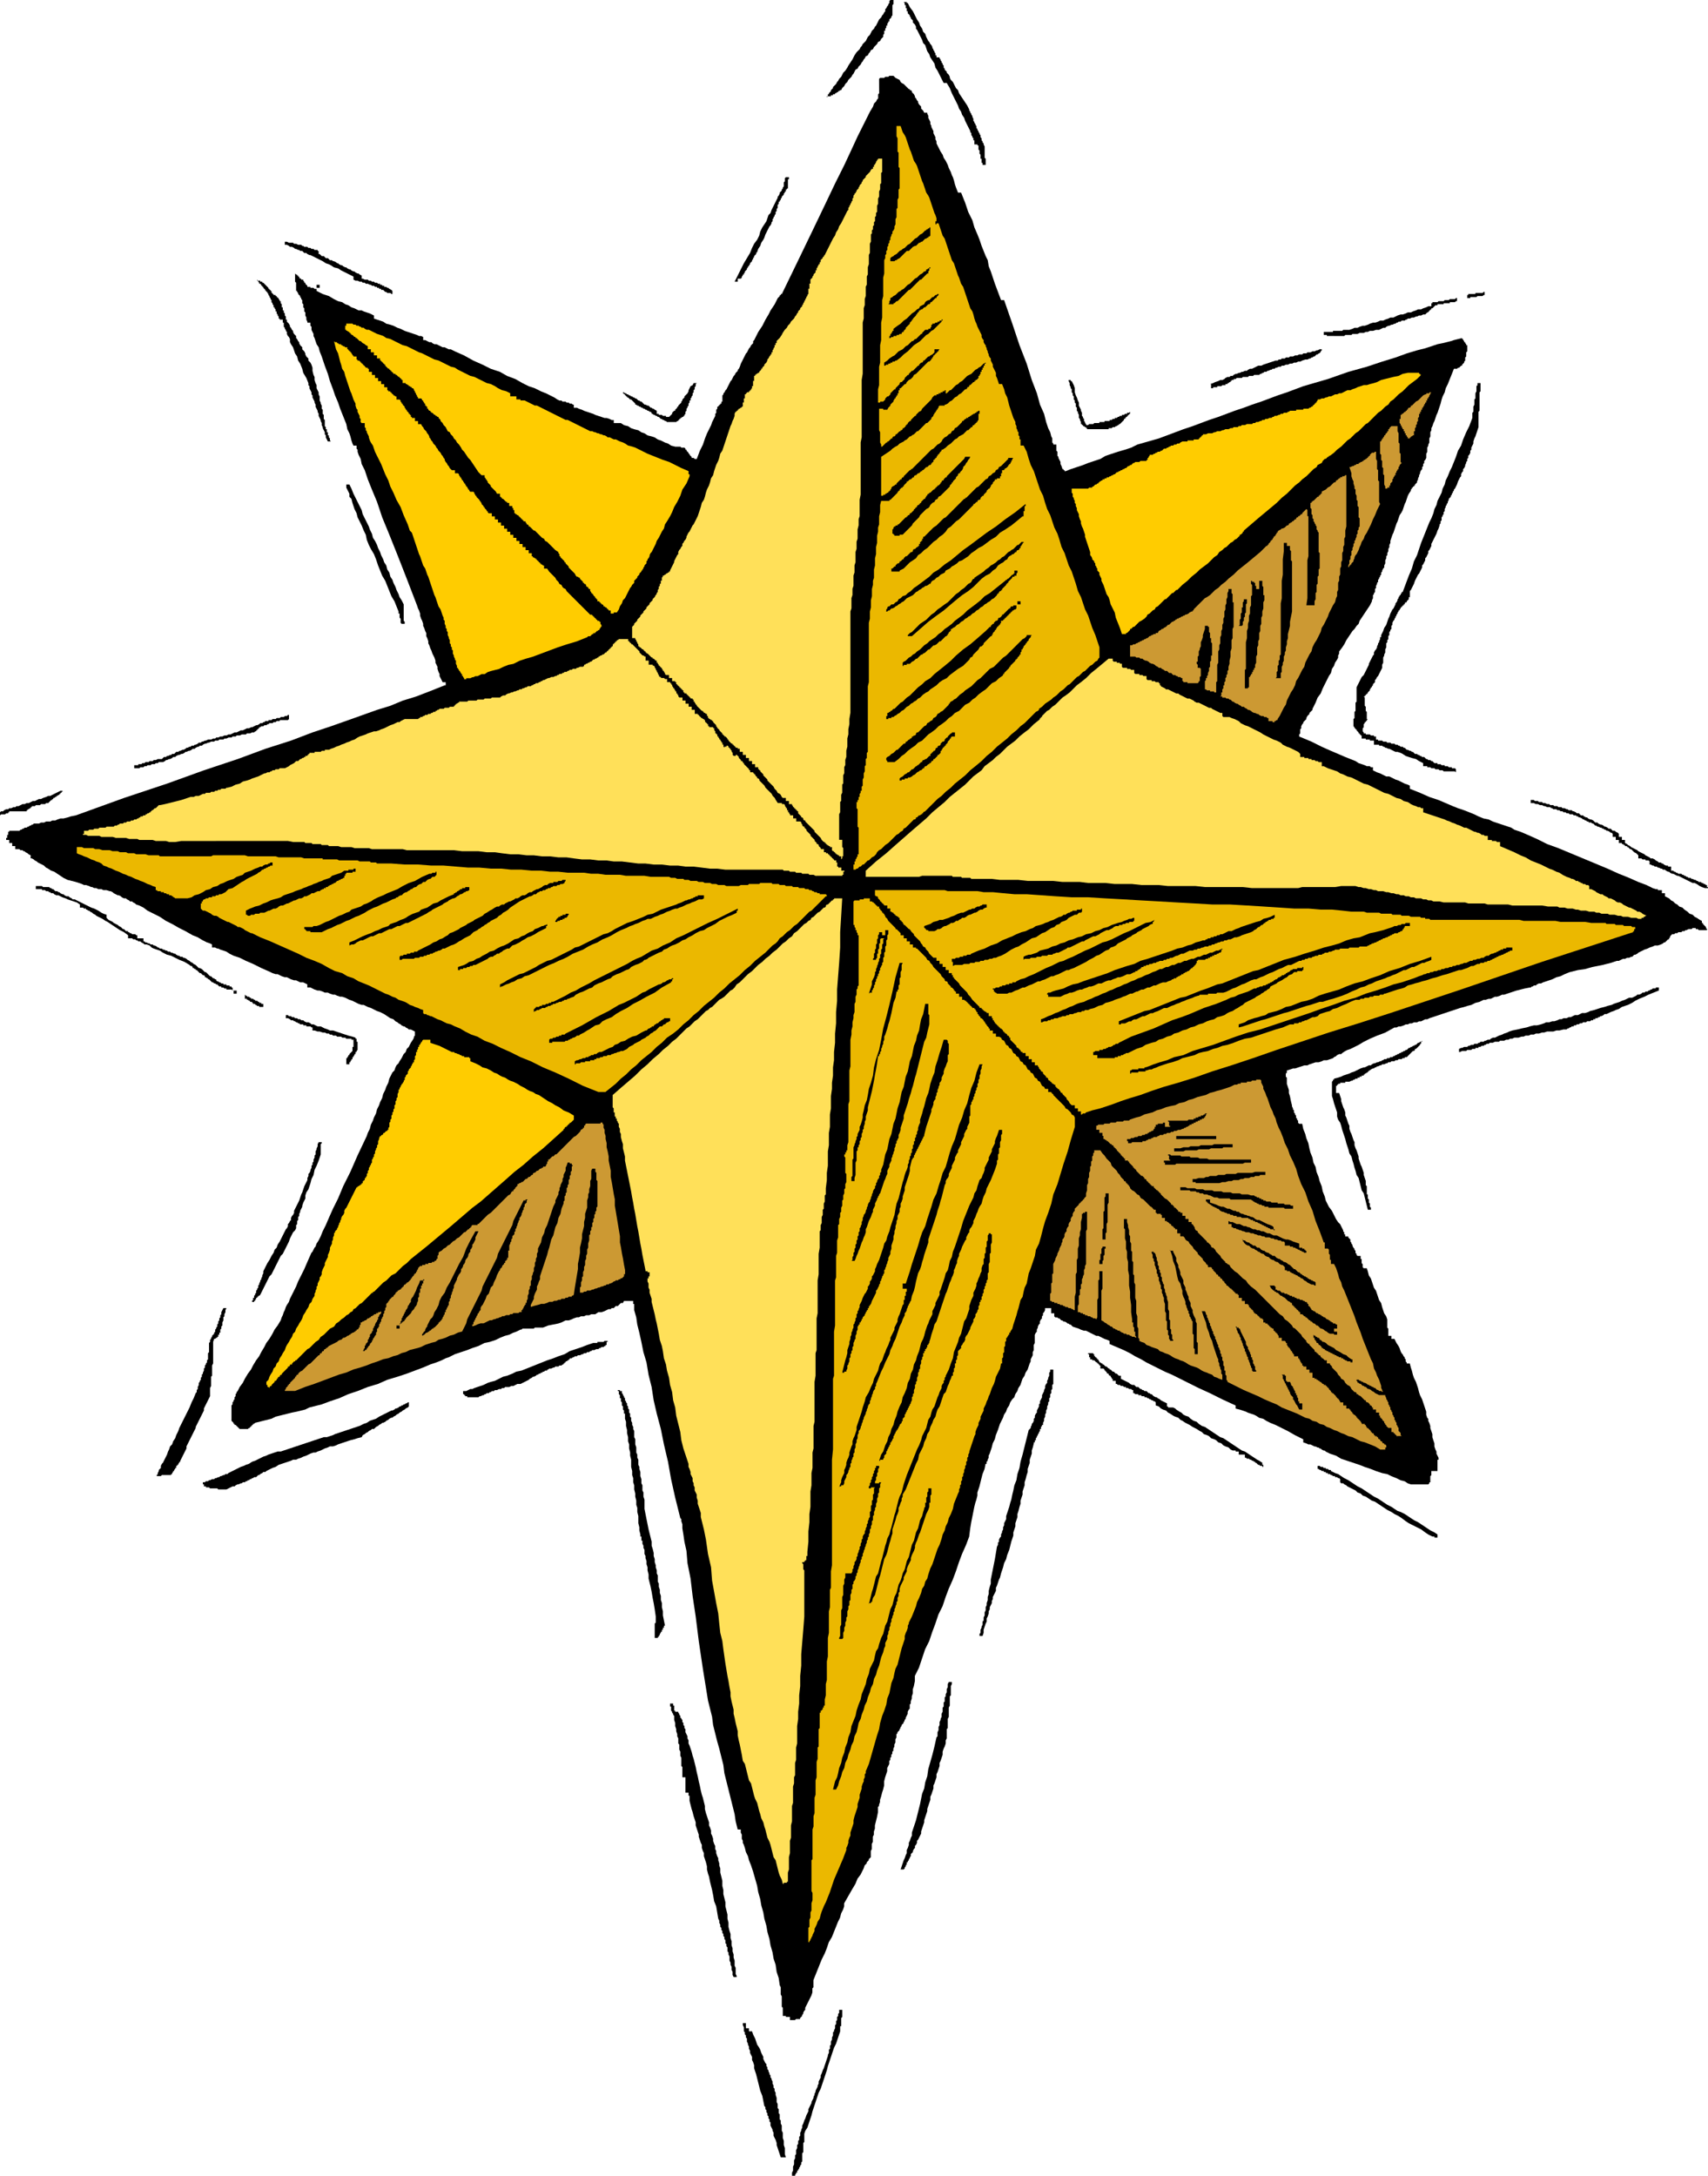 <svg xmlns="http://www.w3.org/2000/svg" width="533.28" height="7.074in" fill-rule="evenodd" stroke-linecap="round" preserveAspectRatio="none" viewBox="0 0 1667 2124"><style>.brush1{fill:#000}.pen1{stroke:none}.brush2{fill:#ebb800}.brush3{fill:#ffe059}.brush4{fill:#c93}.brush5{fill:#fc0}</style><path d="M773 2124v-3l1-2v-4l1-2v-4l1-2v-3l1-1v-4l1-2v-3l1-1v-3l1-1v-3l1-1v-3l1-2v-1l1-2v-2l1-2 1-3 1-2 1-3 1-2 1-2v-2l1-2 1-2 1-2v-1l1-2 1-2v-1l1-2v-1l1-2v-1l1-2 1-2v-1l1-2v-2l1-2 1-2v-2l1-2 1-3 1-2 1-3 1-3 1-3 1-3v-1l1-2v-3l1-1v-3l1-1v-3l1-2v-2l1-2v-3l1-1v-1l1-2v-3l1-1v-3l1-1v-3l1-1v-2l1-1v-3h3v7l-1 1v8h-1v5l-1 3-1 3-1 3-1 3-2 4-1 3-1 3-1 3-1 3-1 3-1 3-1 4-1 3-1 3-1 3-1 3-1 3-1 3-2 4-1 3-1 3-1 3-1 3-1 3-1 3-1 4-1 3-1 3-1 3-1 3-2 3-1 3v8l-1 1v9l-1 1v8l-1 1v2l-1 1v1l-1 1v1l-1 1v1h-1v2h-1v1l-1 1v1h-3zm-11-18-1-3-1-3-1-3-1-3v-2l-1-3-1-2-1-2v-3l-1-2v-1l-1-2-1-2v-3l-1-1v-2l-1-1v-2l-1-1v-2l-1-1v-2l-1-1v-2l-1-1-1-5-1-5-2-5-1-4-1-4-1-4-1-4-1-3-1-3v-3l-1-3-1-2v-3l-1-2-1-2v-2l-1-2v-2l-1-2v-1l-1-2v-3l-1-1v-2l-1-1v-2l-1-1v-4l-1-2v-2h3v5h3v3h3l1 3 2 4 1 3 1 3 2 3 1 2 1 3 1 2 1 2v2l1 2 1 2 1 1v2l1 1v2l1 1v1l1 2v1l1 1v2l1 1v1l1 2v2l1 2v2l1 1v2l1 2v2l1 3v4l1 2v4l1 1v4l1 1v5l1 1v3l1 2v5l1 2v5l1 3v4l1 3v6l1 3h-5zm9-134v-3h-4v-1h-3v-8l-1-1v-10l-1-2v-7l-1-2-1-7-2-6-1-7-2-6-1-6-2-7-1-6-2-7-1-6-2-7-1-6-2-7-1-6-2-7-1-6-2-7-2-7-2-6-2-5-1-4-2-4-1-4-1-3-1-2v-2l-1-2v-4l-1-2v-3h-3l-2-8-1-7-2-8-2-8-2-8-2-8-2-8-1-8-2-8-2-8-2-7-2-8-2-8-1-8-2-8-2-8-5-31-4-27-3-24-3-20-2-17-3-15-1-12-2-9-1-7-1-6v-4l-1-3v-2l-1-1-5-20-4-18-3-17-4-17-3-15-4-15-3-13-2-13-3-12-2-12-3-10-2-10-2-9-2-8-1-7-2-7v-6h-1v-3h-9l-1 2h-2l-1 1-1 1-1 1h-2l-1 1-1 1h-2l-1 1h-2l-2 1-2 1-3 1h-3l-3 2h-4l-2 1h-3l-2 1h-3l-2 1h-2l-3 1-2 1-3 1h-3l-4 2-3 1-5 1-5 1-5 2h-8l-1 1h-11l-1 1h-1l-2 1-2 1-3 1-4 2-4 1-5 2-4 2-6 2-5 1-6 3-6 2-5 2-6 2-6 2-6 3-3 1-4 2-5 2-6 2-7 3-8 3-8 3-9 3-10 3-9 4-10 3-10 4-9 3-9 4-9 3-8 3-4 1-4 1-4 1-4 2-4 1-4 1-5 1-4 1-4 1-4 1-4 1-4 2-4 1-4 1-4 1-4 1-1 1h-1v1h-1v1h-1v1h-1v1h-1l-1 1h-8l-1-1-1-1-1-1-1-1h-1v-1h-1v-1l-1-1-1-1v-15l1-1v-2l1-1v-1l1-1v-2l1-1v-2l1-1v-1l1-1 2-4 3-4 2-4 3-5 3-4 2-4 3-5 3-4 2-4 3-5 2-4 3-4 3-5 2-4 3-4 3-5 1-3 1-2 1-3 1-2 1-3 1-2 2-3 1-3 2-4 2-4 2-4 2-5 3-6 3-6 3-7 4-9 1-1 1-2 1-2 1-1 1-3 2-3 2-4 2-5 3-6 3-7 4-9 5-10 5-12 7-14 7-16 9-19 1-3 2-4 1-4 2-4 1-3 2-4 1-4 2-4 1-3 2-4 1-4 2-4 1-3 2-4 1-4 2-4 1-2 2-2 1-3 1-2 2-2 1-2 2-3 1-2 1-2 2-2 1-3 2-2 1-2 1-2 2-3 1-2v-1l1-1v-4l-2-1-2-1h-2l-1-1-2-1-1-1h-1l-2-1-1-1-2-1-1-1-2-1-2-2-3-1-3-2-3-2-2-1-2-1-3-1-2-1-2-1-2-1-3-1-2-1-2-1h-2l-3-1-2-1-2-1-2-1-3-1-2-1-2-1-3-1h-2l-3-1-2-1h-2l-3-1-2-1h-3l-2-1-3-1h-2l-3-1-2-1-2-1h-3v-3l-2-1-2-1h-3l-2-1-2-1h-2l-3-1-2-1-2-1h-2l-3-1-2-1-2-1h-2l-3-1-2-1-9-4-8-4-7-3-6-3-6-2-4-2-3-2-3-1-3-1-2-1h-1l-2-1h-3v-3l-2-1-3-1-4-2-5-3-5-2-7-4-6-3-7-4-6-3-6-4-6-3-6-3-4-3-4-2-3-1-1-1-2-1-1-1h-2l-1-1-2-1-1-1h-2l-2-1-1-1-2-1h-1l-2-1-2-1-1-1-2-1h-1l-3-1h-3l-2-1h-3l-2-1h-2l-2-1h-1l-2-1-3-1h-2l-2-1-3-1-3-1-4-1-4-1-4-2-3-2-3-2-3-2-3-1-3-2-2-1-2-2-2-1-2-1-2-1-1-1-2-1-1-1-2-1h-1v-3l-2-1-1-1-2-1-1-1h-1l-1-1h-2l-1-1h-4v-3h-3v-3H9v-3H6v-2h1v-3h1v-3h1v-1h10l1-1h1l1-1h1l1-1h2l1-1h1l1-1h1l1-1h1l1-1h5l2-1h3l2-1h4l2-1h3l2-1 3-1h3l4-1 3-1 5-1 47-17 42-14 36-13 33-11 27-10 25-8 21-8 18-6 17-6 14-5 14-5 13-4 12-5 13-4 13-5 15-6h1v-3h-3l-1-2-1-2-1-2v-2l-1-2-1-3v-2l-1-2-1-2v-2l-1-3-1-2-1-2-1-3-1-2-1-3-1-2v-2l-1-3-1-2v-3l-1-2-1-3-1-2v-2l-1-3-1-2-1-3v-2l-1-3-1-2-1-3-10-26-9-23-8-20-7-17-5-15-5-12-4-10-3-9-3-6-1-5-2-4-1-3v-2l-1-1v-3h-3l-1-2-1-3-1-4-1-3-2-4-1-5-2-5-2-5-2-5-2-6-3-7-2-6-3-8-2-7-3-8-3-9-2-5-1-4-2-3-1-3-1-3-1-2v-2l-1-2-1-2v-3l-1-1v-3h-3v-1l-1-2v-2l-1-2v-3l-1-1v-3l-1-1v-3l-1-1v-3l-1-1v-1l-1-1v-1l-1-1-1-1v-1l-1-1v-1h-1v-8l-1-1v-8l1 1h1v1h1v1h1v1l1 1h1v1h2v1l1 1v1h1v1l1 1 1 1v1h3v1h3l1 1h2v-4h3v3h-3v3l6 3 6 2 5 3 4 2 4 1 3 2 3 1 3 2 3 1 2 1 2 1h3l2 1 3 1 3 1 4 2v3l3 1 3 1 3 1 3 2 4 1 3 1 4 2 3 1 4 2 3 1 3 1 3 1 3 1 2 1h2l2 1v3h2l2 1 2 1h2l1 1 2 1h2l2 1 2 1 2 1h2l2 1 2 1h2l2 1 2 1 9 4 9 5 9 4 8 4 9 3 7 4 8 3 7 4 6 3 6 2 6 3 5 2 4 2 4 2 3 2 2 1h2l1 1h3l1 1h2l1 1h2l1 1h1v3h3l2 1 3 1 2 1 3 1 3 1 3 1 2 1 3 1 3 1 3 1h2l3 1 2 1h2v3h7l3 2 4 1 3 2 3 1 4 1 3 2 3 1 3 2 4 1 3 1 3 2 3 1 4 2 3 1 3 2 4 1h5l1 1h3l1 1v1h1v1l1 1 1 1v1h1v1l1 1 1 1v1h2l1 1h2l3-8 3-6 2-6 2-5 2-4 2-4 1-3 1-2 1-2 1-2v-2l1-1v-3l1-1v-2h1v-1h1v-1h1v-1h1v-2h1v-6l1-1v-1l1-1 1-2 1-1 1-2 1-2 1-2 1-2 1-1 1-2 1-2 1-1 1-2 1-1 1-1v-1l1-1 1-2 1-3 1-2 1-2 1-2 1-2 1-2 1-1 1-2 1-2 1-1 1-2 1-1 1-1v-2l1-1 4-8 4-6 3-6 3-5 2-4 2-3 2-3 1-2 1-2 1-2 1-1 1-1v-1h1v-1h1l16-33 14-29 12-25 10-21 9-18 7-15 6-13 5-10 4-8 3-6 3-5 1-3 2-2 1-2 1-1v-4l1-1V77l1-1h4l1-1h3l1-1h4l2 2 2 1 2 1 1 2 1 1 2 1 1 1 1 1 1 1 1 1 1 1h1v1h1l1 1v1l1 1 1 1 1 2v1l1 1 1 2 1 1v1l1 2 1 1 1 1v2l1 1 1 1 1 2h3v1l1 2v2l1 2 1 2v2l1 2v1l1 2 1 2v2l1 2 1 2v2l1 2v2l2 4 2 4 2 3 1 3 2 3 1 2 1 2 1 3 1 2 1 2 1 3 1 2 1 3 1 4 1 3 2 5h3l4 10 3 9 4 8 2 7 3 7 2 5 2 6 2 5 2 5 2 4 1 6 2 5 2 6 2 6 3 8 3 8h3l8 23 7 21 7 18 5 16 5 13 3 11 4 9 2 8 2 6 2 4 1 4 1 2v4l1 1v1h3v6l1 1v4l1 1v1l1 2 1 2v2l1 2 1 3h1v1h1v1h1l5-2 6-2 6-2 5-2 6-2 6-2 5-3 6-2 6-2 7-2 6-2 6-3 7-2 7-2 7-2 8-3 8-3 8-3 9-3 8-3 8-3 9-3 8-3 8-3 9-3 8-3 9-3 8-3 8-3 9-3 8-3 8-3 24-7 20-7 18-5 15-5 13-4 11-4 10-3 8-2 6-2 6-2 5-1 4-1 4-1 3-1 4-1 4-1v1h1v1l1 1v1h1v1l1 1v1h1v6l-1 1v4l-1 1v3l-1 1v1l-1 1-1 1v1h-1l-1 1-1 1h-1l-1 1h-3l-2 5-2 5-2 5-2 4-1 4-2 4-1 3-1 4-1 3-1 3-1 3-1 2-1 3-1 3-1 2-1 3-1 2v2l-1 2v4l-1 2v4l-1 2v1l-1 2v4l-1 2v4l-1 2-1 1v2l-1 1v2l-1 1v2l-1 1-1 2v1l-1 2v1l-1 2v1l-1 2v1l-1 1-1 1v1h-1v1h-1v1h-1v1l-1 1v1l-2 3-1 2-1 3-1 3-1 2-1 3-1 3-1 2-2 3-1 3-1 3-1 2-1 3-1 3-1 3-1 2-1 3-1 3v2l-1 2v2l-1 2v2l-1 2v2l-1 1v2l-1 2v3l-1 2v2l-1 1-1 2v1l-1 1v2l-1 1v1l-1 1v1l-1 1v2l-1 1v1l-1 2v2l-1 1v3l-1 1v1l-1 1v3l-1 2v1l-2 4-2 3-2 3-2 3-2 3-2 3-1 3-2 2-2 3-2 2-2 3-2 3-2 3-2 4-2 3-3 4v2l-1 2v2l-1 2-2 3-1 3-2 3-1 4-2 3-2 4-2 4-2 4-2 5-3 4-2 5-2 4-1 2v1l-1 1-1 1-1 1v1l-1 1-1 1-1 2v1l-1 1-1 1-1 1v1l-1 1-1 2v2l-1 1v4l-1 1v2l12 5 10 5 9 4 7 3 7 3 5 2 5 2 3 2 3 1 3 1 2 1h3l1 1h2v3l2 1 2 1 3 1 2 1 2 1 2 1h3l2 1 2 1 2 1 3 1 2 1 2 1 2 1 3 1 2 1v3l10 4 9 4 9 3 7 3 7 3 5 2 6 2 5 2 5 2 4 2 5 2 5 1 4 2 6 2 6 2 6 2 3 2 6 2 7 3 9 4 10 5 11 4 12 5 12 5 12 5 12 5 11 5 10 4 9 4 8 3 6 3 3 1h2v1h4v3h3v3l2 1 2 1 2 2 2 1 2 2 2 1 2 2 3 1 2 2 3 2 2 2 3 1 2 2 2 1 3 2 2 1v2h1v1l1 1 1 1 1 1v1l1 1v1h-8l-1-1h-2v-1h-3l-1 1h-3l-2 1h-1l-1 1h-2l-1 1h-3l-1 1h-2l-1 1h-2l-1 1-1 1v1l-1 1v1h-1l-1 1-1 1-1 1h-1l-1 1-2 1-3 1h-3l-2 1-3 1-2 1-3 1-2 1-2 1-2 1-1 1-2 1h-1l-1 1-1 1h-1l-2 1h-2l-2 1h-2l-2 1-2 1h-2l-3 1-3 1-4 1-4 1-5 1-5 1-7 2-7 1-8 2-5 2-4 2-4 1-4 2-3 1-3 1-3 1-2 1h-2l-2 1-1 1h-2l-1 1h-1l-1 1h-1l-5 1-4 1-4 1-3 1-3 1-3 1-3 1h-2l-2 1-3 1h-2l-2 1-2 1h-2l-3 1h-2l-4 2-4 1-4 2-4 1-3 1-4 1-3 1-3 1-3 1-3 1-3 1-3 1-3 1-3 1-3 1-3 1-2 1h-2l-2 1-2 1h-2l-2 1h-3l-2 1h-2l-2 1h-2l-2 1-3 1h-2l-2 1h-2l-9 5-8 3-7 3-6 3-5 3-4 2-4 2-3 1-2 1-3 2-1 1h-2l-2 1-1 1-2 1-1 1-3 1-3 1h-3l-2 1-3 1h-3l-3 1-3 1-2 1h-3l-3 1-3 1-3 1h-2l-3 1-3 1v2l-1 1v3l1 1v6l1 3 1 3v3l1 3 1 5 1 4v1l1 2v1l1 1v2l1 1v1l1 1v2l1 1v1l1 1v2l1 1h3l1 5 2 5 1 4 2 5 1 5 1 4 2 5 1 5 2 4 1 5 2 5 1 4 2 5 1 5 2 5 1 4 3 6 3 4 2 4 2 4 2 3 2 2 1 2 1 2 1 2v1l1 1v2h1v2h3v1l1 1 1 1v2l1 1v1l1 1v1l1 2 1 1v1l1 1v2l1 1v1l1 1h3v3h1v4l1 1v3l1 1h3l1 3 1 4 2 3 1 3 1 3 1 3 2 3 1 3 1 3 1 3 2 3 1 4 1 3 1 3 2 3 1 3v8l1 1v7h3v3h3l2 4 2 3 1 2 1 3 1 2 1 1 1 2 1 1v1l1 1v2l1 1v1h3l1 4 1 3 1 4 1 3 2 4 1 3 1 3 1 4 1 3 2 4 1 3 1 3 1 3 1 3v3l1 3 1 1v2l1 2 1 3v2l1 3 1 3v3l1 3 1 3v3l1 3 1 2v2l1 2 1 2v2h-1v11h-6v4l-1 1v6h-1v1l-1 1h-17l-3-1-3-2-4-1-4-2-5-2-4-2-5-1-6-2-5-2-6-2-5-2-6-2-6-2-6-2-5-3-6-2-2-1-2-1-1-1h-1l-2-1-1-1h-1l-1-1h-1l-2-1h-1l-2-1-2-1h-2l-2-1-3-1v-3l-8-4-7-4-6-3-6-3-5-2-4-2-3-2-4-1-3-2-2-1-3-1-3-1-2-1-3-1-3-1-4-1v-3l-13-6-12-6-11-5-10-5-8-4-8-4-7-3-6-3-6-3-6-3-5-3-6-3-5-3-6-3-7-3-7-3v-3l-2-1-3-1-2-1-2-1-2-1h-2l-2-1-2-1-2-1-2-1-2-1h-2l-3-1-2-1-3-1-3-1-1-1-1-1h-1l-1-1h-1l-1-1-2-1h-1l-1-1h-1l-1-1-1-1h-1l-1-1h-2l-1-1v-3h-3v-5h-6v2l-1 2-1 1v2l-1 1v2l-1 1-1 2v2l-1 1-1 2v1l-1 2v2l-1 1-1 2v8l-1 2v5l-1 2v3l-1 2-1 2v2l-1 2-1 3-1 3-2 3-1 3-2 3-1 3-1 3-2 3-1 3-2 3-1 3-2 2-2 3-1 3-2 3-1 3-2 3-1 3-3 6-2 6-2 5-1 4-2 4-1 4-1 3-1 3-1 2v2l-1 2v1l-1 1v2h-1l-1 5-2 5-1 4-1 4-1 4-1 3-1 3v3l-1 4-1 3-1 4-1 5-1 5-1 5-1 6-1 8-3 8-4 9-3 8-3 9-3 8-4 9-3 8-3 9-4 8-3 9-3 8-3 9-4 8-3 9-3 9-4 8v5l-1 5-1 3v4l-1 3v2l-1 3v2l-1 1v4l-1 1-1 2v2l-1 2-1 2v1l-1 1v1l-1 1v1l-1 1-1 1v1l-1 1v1l-1 1v1l-1 1-1 1v1l-1 1v3l-1 2v3l-1 2v2l-1 2v2l-1 1v2l-1 1v2l-1 1v2l-1 1v3l-1 2-1 2v3l-1 3-1 3-1 4v4l-1 4-1 3-1 4-1 3v2l-1 3v1l-1 1v5l-1 5-1 4-1 4v3l-1 3v3l-1 2v5l-1 2v5l-1 2v6l-1 1-1 1v1l-1 1-1 1v1l-2 2-1 3-1 2-2 4-3 4-2 5-3 5-4 7-4 7v3l-1 3-2 4-1 4-2 4-2 5-2 5-2 5-3 5-2 6-2 5-3 6-2 5-2 5-2 5-2 5v7l-1 1v4l-1 3-1 2-1 2-1 2-1 2-1 2-1 2v2l-1 1-1 2v1l-1 1v1l-1 1-1 1v1h-4l-1 1h-5z" class="pen1 brush1"/><path d="m716 1930-1-2v-3l-1-2v-3l-1-2v-2l-1-2v-4l-1-2v-2l-1-1v-4l-1-1v-2l-1-1v-3l-1-1v-2l-1-1v-2l-1-1v-2l-1-1v-2l-1-1v-2l-1-2v-2l-1-2-1-6-1-6-2-5-1-6-1-5-1-4-1-4-1-5-1-3-1-4v-3l-1-4-1-3-1-3v-3l-1-2-1-3v-3l-1-2-1-3-1-3v-2l-1-3-1-3-1-3v-3l-1-3-1-3-1-4-1-3-1-4-1-4v-5h-1v-3h-3v-15h-3v-10l-1-1v-8l-1-2v-4l-1-2v-5l-1-1v-5l-1-2v-2l-1-3v-2l-1-3v-3l-1-3v-4l-1-1v-1l-1-1v-1l-1-1v-4h-1v-3h3v2h1v5h1v1h3v1l1 1v1l1 1v2h1v1l1 1v2l1 1v2l1 1v2l1 1v3l1 2 1 2v2l1 2v3l1 2 1 3 1 3 1 4 1 3 1 4 1 4 1 5 1 4 1 5 1 4 1 5 1 4 1 3 1 4 1 4v3l1 4 1 3 1 3 1 3v3l1 2 1 3v3l1 2 1 3v2l1 3 1 2v3l1 2v2l1 3 1 2v2l1 3v2l1 3v4l1 4 1 4v5l1 4v4l1 4 1 4v4l1 4 1 4v4l1 4v4l1 4 1 3v4l1 3v4l1 3v3l1 3v3l1 3v5l1 2v6l1 2v1h-3z" class="pen1 brush1"/><path d="M789 1896v-14l1-1v-7l1-2v-5l1-2v-7l1-3v-7l-1-2v-30l1-1v-29l1-3v-10l1-3v-15l1-3v-14l1-3v-15l1-3v-11l1-1v-17l1-1v-15h1v-2h1v-1h1v-2h1v-2h1v-6l1-4v-11l1-4v-18l1-5v-18l1-5v-21l1-4v-17l1-2v-16l1-6v-103l1-10v-69l1-3v-43l1-6v-44l1-3v-21l1-3v-12l1-3v-12l1-1v-5l1-2v-4l1-1v-4l1-2v-5l1-1v-4l1-2v-4l1-1v-4l1-2v-8l-1-1v-15l-1-1v-2h1v-2h1v-2h1v-5l1-3v-37l1-3v-30l1-4v-26l1-5v-4l1-4v-4l1-4v-3l1-3v-8l1-2v-5l1-2v-5l1-1v-2l1-1v-49h-1v-2l-1-1v-2h-1v-2l-1-1v-2h-1v-23l1-1h5v-1h4v-1h6v3h2l1 1h1v1h1v1h1v1h1v1h2v2h1v1l1 1 1 1v1h1v1h1v1l1 1v1l1 1 1 1 1 2 1 1 1 1 1 1 1 1 1 1 1 1 1 1v1h1l1 1 1 1 1 1 1 1v2h3v3h3v3h3v3h3v3h3v1h1l1 1 1 1 1 1 1 1 1 1 1 1 1 1 1 1 1 1 1 2 2 1 1 2 2 2 1 2 2 2 2 2 2 2 1 1 1 2 1 1 1 1 1 1v1l1 1h1l1 1v1l1 1 1 1 1 1v1h1l1 1 1 1v1h1v1h1v2h3v3h3v3h2l1 1h1v1h1v1h1v1h1v1h1v1h1v1h1v1h2v1h1v1l1 1v1h1v2h1v1l1 1 1 1v1h1l1 1 1 1v1h1v1l1 1v1h1v1l1 1 1 1v1h1v2h3v3h3v3h3l2 1 1 2 2 1 1 2 1 2 2 1 1 2 2 1 1 2 1 2 2 1 1 2 2 1 1 2 1 2 2 1 1 2 2 1 1 2 1 2 2 1 1 2 2 1 1 2 1 2 2 1 1 2 2 1 1 2 1 2 2 1 1 2h3v3h3v1h1v1h1v1l1 1 1 1 1 1 1 1 1 1 1 1 1 1 1 1 1 1 1 1 1 1 1 2 2 1 1 1 2 2 1 2 2 1 1 2v9l-4 13-3 11-4 12-3 10-3 10-4 10-2 9-3 9-3 8-2 7-2 8-2 7-3 6-1 6-2 6-2 6-2 5-1 5-1 5-2 4-1 4-1 5-2 3-1 4-1 4-1 3-1 4-1 3-1 3-1 3-1 4-2 3v1h-1v2h-1v1l-1 1v1h-1v3l-1 1v4l-1 1v5l-1 1v4l-1 1v5h-1l-1 5-2 4-2 4-1 4-1 3-2 4-1 3-1 3-1 2-1 3-1 2-1 3-1 2-1 2v2l-1 2-1 2-1 2v2l-1 2-1 2v2l-1 2-1 2-1 3v2l-1 2-1 3-1 3-1 3-1 3-1 3v1l-1 2v2l-1 1v3l-1 1v3l-1 1v2l-1 2v2l-1 2v2l-1 1v3l-1 1v3l-1 1v2l-1 2v2l-1 2-2 5-2 5-1 5-2 5-2 4-1 4-2 4-1 4-2 4-1 4-1 3-1 3-2 4-1 3-1 3-1 3-1 3-1 3-2 4-1 3-1 3-1 4-2 3-1 4-2 3-1 4-2 5-2 4-1 4-2 5-2 5-3 6v1l-1 2v2l-1 3-1 2-1 3v3l-1 3-1 3-1 3-1 4-1 4-1 4-1 4-2 4-1 4-1 5-2 5-1 5-1 5-2 5-1 6-2 6-2 5-2 7-1 6-2 6-2 7-2 7-2 7-2 7-3 7v2l-1 1v3l-1 2v2l-1 2-1 3v2l-1 3-1 3v3l-1 3-1 3v3l-1 3-1 3-1 3-1 4v3l-1 3-1 3-1 3v3l-1 2-1 3v2l-1 3-1 2v2l-3 8-3 7-3 7-3 7-2 6-2 6-2 5-2 5-2 4-2 5-1 3-1 4-2 3-1 3-1 2-1 2v2l-1 2-1 2v1l-1 1v1l-1 1v1l-1 1v1h-1z" class="pen1 brush2"/><path d="m764 1839-1-4-2-4-1-3-1-4-1-4-1-4-2-3-1-4-1-4-1-4-1-3-2-4-1-4-1-4-1-3-1-4-2-4-1-4-1-3-1-4-1-4-2-4-1-3-1-4-1-4-1-4-2-3-1-4-1-4-1-4-1-4-2-3-1-6-1-5-1-5-1-4-1-5v-4l-1-4-1-4-1-5-1-4v-4l-1-4-1-4-1-5v-4l-1-5-1-6-1-5-1-6-1-6-1-7-1-7-1-8-2-8-1-9-1-10-2-10-2-11-2-11-1-13-3-13-2-14-1-5-1-5-1-4-1-4-1-4v-4l-1-3-1-3-1-3v-3l-1-3v-3l-1-2-1-2v-3l-1-2v-2l-1-2v-3l-1-2-1-2v-2l-1-3-1-2v-3l-1-3-1-3-1-3-1-3-1-3-1-4-1-4-1-8-2-8-2-8-1-8-2-7-1-8-2-7-1-7-2-7-1-6-2-6-1-7-1-5-2-6-1-6-1-5-1-5-1-4-1-5-1-4-1-4-1-4v-3l-1-3-1-3v-3l-1-2v-4l-1-2v-3h1v-2h1v-3h1-1v-1h-2v-1h-2v-1l-1-5-1-5-1-5-1-6-1-5-1-6-1-6-1-5-1-6-1-6-1-5-1-6-1-5-1-6-1-5-1-5-1-5-1-5-1-5-1-5v-4l-1-4-1-4v-4l-1-3-1-4v-3l-1-2v-3l-1-2v-3l-1-1v-1l-1-1v-2h-1v-2h-1v-4h-1v-4l-1-1v-12l8-7 7-6 7-6 6-6 6-5 5-5 6-5 4-4 5-4 4-4 4-3 4-4 3-3 3-3 3-2 3-3 2-2 3-2 2-2 2-2 2-2 2-2 2-1 2-2 2-1 2-2 2-2 1-1 2-2 2-1 3-2 2-2 1-1 1-1 2-2 2-1 2-2 2-3 3-2 2-2 3-3 3-3 4-3 3-3 3-3 4-3 3-3 4-3 3-3 4-3 3-3 3-3 3-2 3-3 3-2 2-3 3-2 2-2 1-1 2-2 1-1 1-1 2-1 2-2 2-1 1-2 2-1 1-1 2-2 1-1 2-1 1-1 1-1 1-1 1-1h1l1-1v-1l1-1h1l1-1 1-1 1-1 1-1h1v-1h1v-1h8l-1 17-1 16v15l-1 15-1 13-1 13v11l-1 11v11l-1 10v9l-1 9v8l-1 7v8l-1 7v6l-1 7v12l-1 6v12l-1 6v12l-1 6v14l-1 7v7l-1 8v6l-1 1v6l-1 2v5l-1 1v5l-1 2v6l-1 2v5l-1 1v16l-1 6v20l-1 6v32l-1 5v31l-1 3v22l-1 6v39l-1 4v22l-1 4v15l-1 5v12l-1 6v15l-1 7v8l-1 9v10l-1 10v4h-1v4h-1v1h-1v1h-2v1l1 1v5l1 1v45l-1 13-1 12-1 12v11l-1 10v10l-1 9v8l-1 8v7l-1 7v17l-1 4v12l-1 3v12l-1 2v6l-1 3v16l-1 3v15l-1 4v12l-1 3v12l-1 4v12l-1 3v9h-1v1h-3v1h-1z" class="pen1 brush3"/><path d="m879 1825 1-3 1-3 1-3 1-2 1-3 1-2v-3l1-2 1-3v-2l1-2 1-3 1-2v-3l1-3 1-3 1-3 1-3 1-4 1-4 1-4 1-4 1-5 1-5 2-5 1-6 2-6 1-7 2-7 2-7 2-8 2-9 1-1v-4l1-2v-3l1-2v-3l1-2v-1l1-2v-3l1-2v-4l1-1v-4l1-1v-4l1-1v-2l1-2v-3l1-2v-3l1-2h3v2l-1 2v9l-1 1v9l-1 2v9l-1 2v9l-1 1v9l-1 2v3l-1 3-1 2-1 3v3l-1 3-1 3-1 2v3l-1 3-1 3-1 2v3l-1 3-1 3-1 2v3l-1 3-1 3-1 2v3l-1 3-1 3-1 3v2l-1 3-1 3-1 3v2l-1 3-1 3-1 3v2l-1 2-1 2-1 2-1 1v2l-1 2-1 1v2l-1 1-1 2v1l-1 1-1 1v2l-1 1v1l-1 1v1l-1 1v1h-1v2l-1 1v1l-1 1v1l-1 1h-3zm-66-78 1-4 1-4 2-4 1-4 1-5 2-5 1-5 2-5 1-5 2-5 1-5 2-5 1-6 2-5 2-5 1-5 2-6 2-5 1-5 2-5 2-5 1-5 2-5 1-5 2-4 2-4 1-5 1-4 2-3 1-4 1-3 1-3 2-4 1-4 1-4 2-4 1-4 1-4 1-4 2-4 1-4 1-4 2-4 1-4 1-4 2-4 1-3 1-4 2-4 1-4 1-4 2-4 1-4 1-4 1-4 2-4 1-4 1-4 2-4 1-4 1-4 2-4 1-4 1-3v-1l1-1v-4h1v-5l1-1v-4l1-1v-3h3v6l-1 1v7h-1v4l-1 3-2 4-1 3-1 3-1 3-1 3-1 3-1 3-1 2-1 3-1 3-1 2-1 3v2l-1 3-1 2-1 2-1 3v2l-1 2-1 2-1 2-1 3v2l-1 2-1 2-1 2v2l-1 2-1 2-1 2-1 3v3l-1 1v3l-1 2v3l-1 1v2l-1 2v1l-1 2v2l-1 1v2l-1 2v1l-1 2v2l-1 2v2l-1 2v2l-1 2v2l-1 2v3l-1 2-1 2v3l-1 2-1 4-2 5-1 4-1 4-2 5-1 4-2 4-1 5-2 4-1 4-2 5-1 4-2 4-1 4-2 5-1 4-2 4-1 5-1 4-2 4-1 5-2 4-1 4-2 5-1 4-2 4-1 5-2 4-1 4-2 5-1 4-2 4h-3zm6-147v-1l1-2v-9l1-2v-14l1-2v-11l1-2v-9l1-2v-4l1-2v-4h6l1-2v-2l1-1v-2l1-2v-2l1-1 1-2v-2l1-1v-2l1-2v-1l1-2v-2l1-1v-2l1-2v-2l1-1v-2l1-2 1-1v-2l1-2v-1l1-2v-2l1-1v-2l1-2v-1l1-1v-5l1-1v-5l1-1v-4l1-1v-5l1-1v-5l1-1h-4v1h-2v-2l1-1v-2l1-1v-2l1-1v-2l1-1v-2l1-1v-2l1-1v-2h1v-2h3v2l-1 1v3l-1 1v3l-1 1v3l-1 1v3-1h4v-1h2l-1 2v3l-1 1v4l-1 1v3l-1 2v3l-1 2v3l-1 1v2l-1 2v3l-1 1v4l-1 1v3l-1 2v2l-1 1v3l-1 2v2l-1 1v2l-1 1v2l-1 2v1l-1 2v1l-1 2v1l-1 2v2l-1 1v2l-1 1v2l-1 2v1l-1 2v1l-1 2v2l-1 1v2l-1 1v2l-1 2-1 1v2l-1 1v4l-1 1v3l-1 2v5l-1 1v4l-1 1v3l-1 2v5l-1 1v3l-1 2v3l-1 2v3l-1 2v5l-1 1h-3zm-180-1v-14l1-1v-6l-1-7-1-6-1-5-1-6-1-5-1-4-1-4v-4l-1-4v-3l-1-3v-3l-1-3v-2l-1-2v-4l-1-2v-2l-1-2v-3h-1v-4h-1v-2l-1-4v-3l-1-4v-7l-1-4v-4l-1-3v-4l-1-4v-3l-1-4v-4l-1-3v-4l-1-3v-4l-1-4v-7l-1-4v-3l-1-4v-4l-1-3v-4l-1-4v-3l-1-4v-4l-1-3v-5h-1v-3l-1-1v-3l-1-1v-3l-1-1v-3h-1v-3l-1-1v-3h-1v-1h2v1h2v2l1 1v1l1 1v1l1 1v2l1 1v1l1 1v2l1 1v2l1 1v3l1 1v3l1 1v3l1 2v2l1 2v2l1 2v6l1 2v5l1 3v5l1 2v3l1 2v5l1 2v2l1 3v4l1 3v4l1 2v5l1 2v4l1 3v9l1 5 1 5 1 5 1 5 1 4 1 4 1 4v4l1 3 1 4v3l1 3v3l1 3v2l1 3v3l1 2v6l1 2v3l1 3v3l1 3v4l1 3v4l1 4v4l1 5 1 5h-1v2h-1v2h-1v2h-1v1l-1 1v1l-1 1v1h-1v1h-3zm317-2v-2l1-1v-3l1-2v-1l1-2v-3l1-1v-3l1-2v-3l1-2v-3l1-2v-2l1-3v-3l1-3v-3l1-4 1-3v-4l1-5 1-5 1-5 1-5 1-6 1-6 1-2v-2l1-1v-2l1-2 1-1v-2l1-2v-1l1-2v-2l1-2v-2l1-2 1-2v-3l1-3 1-3 1-3 1-4 1-3 1-5 1-4 1-5 2-5 1-6 2-6 1-6 2-7 2-8 2-8 2-8 1-1 1-1v-1l1-2v-1l1-1 1-2v-2l1-1v-2l1-2 1-1v-2l1-2 1-2v-2l1-1v-2l1-2 1-2v-2l1-2 1-2v-1l1-2v-2l1-2 1-1v-2l1-2v-1l1-2v-3l1-1v-2h3v14l-1 1v4l-1 1v3l-1 1v3l-1 1v3l-1 1v2l-1 2v2l-1 2v2l-1 2v2l-1 2v2l-1 2v2h-1v1l-1 1v2h-1v2l-1 1v1l-1 1v1l-1 1v1l-1 1v2h-1v2h-1v1l-1 4-1 3v3l-1 3-1 3v3l-1 3-1 3v3l-1 3-1 4-1 3v3l-1 3-1 3v3l-1 3-1 3v3l-1 3-1 4-1 3v3l-1 3-1 3v3l-1 3-1 3v3l-1 3-1 3-1 4-1 4-2 5-1 4-2 4-1 4-1 3-1 3-1 4-1 2-1 3-1 3-1 2v3l-1 2-1 2-1 2v2l-1 2v2l-1 2-1 2v2l-1 2v2l-1 3-1 2v3l-1 2-1 3-1 3v3l-1 3h-3zm-108-31 1-4 1-4 1-4 1-3 1-4 1-4 1-4 2-3 1-4 1-4 1-4 1-3 1-4 1-4 1-4 1-3 1-4 2-4 1-4 1-3 1-4 1-4 1-4 1-3 1-4 1-4 1-4 1-3 2-4 1-4 1-4 1-3 2-6 2-5 2-5 2-5 2-5 2-5 2-4 2-5 1-4 2-4 2-4 1-4 1-4 2-3 1-4 1-3 2-3 1-3 1-3 1-3 1-2 1-3 1-2 1-2v-2l1-2 1-1v-2l1-1v-2l1-1v-1l3-6 2-6 2-5 1-6 2-5 2-5 1-4 2-4 1-4 1-4 1-4 2-3 1-3 1-3 1-3v-3l1-3 1-3 1-2 1-2v-3l1-2 1-2 1-3v-2l1-2 1-3 1-2 1-3 1-2v-3l1-3 1-1v-5l1-1v-4l1-1v-5l1-1v-5l1-1v-5l1-1v-1h2v1h1v8l-1 2v8l-1 1v8l-1 2v8l-1 1v6l-1 1v2l-1 1v2l-1 1v2l-1 1v3l-1 1v2l-1 1v3h-1v2h-1v3l-1 1v3l-1 1v1l-1 2-1 1v2l-1 2-1 1v2l-1 2-1 2-1 2v1l-1 2-1 2-1 2-1 1-1 2v2l-1 2-1 1-1 2-1 1v2l-1 1-1 1-1 1v4l-1 1v3l-1 1v3h-1v4l-1 1v3l-1 1v3h-1l-1 3-1 2-1 3-1 2-1 3-1 3-2 2-1 3-1 3-1 3-1 3-2 3-1 3-1 4-2 3-1 3-2 4-1 4-2 3-1 4-2 4-1 4-2 4-2 4-1 5-2 4-2 5-2 5-2 5-2 5-2 5-3 5v2l-1 2v2l-1 2-1 3-1 2v3l-1 3-1 2-1 4-1 3-1 3-1 3v4l-1 3-1 4-1 3-1 4-1 4-1 3-2 4-1 4-1 4-1 4-1 4-1 3-1 4-1 4-1 4-1 4-2 3-1 4h-1v1h-2v1zm550-66-4-2-3-2-4-3-4-2-4-2-4-2-3-2-4-3-3-2-4-2-3-2-4-2-3-2-3-2-3-2-3-2-3-1-3-2-3-2-3-1-2-2-3-1-2-2-2-1-2-1-2-1-2-1-1-1-2-1-1-1h-2l-1-1v-3l-1-1h-1l-1-1h-2v-1h-2l-1-1h-1l-1-1h-2v-1h-2v-1h-2v-1h-2l-1-1h-1l-1-1h-1v-3h2l1 1h2l1 1h2v1h2l1 1h2v1l4 2 3 1 3 2 3 2 4 2 3 2 3 2 3 2 4 2 3 2 3 2 3 2 3 2 4 2 3 2 3 2 3 2 4 2 3 2 3 2 3 1 4 2 3 2 3 2 3 2 4 2 3 2 3 2 3 2 3 2 4 2 3 2v3h-3v-1h-2zm-1185-46-1-1h-7l-1-1h-3v-1h-2v-2h-1v-2h2l1-1h2l1-1h1l2-1h2l1-1h1l2-1h1l1-1h1l2-1h1l1-1h2l1-1 2-1 2-1 2-1 2-1 2-1 2-1 3-1 2-1 3-1 3-2 3-1 4-2 4-2 3-1 2-1 3-1 3-1 3-1h3l3-1 3-1 3-1 3-1 3-1 3-1 3-1 3-1 3-1 3-1 3-1 3-1 3-1 3-1h3l3-1 3-1 2-1 3-1 3-1 3-1 3-1 3-1 3-1 3-1 3-1 4-2 3-1 3-2 3-1 3-1 3-2 2-1 2-1 2-1 2-1 2-1 2-1h1l2-1 1-1h1l2-1 1-1h1l1-1h1l1-1h1l1-1h1l1-1h1v4l-1 1-2 1-1 1-2 1-1 1-2 1-1 1-2 1-1 1-2 1-1 1h-1l-2 1-1 1-2 1-1 1-2 1h-1l-1 1-2 1-1 1-2 1-1 1-1 1h-2l-1 1-2 1-1 1-2 1-1 1-2 1-1 2-4 1-3 1-4 1-3 1-3 1-3 1-3 1-2 1-3 1h-3l-2 1-3 1-2 1-2 1-3 1-2 1h-2l-3 1-2 1-2 1-3 1-2 1-3 1-2 1h-3l-2 1-3 1-3 1-3 1-3 1-3 2-3 1-2 1-2 1-2 1-1 1h-2l-1 1-2 1-1 1h-1l-1 1-1 1h-2l-1 1h-1l-1 1h-1l-1 1h-1l-1 1h-1l-1 1h-2l-1 1h-1l-2 1h-1l-2 1-1 1h-2l-2 1-2 1-2 1h-8zm606-2 1-3 1-2v-2l1-3 1-2 1-2v-3l1-2 1-3v-2l1-3 1-2 1-3v-2l1-3 1-3 1-2v-3l1-3 1-2 1-3 1-3v-3l1-3 1-3 1-3 1-3 1-3 1-4 1-3 1-3 1-4 3-5 2-5 2-4 1-4 2-4 2-4 1-4 1-3 2-3 1-3 1-3 1-2 1-3 1-2 1-2 1-3 1-2v-2l1-2 1-2 1-2 1-2v-2l1-2 1-2 1-2v-2l1-3 1-2 1-3 1-3 1-3 1-1v-4h1v-4h1v-4h1v-3h-4v-5h3l2-6 2-6 2-7 2-6 2-6 2-6 2-7 2-6 3-6 2-7 2-6 2-6 2-7 3-6 2-7 2-6 2-7 3-6 2-7 2-7 2-6 3-7 2-7 2-7 3-7 2-7 3-7 2-8 2-7 3-7 2-8 3-8h3l-1 2v2l-1 2v3l-1 2v3l-1 1v3l-1 1v3l-1 1v2l-1 1v2l-1 1v2l-1 1v2l-1 1v1l-1 1v2l-1 1v10l-1 1v6l-1 2-1 2v2l-1 1-1 2-1 2v2l-1 2-1 2-1 2v2l-1 2-1 2-1 2v2l-1 1-1 2-1 2v2l-1 2-1 2-1 2v2l-1 2-1 2-1 2v2l-1 2-1 1-1 2v2l-1 2-1 4-1 4-1 4-1 3-1 4-1 3-1 3-1 4-1 3-1 3-1 3-1 3-1 3-1 3-1 3-1 3v3l-1 3-1 3-1 3-1 3-1 4-1 3-1 4-1 3-2 4-1 4-1 4-1 5-1 4-2 5-1 5-1 1v1l-1 1v1l-1 1v1l-1 2v1l-1 2-1 1v2l-1 2-1 2-1 3-1 2-1 2-1 3-1 3-1 3-1 3-2 4-1 3-2 4-1 4-2 4-2 4-2 5-2 4-2 5-2 5-1 2v2l-1 1v2l-1 1-1 2v1l-1 2v1l-1 2v1l-1 2v2l-1 1-1 2v1l-1 2v1l-1 2v1l-1 2-1 2v1l-1 2v1l-1 2v1l-1 2v1l-1 2-1 1v2l-1 2v3l-1 2v2l-1 2v3l-1 2v3l-1 1v3l-1 1v1l-1 2v2l-1 1v3l-1 1v1l-1 2v1l-1 2-1 1v2l-1 2-1 2v2l-1 2h-2v1h-2v1zm-666-11v-1l1-1v-1l1-2v-1l1-1 1-1v-2l1-2 1-1 1-2 1-2 1-2 1-2 1-3 1-2 1-3 2-2 1-3 2-3 1-3 2-4 1-3 2-4 2-4 2-4 2-4 2-4 2-5 2-4 2-5 1-1v-2l1-1v-2l1-2v-2l1-1v-1l1-1v-2l1-1v-2l1-1v-1l1-2v-2l1-1v-2l1-1v-1l1-1v-2l1-1v-6l1-1v-9l1-1v-2l1-1v-1l1-1v-1l1-1 1-1v-1l1-1v-2l1-1v-1l1-1v-2l1-1v-2l1-1v-2l1-1v-2l1-1v-2l1-2 1-2h3l-1 2v2l-1 2v2l-1 1v3l-1 2v3l-1 1v2l-1 1v3h-1v2h-1v2h-1v1h-1l-1 1h-1l-1 3v21l-1 2v10l-1 1v9l-1 2v8l-1 2-1 2-1 2-1 2-1 2-1 2v2l-1 2-1 2-1 2-1 2-1 2-1 2-1 2-1 2v1l-1 2-1 2-1 2-1 2-1 2-1 2-1 2-1 2-1 2v2l-1 2-1 2-1 2-1 2-1 2-1 2v1h-1v1l-1 1v1h-1v1h-1v2h-1v1l-1 1v1h-1v1l-1 1v1h-1v1h-9l-1 1h-4zm1077-10-1-1h-1l-1-1-1-1h-1v-1h-1l-1-1h-1l-1-1h-1l-1-1h-2l-1-1h-1v-3h-6v-3h-3v-1h-3l-2-1-2-2-3-1-2-1-2-2-3-1-2-2-2-1-3-1-2-2-2-1-3-1-2-2-2-1-3-2-2-1-2-1-3-2-2-1-2-1-3-2-2-1-2-2-3-1-2-1-3-2-2-1-2-2-3-1-2-1-2-2-3-1v-3l-1-1h-1l-1-1h-1l-1-1h-1l-1-1h-1l-1-1h-2v-1h-3v-1h-3v-1h-3l-1-1h-1v-3h-1l-1-1h-2l-1-1h-2v-1h-2l-1-1h-2l-1-1h-2l-1-1h-1v-3h-3v-2h-1v-1l-1-1v-1h-1l-1-1v-1h-1l-1-1v-1h-1v-1h-1v-1l-1-1h-3v-3h-1v-1h-1v-1h-1v-1h-1l-1-1-1-1h-2v-1h-2v-2h-1v-3h-1v-1h5v1h1v2h1v1h1v1h1v1h1v1l1 1v1h1l1 1h1v1h1l1 1 1 1h1l1 1 1 1h1v1h1l1 1 1 1h1l1 1 1 1h1l1 1 1 1h2v3l2 1 2 1 2 1 2 1 1 1 2 1h2l1 1 1 1h2l1 1 1 1h1l1 1h1l1 1h2l1 1 1 1h1l1 1h1l1 1 1 1 2 1h1l1 1 2 1 1 1 2 1 2 1 2 1v3h1v1h5l2 1 1 1 3 2 2 1 2 2 2 1 3 1 2 2 3 2 3 1 2 2 3 2 3 1 3 2 3 2 3 2 3 2 3 2 3 1 3 2 3 2 3 2 3 2 3 2 3 2 3 1 3 2 3 2 3 2 3 2 2 1 3 2v2h1v2h-1v-1h-2zm-372-5 1-3 1-3 2-3 1-3 1-3 2-4 1-4 2-4 1-4 2-4 1-4 2-5 1-4 2-5 2-4 1-5 2-4 2-5 1-5 2-4 1-5 2-4 1-5 2-4 1-4 2-5 1-4 1-4 2-4 1-3 1-4 1-3 1-3 1-2 1-3 1-2 1-2 1-2v-3l1-2 1-2 1-2v-2l1-2 1-2 1-2 1-2v-3l1-2 1-3 1-3 1-3 1-3 1-4 2-3 1-4 1-5 2-4 1-5 2-5 2-6 2-6 2-6 2-7 2-5 2-5 2-5 2-4 2-4 1-4 2-3 1-4 1-3 1-3 2-2 1-3 1-2 1-3v-2l1-2 1-2 1-2 1-2v-2l1-2 1-2 1-2v-2l1-2 1-2 1-2v-2l1-3 1-2 1-3 1-3h3v4l-1 1v5l-1 2v5l-1 1v5l-1 1v5l-1 1v3l-2 6-2 5-2 5-2 4-2 4-1 4-2 4-1 3-1 4-2 3-1 2-1 3-1 2-1 3-1 2-1 2v2l-1 2-1 2-1 1-1 2v2l-1 1-1 2-1 2v2l-1 1-1 2-1 2-1 2-1 3-1 2-1 2v2l-1 2-1 3v2l-1 2-1 3-1 2v2l-1 3-1 2-1 3-1 2-1 3-1 3-1 3-1 2-1 3-1 3-1 3-1 3-1 3-1 3-1 3-1 3-1 3-2 3-1 4-1 3-1 3-1 4-1 3v1l-1 1v1h-1v2l-1 1v1h-1v2h-1v2h-1v3l-1 1v2l-1 1v3l-1 2v3l-1 1v2l-1 1v3l-1 2v3l-1 1v2l-1 1v3l-1 2v3l-1 1v2l-1 1v3l-1 2v1l-1 1v1l-1 1v1l-1 1v1l-1 1v1l-1 1v1l-1 1v2l-1 1-1 1v2l-1 1v1l-1 1-1 1v1l-1 1v1l-1 1v1h-1v1l-1 1v1l-1 1v1l-1 1v2l-1 1v1l-1 1v1h-1v2l-1 1v1l-1 1v1l-1 1v1l-1 1v2l-1 1-1 1v2l-1 1v1h-3v1h-1z" class="pen1 brush1"/><path d="m1347 1415-5-3-5-2-5-2-4-1-4-2-4-2-4-1-4-2-3-1-4-2-3-1-4-2-3-1-3-2-4-1-3-2-4-1-3-2-4-1-4-2-4-2-5-2-5-2-5-2-5-3-5-2-7-3-6-3-7-3-7-3-8-4-8-4v-1l-1-1v-4l-1-1v-4h-1v-4l-1-1v-4l-1-1v-3l-1-1v-2l-1-1v-2l-1-2v-1l-1-1v-2l-1-1v-1l-1-2v-1l-1-1v-2l-1-1v-1l-1-1v-2l-1-1v-1l-1-2v-1l-1-1v-2l-1-1v-1l-1-2v-1l-1-1v-2l-1-1v-1l-1-2h-3l2 6 2 5 1 5 2 5 1 4 2 4 1 4 1 3 1 3 1 3 1 3 1 2v2l1 2v2l1 2v1l1 2v3l1 1v5l-3-1-2-1-3-1-2-2-3-1-2-1-3-1-2-1-3-2-2-1-3-1-3-1-2-1-3-2-2-1-3-1-2-1-3-1-2-1-3-2-2-1-3-1-2-1-3-1-2-2-3-1-3-1-2-1-3-1-2-2-3-1-2-1v-2l-1-1v-9l-1-2v-10l-1-3v-12l-1-3v-13l-1-2v-7l-1-1v-12l-1-1v-9l-1-1v-7l-1-2v-5l-1-2v-4l-1-3v-2l-1-3v-3h-3v9l1 1v9l1 3v7l1 3v6l1 4v8l1 5v10l1 6v6l1 7v7l1 7v3h1v4l1 1v4h1v4l1 1v1l-2-1h-2l-1-1h-1l-1-1h-2l-1-1h-2l-1-1h-1l-1-1h-1v-1h-2l-1-1h-1l-1-1h-1l-1-1-1-1h-1l-1-1-2-1-1-1-2-1-1-1-2-1v-29l1-2v-17h-3v8l-1 1v17l-1 2v17l-1 2-1-1h-2l-1-1h-1l-1-1h-2l-1-1h-2v-1h-2v-1h-2l-1-1h-2v-6l1-2v-8l1-1v-5l1-1v-4l1-1v-4l1-2v-1l1-2v-4l1-2v-2l1-2v-32l1-2v-17h-2v1h-2v1h-1v4l-1 4v7l-1 3v3l-1 3v7l-1 3v9l-1 2v12l-1 2v18l-1 4v13h-1l-1-1h-1l-1-1h-2l-1-1h-2l-1-1h-1l-1-1h-2l-1-1h-2v-1h-3v-1h-2l-1-1h-1v-7l1-1v-9l1-1v-8l1-1v-9l1-2 1-2v-1l1-2 1-2v-1l1-2 1-2v-1l1-2 1-2v-1l1-2v-2l1-1 1-2v-2l1-2 1-1v-2l1-2 1-1v-2l1-2 1-1v-2l1-2 1-1v-2l1-2 1-1v-2l1-1 1-1 1-1 1-1v-1h1v-1h1v-1h1v-1h1v-1h1v-1l1-1 1-1v-3l1-3v-5l1-2v-4l1-2v-4l1-2v-4l1-1v-4l1-1v-4l1-1v-2l1-1v-2h6l2 3 2 2 2 3 2 2 2 2 1 3 2 2 1 1 2 2 1 2 1 1 1 1 1 2 1 1 1 1 1 1v1h1l1 1v1h1v1h1v1h1v1l1 1v1l2 2 2 1 2 2 1 1 2 1 1 2 1 1 2 1 1 1 1 1 1 1 1 1 1 1 1 1 1 1h1v1h1v1h1v1h2v3h1v1h4v1h1v3h3v3h2v1h1l1 1 1 1h1v1l1 1h1v1h1v1h1v1h2v4h3v3h3l1 1 1 2 1 1 2 1 1 2 1 1 1 1 1 1 1 2 1 1 1 1 1 1 1 1v1l1 1 1 1 1 1 1 1 1 1v1l1 1 1 1 1 1v1h1v1h1v2h3l1 1v1h1v1l1 1 1 1 1 1v1h1l1 1v1h1l1 1v1h1l1 1v1h1v1h1v1l1 1 1 1v1h1l1 1 1 1 1 1h1v1h1v1h1v1h1v1h1v1h2v1h1v3h3v3h3v3h3v1h1v2h1v1h1v1h1v1h1v1l1 1v1h1l1 1h1v1h1v1h1v1h1v1h2v1h1v3h2v1h2v1h1v1h1v1h1v1h1l1 1h1v2h1v1h1v1h1v1h1v1l1 1v2h3v3h3l1 1v1h1v2l1 1v1h1v1h1v1l1 1v1h1v1l1 1v1h1v2h4v2h1v1l1 1v1l1 1v1h1v2h1v1h3v3h3v3h3v5h2v1h2v1h1l1 1h1v1h1l1 1 1 1h1v1h2v1h1v1h1v1h1v1l1 1 1 1v1h1v1h1l1 1 1 1 1 1v1h1v1h1v1h1v1l1 1v1h3v3h3v3h3v1h1v1l1 1 1 1v1h1v1h1l1 1 1 1v1h1v1h1v1h1v1h1v1l1 1v1h3v1h1v1l1 1v1h1l1 1 1 1 1 1v1h1v1h1l1 1v1h1v1h2v1h1v1l1 1h1v1l1 1h1v1l1 1h1v1h1l1 1v2h-1v2h-5zm17-12v-1h-1v-1h-1v-1h-1v-1h-1v-1h-2v-4h-3l-1-1-1-1v-1h-1v-1l-1-1v-1l-1-1-1-1v-1h-1v-1h-1v-2h-1v-3h-3v-3h-3v-2h-1v-1l-1-1h-1v-1l-1-1-1-1h-1l-1-1v-1h-1l-1-1-1-1-1-1-1-1-2-1-1-1h-1v-1l-1-1h-1l-1-1-1-1-1-1-1-2-1-1-2-1-1-1-1-1-1-2-1-1-2-1-1-2-1-1-1-1-1-2-1-1-1-1-1-1-1-1-1-1v-1l-1-1-1-1v-1h-3v-3h-2l-1-1-1-1h-1v-1h-1v-1l-1-1h-1v-1h-1v-1h-1v-1h-1l-1-1v-1l-1-1-1-1-1-1-1-1-1-1v-1h-1l-1-1-1-1v-1l-1-1-1-1-1-1-1-1-1-2-1-1-1-1-2-2-1-1-1-1-2-1-1-2-2-2-2-2-3-2-2-3-3-2-3-3-3-3-3-3-3-3-3-3-3-3-3-3-3-3-4-3-3-3-2-3-3-2-3-3-2-2-3-2-2-2-2-2-1-2-2-1-1-1h-1v-1l-1-1-2-2-1-1-1-2-1-1-1-1-1-1-1-1-1-2-1-1-1-1h-1l-1-1v-1l-1-1-1-1-1-1h-1v-1l-1-1-1-1-1-1-1-1-1-1-1-1-1-1-1-1-1-1v-1l-2-1-1-2v-1l-1-1v-1h-1v-1h-1v-2h-3v-3h-3v-3h-3v-3h-2v-1h-2v-1l-1-1-1-1-1-1h-1v-1l-1-1-1-1h-1v-1l-1-1-1-1-1-1-1-1-2-1-1-1-1-1-2-2v-1h-1v-1h-1v-1h-1v-1h-1l-1-1-1-1-1-1v-1h-2v-1h-1v-1h-1v-1h-1v-1h-1v-1h-1v-1l-1-1h-1v-1l-1-1-1-1h-1l-1-1-1-1-1-1-1-1-1-1v-1h-1v-1h-1v-1h-1v-1l-1-1-1-1-1-1-1-1v-1h-1v-1h-3v-2h-1v-1h-1v-1h-1v-1h-1v-1l-1-1-1-1-1-1-1-1v-1h-1v-1h-1v-1h-1v-1l-1-1h-1v-1h-1l-1-1-1-1-1-1h-1v-1h-1l-1-1h-1v-3h-1v-3h-3v-3h-3v-4h1l1-1h5l1-1h5l1-1h5l1-1h6l1-1h5l1-1 3-1 3-1 4-1 4-2 4-1 4-1 4-2 4-1 5-2 4-1 5-1 4-2 5-1 4-2 4-1 5-2 4-1 4-1 4-2 4-1 3-1 4-1 3-1 3-1 3-1 2-1 2-1h2l2-1h2v-1h6v-1h4l1-1h4v-1h4l1 1v2l1 2 1 2v2l1 2 1 2 1 3 1 2 1 3 1 3 1 3 2 4 1 3 2 4 1 4 2 5 2 4 2 5 2 6 3 6 2 6 3 6 3 7 2 7 3 8 4 8 3 9 4 9 3 10 4 10 4 11h1v6h3l1 1v4l1 1v5h1v4h3l1 2 1 2 1 3 1 3 1 4 2 4 1 4 2 4 2 5 2 5 2 5 2 5 2 5 2 6 2 5 2 5 2 6 2 5 2 5 2 5 2 5 2 4 1 5 2 4 1 3 2 4 1 3 1 3v2l1 2v1h1l-1 1-1-1h-2l-1-1h-1l-1-1-1-1h-1l-1-1h-1l-1-1h-1l-1-1h-1l-1-1-2-1h-1l-1-1h-1l-1-1h-1l-1-1h-2l-1-1 1 1v1l1 1v1h1l1 1h1l1 1 1 1h1l1 1h1l1 1 1 1h1l2 1 1 1 2 1 1 1 2 1 2 1h6v1l1 2v1l1 1v1l1 1v2l1 1v1l1 1v2l1 1v1l1 1v2l1 1v1l1 1v2l1 1v1l1 1v2l1 1v1l1 1v3l1 1 1 1v2l1 1h-4v1z" class="pen1 brush4"/><path d="m1268 1376-1-2-1-2-1-1-1-2-1-2-1-1v-2l-1-1-1-1-1-2v-1l-1-1v-1l-1-1v-1l-1-1v-1l-1-1v-1l-1-1v-1l-1-1v-1l-1-1v-3l-1-1h3v1h1v5h1v1h3l1 2v1l1 1 1 1v1l1 1v1l1 1v2h1v2h1v2l1 1v3h1v2h3v6h-3zm-812-12v-1h-2v-1h-1v-1h-1v-3h3l2-1 2-1h2l2-1 3-1 3-1 3-1 4-2 3-1 4-1 4-2 4-2 4-1 5-2 4-2 5-1 5-2 5-2 5-2 5-2 5-2 6-2 5-2 6-2 5-3 6-2 6-2 5-2 6-2h4v-1h6l1-1h3v1h-1v3h-1v1h-1l-1 1h-2l-1 1h-1l-1 1h-2l-2 1h-2l-1 1h-1l-1 1h-2l-1 1h-2l-1 1h-1l-2 1h-2l-1 1h-2l-1 1h-1l-1 1h-2v1h-1v1h-1l-1 1h-1v1h-1v1h-1v1h-1l-1 1h-2l-1 1h-3l-1 1h-1l-2 1h-2l-1 1h-1v1h-2l-1 1h-1l-1 1h-1l-1 1h-1l-1 1h-1l-1 1-2 1h-1l-1 1-2 1-1 1-2 1-2 1-2 1-2 1h-3l-2 1-2 1h-2l-2 1h-4l-1 1h-2l-1 1h-2l-2 1h-2l-1 1h-2l-1 1h-1l-1 1h-2l-1 1h-1l-1 1h-1l-2 1h-1l-1 1h-11z" class="pen1 brush1"/><path d="M278 1358v-1l1-1v-1l1-1 1-1v-1h1v-1h1v-1l1-1 1-1 1-1 1-1 1-1v-1h1v-1l1-1h1v-1l1-1 1-1 2-1 1-1 2-2 1-1 1-1 1-1 2-1 1-1 1-1 1-1 1-1 1-1 1-1 1-1 1-1h1v-1l1-1h1v-1l1-1h1v-1l1-1h1v-1h1l1-1 1-1 2-1 2-1 2-1 2-1 1-1 2-1h1l1-1 1-1h1l2-1 1-1h1l1-1h1v-1h1l1-1h1l1-1h1v-1h1v-1h1l1-1v-1h1v-2l1-1v-2h1l1-1h1l1-1h1l1-1 1-1h1l1-1h1v-1h1l1-1h1v-1h2v-1h2v-1h2l1-1v2l-1 1-1 1v1l-1 1v2l-1 1v1l-1 1-1 2v1l-1 1v1l-1 1v2l-1 1v1l-1 1-1 1v2l-1 1v1l-1 1v2l-1 1-1 1v1l-1 1v2l-1 1v1l-1 1h2v-1h1l1-1v-1h1v-1l1-1 1-1v-1l1-1 1-1v-1l1-1v-1l1-1 1-2 1-1v-2l1-1v-3h1v-1l1-1v-2l1-1v-1l1-1v-2l1-1v-1l1-1v-2l1-1v-2l1-1v-2l1-1v-3l1-1 1-1v-1h1v-1l1-1 1-1 1-1h1v-1l1-1 1-1v-1h1v-1h1v-1h1l1-1h1v-1h1v-1h1v-1h1v-1l1-1h1v-1h1v-1h1l1-1 1-1 1-1v-1h1v-1l1-1 1-1v-1h1v-1h1v-1l1-1v-1l1-1v-1l1-1 1-1h2v-1h3v-1h3v-1h3l1-1h2v-1h1l1-1v-1h1v-3l1-1v-2l1-1 2-1 1-1 1-1 2-1 1-1 1-1 2-1 1-1 1-1 1-1 2-1 1-1 1-1 2-1 1-1 1-1 1-1 1-1 1-1h1l1-1 1-1 1-1h1v-1h1v-1h1v-1l1-1h5v-1h1l3-3 3-3 3-3 3-2 3-3 2-2 2-2 2-2 2-2 2-2 2-2 1-1 1-1 2-1 1-2 1-1h1v-1l1-1 1-1v-1h1v-1h1v-2h1l1-1h1l1-1h1l1-1 1-1 1-1h1l1-1 1-1h1l1-1 1-1h1v-1l1-1h1l1-1 1-1h1l1-1 1-1h1l1-1h1v-1h2l1-1v-1l1-1v-2h1v-2h1l1-1 1-1 1-1h1l1-1 1-1h1l1-1 1-1 1-1 1-1 1-1 1-1 1-1 1-1 1-1 1-1 1-1 1-1 1-1 1-1 1-1 1-1 1-1 2-1 1-1 1-1 1-1 1-1 1-2 2-1v-1h1v-2h1v-1l1-1h14v-1h2v1l1 1v3l1 2v3l1 3v3l1 4v4l1 4 1 5v4l1 5 1 5v6l1 5 1 6 1 6 1 5v6l1 6 1 6 1 6 1 6 1 6v6l1 5 1 6 1 5 1 6 1 5v4h-1v2l-1 1-1 1h-1l-1 1h-1l-1 1h-2l-1 1h-1l-1 1-2 1h-1l-1 1h-2l-1 1h-1l-2 1h-1l-2 1h-1l-2 1h-1l-2 1h-1l-2 1h-3l-1 1h-2l-1 1h-3v-5l1-1v-4l1-2v-3l1-1v-4l1-2v-3l1-2v-4l1-2v-3l1-2v-4l1-2v-4l1-3v-5l1-1v-3l1-1v-3h1v-4l1-1v-3l1-1v-3l1-1v-2l1-1v-3l1-1v-25l-1-1v-7l-1-1v-3h-3l-1 2v8l-1 2v5l-1 3v3l-1 2v3l-1 3v7l-1 3-1 3v4l-1 4v4l-1 4-1 4v4l-1 5-1 4v5l-1 6-1 5v5l-1 6-1 6-1 6-1 7-1 1h-1v1h-3l-1 1h-2l-1 1h-3l-1 1h-2l-2 1h-2l-2 1h-3l-2 1-3 1h-3l-3 1-4 1-3 1v-2l1-2 1-2 1-2v-2l1-3 1-2 1-2v-3l1-2 1-3 1-2v-3l1-3 1-3 1-3 1-3 1-3 1-3 1-3 1-4 1-3 1-4 1-4 2-4 1-4 1-4 2-4 1-5 2-4 1-5 2-5v-2l1-1v-4l1-1v-2l1-1v-4l1-1v-2l1-1v-4l1-1v-3l1-1v-3l1-1v-4l1-1-1-1v-1h-2v-1h-2l-1 3-1 2v3l-1 2-1 2v2l-1 2v2l-1 2-1 2v1l-1 2v2l-1 2v2l-1 2-1 2-1 2v2l-1 2-1 2-1 3-1 3-1 3-1 3-1 3-1 3-2 4-1 4-2 4-1 5-2 4-1 2v3l-1 2v3l-1 2v2l-1 2v3l-1 2v3l-1 2v1l-1 2v3l-1 2v4l-1 1v2l-1 2v3l-1 2v3l-1 2v2h-1v2h-1v1l-1 1v1l-1 1v1h-1v2h-2l-1 1h-5l-1 1h-2l-1 1h-3l-2 1h-2l-1 1h-1l-2 1h-1l-2 1h-1l-2 1h-2l-2 1-2 1-2 1h-3l-3 1-2 1-3 1v-2h1v-2l1-1v-1l1-1v-1l1-1v-1l1-1v-1l1-1 1-2 1-1v-2l1-2 1-1 1-2 1-2 1-2 1-3 2-2 1-3 1-3 2-2 1-3 2-4 1-3 2-4 1-1v-1l1-1 1-1v-1l1-1 1-1v-1h1v-2h1v-1h1v-2h1v-7h1v-5l1-2v-1l1-1v-2l1-1v-2l1-1 1-1v-2l1-1v-2l1-1v-1l1-2v-1l1-2v-1l1-1v-2l1-1 1-2v-1l1-2v-1l1-1v-2l1-1v-2l1-1 1-1v-2l1-1h-2v1h-2l-2 4-2 4-2 4-2 4-2 4-1 4-2 4-2 4-2 4-2 4-2 4-2 4-2 4-1 4-2 4-2 4-2 4-2 4-2 4-2 4-2 4-1 4-2 4-2 4-2 4-2 4-2 4-2 4-2 4-1 4-2 4-2 4-4 1-4 2-4 1-4 2-3 1-4 1-3 2-4 1-3 1-3 1-4 2-3 1-4 1-4 1-4 2-4 1-4 2-4 1-5 2-5 1-5 2-6 2-5 2-6 2-7 2-7 3-7 2-8 3-8 3-8 3-9 3-10 4h-10z" class="pen1 brush4"/><path d="m263 1355-1-1h-1v-2h-1v-3l2-2 1-3 1-2 2-3 1-3 2-2 1-3 2-2 1-3 2-3 1-2 2-3 1-3 1-2 2-3 1-2 2-3 1-3 2-2 1-3 2-3 1-2 2-3 1-2 1-3 2-3 1-2 2-3 1-3 2-2 1-3 2-3v-2l1-2v-1l1-2v-2l1-1v-2l1-2 1-2v-2l1-1 1-2v-2l1-3 1-2 1-2v-2l1-2 1-2 1-2v-2l1-2 1-3v-2l1-2 1-2v-2l1-2v-2l1-2v-2l1-1v-1l1-1 1-1v-1l1-1v-1l1-2v-1l1-1v-1l1-2v-1l1-2 1-1 1-2v-2l1-2 1-1 1-2 1-2 1-2 1-2 1-2 1-2 1-2 1-2 1-2 1-2h1v-1h1l1-1h1v-1h1v-1h1v-2h1v-1h1v-2h1v-1l1-1v-2l1-1v-2l1-1v-2l1-1v-1l1-1v-1l1-1v-3l1-1v-1l1-1v-2l1-1v-2l1-2v-1l1-1v-2l1-1v-3l1-2v-1l1-2h1v-1h1l1-1v-1h1l1-1 1-1h1v-1h1v-2l1-1v-4l1-1v-2l1-1v-3l1-1v-2l1-1v-2l1-1v-3l1-1v-3l1-1v-2l1-1v-3l1-2v-2l1-1v-1l1-1v-1l1-1v-1h1v-1l1-1v-1l1-1v-2l1-1v-1l1-1 1-1v-2l1-1v-1l1-1 1-1v-1l1-1v-1l1-1v-1h1v-2l1-1v-3l1-1v-3h1v-2l1-1v-2h1v-2h1v-1l1-1v-1h1v-1l1-1h7v3l3 1 3 1 3 1 2 1 2 1 2 1 2 1 2 1 2 1h2l1 1h1l2 1h1l1 1h1l1 1h2v1h5v1h1v3l5 2 4 2 3 2 4 1 4 2 3 2 3 1 3 2 2 1 3 1 3 2 2 1 3 1 2 1 2 1 3 2 2 1 2 1 3 2 2 1 3 1 3 2 3 1 3 2 3 2 3 2 4 2 3 2 4 2 4 3 5 2 5 3v4l-1 1-1 1-1 1h-1v1h-1v1h-1v1h-1v1h-1l-1 1v1h-1v1l-10 9-10 9-10 8-9 8-9 7-9 8-8 7-8 7-8 7-8 6-7 6-7 6-7 6-6 5-6 5-6 5-6 5-5 4-5 4-5 4-4 4-4 3-4 4-3 3-4 2-3 3-2 2-3 2-2 2-2 2-1 1-1 1-1 1-1 1-1 1h-1v1h-1l-1 1-1 1-1 1-1 1-1 1-1 1-1 1-1 1-1 1-1 1-2 1-1 1-1 1-2 2-2 1-1 2-2 1-2 2-2 1-2 2-3 2-2 2-3 2-2 3-4 2-3 3-3 3-3 2-2 3-3 2-2 2-2 2-2 2-2 1-2 2-1 1-2 2-1 1-1 1-1 1-1 1-1 1-1 1h-1v1h-1l-1 1-1 1v1h-2v1l-1 1h-1v1l-1 1-1 1-1 1-1 1-1 1-1 1v1h-1l-1 1v1h-1l-1 1v1h-1v1l-1 1h-1v1l-1 1-1 1-1 1v1h-1l-1 1v1z" class="pen1 brush5"/><path d="m822 1340 1-4 1-4 1-4 1-3 1-4v-3l1-3 1-3v-2l1-3v-2l1-2v-2l1-2v-1l1-2v-3l1-1v-1l1-2v-2l1-1v-3l1-1v-2l1-1v-1l1-2v-2l1-2 1-2 1-3 1-2 1-2 1-1 1-2 1-2v-2l1-1 1-2v-2l1-1 1-2v-2l1-1 1-2 1-2v-2l1-2 1-3 1-2 1-2 1-3 1-3 1-3 1-3 1-4 2-3 1-4 2-5 1-4 2-6 2-6 1-6 1-5 2-5 1-4 1-4 1-4 1-4 1-3 1-4 1-3 1-2 1-3v-2l1-2v-2l1-2v-2l1-1v-2l1-1v-3l1-1v-3l1-1v-3h1v-3l1-1v-2l1-1v-2l1-2v-2l1-3 1-2v-3l1-3 1-3 1-4 1-3 1-4 1-4 2-5 1-4 1-5 2-6 2-5 1-6 2-6 2-7 2-6 2-7h3l1 1v2l1 1v10l-1 1v6l-1 2-1 3-1 2-1 3v2l-1 2-1 2v2l-1 2-1 1v2l-1 2v1l-1 2v2l-1 1v2l-1 2v2l-1 1-1 2v2l-1 3-1 2v2l-1 3-1 3-1 3-1 3-1 3-1 4-1 4v1l-1 1v1l-1 1v1l-1 1v1l-1 1v1l-1 1v1l-1 1v1l-1 1v1l-1 1v1l-1 1v1l-1 1v2h-1v1l-1 1-1 4-1 4v3l-1 4-1 3-1 3-1 3-1 3v3l-1 3-1 3v2l-1 3-1 2v3l-1 2v3l-1 2-1 2v3l-1 2v2l-1 3v2l-1 3v2l-1 3v3l-1 3-1 3v3l-1 3v2l-1 2-1 2v2l-1 2v1l-1 2v1l-1 2v1l-1 1v3l-1 1v1l-1 1v1l-1 2v1l-1 1v2l-1 1v1l-1 2-1 2-1 1v2l-1 2-1 2-1 2-1 2-1 3-1 1v1h-1v2h-1v2h-1v1l-1 1v1l-1 1v1l-1 1-1 1v1l-1 1v1l-1 1v1h-1v2h-1v1l-1 1v3l-1 2v2l-1 2v3l-1 1v1l-1 2v3l-1 1v3l-1 1v2l-1 1v3l-1 1v3l-1 2v1l-1 1v3l-1 2v1h-2v1h-2zm401-1-1-1v-2l-1-1v-1l-1-2v-1l-1-2v-1l-1-1v-2l-1-1v-1l-1-2v-1l-1-1v-2l-1-1v-1l-1-2v-1l-1-2v-1l-1-1v-2l-1-1v-1l-1-2-1-1v-1l-1-2v-1l-1-2h1v1h2v1h1l1 3 1 2 1 2 1 2 1 2 1 2v2l1 2 1 1v2l1 1v1l1 1v1l1 2v2h1v2l1 1v3l1 1v1l1 1v3l1 1v1h-3zm93-10h-1l-1-1h-1l-1-1h-1v-1h-2v-1h-2l-1-1h-1l-1-1h-1l-1-1h-1l-1-1h-1l-1-1h-1l-1-1h-1l-1-1h-1v-1h-1l-1-1h-1v-1l-1-1-1-1h-1v-1l-1-1h-1v-1l-1-1v-1h-1v-2h-1v-3h-1 1l1 1h1v1h1l1 1h1l1 1v1h1l1 1 1 1h1l2 1 1 1 1 1 2 1 2 1 2 1 2 2 2 1 2 1 3 2 3 1 2 2 3 2h1v3h-2v-1h-2zm-150-7v-5l-1-1v-13l-1-1v-12l-1-1v-1l-1-1v-1l-1-1v-2l-1-1v-2l-1-1v-1l-1-2v-1l-1-2v-2l-1-3-1-2-1-3v-3l-1-3-1-4-2-3-1-4-1-5-1-5-2-5-1-5-2-6v1h3v1l1 2 1 2 1 2v3l1 2 1 2v2l1 2 1 3v2l1 2 1 2 1 2v3l1 2 1 2v2l1 2 1 3 1 2v2l1 2 1 2v3l1 2 1 2v2l1 3 1 2 1 2v2l1 2v18l1 1v11h-3zm-24-13v-1l-1-1v-3l-1-1v-4l-1-1v-8l-1-1v-7l-1-2v-7l-1-3v-3l-1-2v-1l-1-2v-3l-1-1v-3l-1-2v-1l-1-2v-3l-1-1v-2l-1-1v-3l-1-2v-1l-1-2v-3l-1-1v-2l-1-1v-3l-1-2v-1h2v1h1l1 2v1l1 2v2l1 2v3l1 1v3l1 1v2l1 1v3l1 1v3l1 2v1l1 1v3l1 2v2l1 2v1l1 2v2l1 3v7l1 2v8l1 1v8l1 1v4l1 1v4l1 1v1h-3zm-731-5h1v-2h1v-1l1-1 1-1v-1l1-2 1-1v-1l1-2 1-2 1-2 2-2 1-2 1-3 2-3 2-4 1-4 2-4 3-4 2-5 3-5 3-6 3-6 3-6 4-7 3-8 4-8 5-9h3l-1 2-1 2-1 2v2l-1 2-1 2-1 1v2l-1 2-1 1v2l-1 1-1 2v1l-1 2-1 1-1 2v1l-1 2-1 1v1l-1 2-1 1v2l-1 2-1 1-1 2-1 2v1l-1 2-1 2-1 2v2l-1 2v1l-1 2v1l-1 2v2l-1 1v2l-1 1v3l-1 1v1l-1 1v1l-1 1v2h-1v2l-1 1v1l-1 1v1l-1 1v1h-1v1h-1v1h-1v1l-1 1-1 1-1 1-1 1h-1v1h-1l-1 1-1 1h-1v1h-1l-1 1h-1l-1 1-1 1-2 1h-1zm887-2-2-1-1-1-2-1-1-1-2-1h-1l-1-1-1-1-1-1h-1l-1-1-1-1h-1l-1-1-1-1h-1v-1h-1l-1-1-1-1-1-1h-1v-1h-1l-1-1-1-1h-2v-2h-1v-1h-1v-1h-1v-1h-1v-1h-1v-1h-1v-1h-1v-1h-1v-2h-1l-1-1-2-1-2-2-1-1-2-1-1-1h-1l-1-1-1-1-1-1h-1l-1-1h-1v-1h-1l-1-1-1-1-1-1v-1l-1-1h5v1h1v3h1l1 1h2l1 1 1 1h2l1 1h2l1 1h1l1 1h2v1h2l1 1h1l1 1h2l1 1h2l1 1h1l1 1h1l1 1v1h1v2h1v1h1v1l1 1v1h1l1 1h1l1 1 1 1h1l1 1h1l1 1h1v1h1l1 1h1l1 1 1 1h1l1 1h1v1h1l1 1h1v1h2l1 1h1v4h-3v3h3v3h-3v-1h-4zm-911-5v-3h3v-1l1-1v-2l1-1v-2l1-1v-1l1-1v-1l1-1v-1l1-1v-1l1-1 1-2v-1l1-1 1-2 1-1v-2l1-2 1-1 1-2 1-2 1-2 1-3 1-2 1-2 1-3h3v-1h1v1h-1v3h-1v2h-1v3h-1v4h-1v4l-1 1v3l-1 2v1l-1 2-1 1-1 2-1 1-1 1-1 2-1 1-1 1-1 1-1 1-1 1v1h-1v1l-1 1h-1v1h-1v1h-2v5h-3zm-141-26v-1l1-1v-2h1v-2l1-1v-1l1-1v-2l1-1v-1l1-1v-2l1-1v-1l1-2v-1l1-1v-1l1-2v-1l1-2v-2l2-4 2-4 2-3 2-4 2-3 1-3 2-2 1-3 2-3 1-2 1-2 1-2 1-2 1-2 1-2 1-1 1-2v-2l1-1 1-2 1-1v-2l1-2 1-1 1-2v-2l1-2 1-2 1-2 1-2 1-2 1-3 1-3 1-2 1-3 1-3 1-2 1-2 1-2v-2l1-2v-2l1-1 1-2v-1l1-2v-2l1-1v-2l1-1v-2l1-2v-2l1-1v-3l1-2v-1l1-2v-2l1-2h3v1l-1 1v10l-2 6-2 5-2 4-1 5-2 4-1 4-1 3-1 3-2 3-1 3v3l-1 2-1 2-1 3v1l-1 2-1 2v1l-1 2v2l-1 1v3l-1 1v3l-1 1v3l-1 2-2 2-1 2-1 2-1 2-1 3-1 2-1 2-1 2-1 2-1 2-1 2-2 2-1 2-1 2-1 2-1 2-1 2-1 2-1 2-1 2-1 2-2 2-1 2-1 2-1 2-1 2-1 2-1 2-1 2-1 2-1 2-1 1h-1v1h-1v1h-1v1l-1 1v1h-1v1h-2zm1034-17-2-1-2-1-1-1-2-1-1-1-1-1h-1l-1-1-2-1-1-1h-1l-1-1h-1l-1-1h-1l-1-1h-1v-1h-3v-1h-2v-3l-1-1-1-1h-1l-2-1-1-1-1-1h-1l-2-1-1-1h-1l-2-1-1-1-1-1h-1l-2-1-1-1-1-1h-1l-2-1-1-1h-1l-1-1-2-1-1-1h-1l-2-1-1-1-1-1h-1l-2-1-1-1-1-1v-1h-1v-2h-1l2 1h1l1 1 2 1h1l1 1 2 1 1 1h2l1 1 1 1h2l1 1 1 1 2 1h1l1 1 2 1h1l1 1 2 1 1 1h2l1 1 1 1 2 1h1l1 1 2 1 1 1h1l2 1 1 1 2 1 1 1 1 1 1 1 1 1h1l1 1 1 1 1 1h1l1 1 1 1h1v1h1l1 1h1l1 1h1v1h1l1 1h1l1 1h1l1 1h1l1 1v3h-1l-1-1h-2zm-207-20v-4h1v-6h1v-5l1-1v-1h3v2h-1v6l-1 1v4l-1 1v3h-3zm-242-3 1-1v-3l1-1v-3l1-1v-3l1-1v-3l1-1v-3l1-1v-3l1-1v-3l1-1v-3l1-1v-1l1-2v-2l1-2v-2l1-2v-1l1-1 1-2v-1l1-2v-1l1-2v-1l1-2 1-1v-1l1-2v-1l1-2v-1l1-2v-1l1-2 1-1v-2l1-1v-2l1-1v-1l1-2 1-1v-2l1-1v-2l1-1v-2l2-5 1-5 1-5 2-5 1-5 1-5 2-5 1-5 1-5 2-5 1-5 1-5 2-6 1-5 1-5 2-5 1-5 1-5 2-5 1-5 1-5 2-5 1-5 1-5 2-5 1-5 2-5 1-6 1-5 2-5 1-5 1-5h3v10l1 1v9l-1 4-1 4-1 5-2 4-1 4-1 4-1 4-1 4-1 4-1 4-1 4-1 4-1 3-1 4-1 4-1 3-1 4-1 3-1 3-1 4-1 3-1 3-1 3-1 3v3l-1 3-1 3-1 3v2l-1 3-1 2v3l-1 1v1l-1 1v2l-1 1v2l-1 2v2l-1 2v1l-1 2v1l-1 2v2l-1 2-1 2v2l-1 2-1 2v3l-1 2-1 3-1 2-1 3-1 3-1 3-1 3-1 1v1l-1 1v1l-1 1v1l-1 2-1 2v2l-1 2-1 2v2l-1 2-1 3-1 2-1 2-1 3-1 3-1 2v3l-1 3-1 2-1 3-1 2-1 3-1 3-1 2-1 3-1 2-1 3-1 2h-3zm441-9h-1l-1-1h-1l-1-1h-1l-1-1h-1l-1-1h-2v-1h-3v-1h-5v-3l-1-1h-2l-1-1h-2l-2-1h-2l-1-1h-2l-2-1h-4l-1-1h-2l-2-1h-2l-2-1h-1l-2-1h-2l-2-1h-3l-2-1h-1l-2-1h-1l-2-1h-1l-1-1h-2l-1-1h-1v-3h-3v-3l2 1h2l2 1 2 1h3l2 1 2 1h2l2 1h1l2 1 2 1h2l2 1h2l2 1h2l2 1 2 1h2l2 1 2 1h3l2 1 2 1 2 1 3 1h2l3 1 2 1 3 1 3 1v4h3v1h2v1h1v1h1v2h-2l-1-1zm-196-12v-10l1-1v-16l1-1v-13l1-1v-3h3v9l-1 2v17l-1 2v8l-1 1v6h-3zm165-10h-1l-1-1h-1l-1-1h-1l-1-1h-1l-1-1h-1l-1-1h-1l-1-1h-1l-1-1h-2v-1h-2v-1h-2l-1-1h-1l-1-1h-6l-1-1h-4v-1h-3l-1-1h-2l-1-1h-2l-1-1h-1l-2-1h-1l-2-1-1-1-1-1h-1l-1-1h-1l-1-1h-1l-1-1h-1v-1h-1l-1-1h-1v-1h-1v-1h-1v-2h-1 5v3l3 1 3 1 2 1 3 1h2l2 1 2 1h2l2 1 2 1h2l1 1h2l1 1 2 1h1l2 1h1l2 1h1l2 1h1l2 1 1 1 2 1h2l2 1 2 1 2 1 2 1 3 1 2 1 1 1v2h1v1h-1v-1h-2zm94-19-1-4-1-4-1-4-1-4-2-3-1-4-1-4-1-4-2-3-1-4-1-3-1-4-1-3-1-4-2-3-1-4-1-3-1-3-1-4-1-3-1-3-1-3-1-4-1-3-2-3-1-3v-4l-1-3-1-3-1-3-1-4-1-3v-14l1-1v-1h1v-1l4-1 3-1 2-1 3-1 3-1 2-1 3-1 2-1 2-1 2-1 3-1h1l2-1 2-1h2l1-1 2-1h1l2-1h1l2-1h1l1-1h1l1-1h2l1-1h2l1-1h2l1-1h1l1-1h1l1-1h1l1-1h1l1-1h1l1-1h1l1-1h1l1-1 1-1h1l1-1h1l1-1h1l1-1h1l1-1 1-1h1l1-1h1l1-1v1h-1v2h-1v1l-1 1-1 1-1 1-1 1h-1v1l-1 1h-1l-1 1-1 1-1 1-1 1-1 1-1 1h-2v1h-2l-1 1h-3l-1 1h-2l-1 1h-3l-1 1h-2l-1 1h-1l-2 1h-2l-1 1h-1l-2 1h-1l-1 1h-1l-1 1h-1l-2 1-1 1h-1v1h-1v1h-1l-1 1h-1v1h-1v1h-2v1h-2v1h-2v1h-2l-1 1h-1l-1 1h-1l-2 1h-4v1h-5v1h-2v1h-1v1h-1v7h3l1 3 1 3v2l1 3 1 3 1 2 1 3v3l1 2 1 3 1 3 1 2v3l1 3 1 2 1 3 1 3 1 2v3l1 3 1 2 1 3 1 3v2l1 3 1 3 1 2 1 3 1 3v2l1 3 1 3v4l1 1v8h1v4l1 1v3l1 1v3l1 1v2h-3zm-96-2h-1v-1h-4v-1h-2l-1-1h-2l-1-1h-1l-1-1h-1l-1-1h-1v-1h-1l-1-1h-20l-1-1h-10l-2-1h-3l-2-1-2-1h-1l-2-1h-3l-1-1h-3l-1-1h-2l-1-1h-5l-1-1h-9v-3h5l2 1h7l2 1h6l2 1h7l2 1h7l2 1h7l2 1h7l2 1h6l3 1h3l1 1h1l1 1h2v1h2v1h2v1h2l1 1h4l1 1h6v1h6l1 1h5l1 1h2v3h-8l-1-1h-14zm-63-24h-9v-1h-3v-3h3l3-1h5l2-1h2l2-1h6l2-1h6l2-1h9l2-1h14l3-1h10v3h-5l-1 1h-4l-1 1h-3l-2 1h-4l-2 1h-2l-2 1h-5l-2 1h-3l-3 1h-3l-3 1h-14zm-345-2v-4l1-1v-16l1-1v-11l1-2v-1l1-2v-1l1-2v-2l1-1v-2l1-2 1-2v-3l1-2 1-3 1-4v-3l1-4 1-5 2-5 1-5 1-6 2-6 2-7 1-8 2-8 3-9 2-10 2-11 3-11 3-12 3-13 3-14 4-14h3l-1 2v5l-1 2v5l-1 1v6l-1 1v4h-1v2h-1l-1 6-2 5-1 5-1 5-1 4-1 4-1 3-1 4-1 3-1 3-1 2v3l-1 2v2l-1 2v1l-1 2v2l-1 1v2h-1v2h-1l-1 7-1 6-1 5-1 6-1 5-1 5-1 4-1 4-1 4-1 4v3l-1 3-1 3v3l-1 2v2l-1 3v2l-1 1v2l-1 2v3l-1 1v2l-1 1v3l-1 1v2h-1v3l-1 1v9l-1 2v12l-1 3v3h-3zm306-16v-2h-1v-2h6v-1h-1v-4h-1v-1h2l1 1h9l1 1h8l1 1h7l2 1h7l2 1h41v3h-6l-2 1h-65l-1 1h-10zm9-13v-3h6l3-1h5l2-1h8l2-1h11l2-1h18v3h-9l-1 1h-11l-2 1h-10l-2 1h-11l-2 1h-9zm-45-8v-2h-1v-2h3l1-1h2l2-1h2l1-1h3l1-1h2l1-1h2v-1h1l1-1h1l1-1h1l1-1v-1h1v-2h1v-2h2v-1h5v-1h2v4h5v-1h-1v-4h-1v-1h19l1-1h5v-1h2v-1h2l1-1h2v-1h2l1-1h1v-1h2l-1 1v1l-1 1v1h-1v1h-2v1h-2v1h-2v1h-2v1h-2v1h-2v1h-2v1h-1l-1 1h-1l-1 1h-1l-1 1h-1l-2 1h-2l-2 1h-2l-1 1h-2l-1 1h-3l-1 1h-2l-1 1h-3l-1 1h-1l-1 1h-3l-1 1h-1l-1 1h-2l-1 1h-1l-1 1h-3v1h-10l-1 1h-3zm47-4v-3h39v3h-39z" class="pen1 brush1"/><path d="M1055 1088v-3h-3v-3h-3v-3h-3l-1-1-1-1-1-2-1-1-1-1v-1l-1-1-1-1-1-1-1-1v-1h-1l-1-1v-1h-1v-1l-1-1h-1v-1h-1v-1h-1v-2h-1l-1-1h-1v-1h-1v-1h-1v-1h-1l-1-1v-1l-1-1h-1v-1l-1-1-1-1-1-1v-1l-1-1h-1v-1l-1-1-1-1v-1l-1-1v-1h-3v-3h-3v-3h-3v-3h-3v-3h-3v-1h-1l-1-1v-1h-1v-1h-1v-1h-1l-1-1v-1l-1-1-1-1-1-1-1-1-1-1-1-1v-2h-1v-1l-1-1h-1v-1l-1-1h-1v-1h-1v-1h-1v-1l-1-1-1-1h-1v-1h-1v-1h-1v-1h-1v-1h-1v-1h-1v-1l-1-1v-1h-1v-2h-1v-2h-3v-3h-2v-1h-1l-1-1h-1v-1h-1v-1h-1v-1h-2v-1l-3-3-2-2-2-2-2-3-2-2-1-2-2-2-1-1-2-2-1-1-1-1-1-2-1-1-1-1-1-1-1-1-1-1v-1h-1v-2h-1v-2h-3v-3h-3v-3h-3v-3h-3v-3h-3v-3h-3l-2-2-2-2-1-2-2-2-1-2-2-1-1-2-1-1-1-2-1-1-1-1-1-1-1-1-1-1-1-1v-1l-1-1-1-1-1-1v-1h-1v-1h-1l-1-1-1-1-1-1-1-1h-1v-1l-1-1v-1h-1v-1h-1v-1h-1v-2h-1v-1h-1l-1-1h-1v-1h-1v-1h-1v-1h-1l-1-1h-1v-3h-3v-3h-3v-1h-1v-1h-1v-1h-1v-1h-1v-1l-1-1-1-1v-1l-1-1h-1l-1-1v-5h68l3 1h29l6 1h9l10 1 11 1h12l14 1 14 1 16 1h16l16 1 18 1 17 1 18 1 17 1 18 1 17 1h17l17 1 16 1 15 1 15 1h14l12 1h11l10 1 9 1h12l3 1h12l2 1h10l1 1h8l1 1h7l2 1h9l1 1h4v1h4l1 1h87l4 1h31l5 1h24l6 1h14l1 1h8l1 1h7l1 1h7l1 1h3v2h-1v2h-1v1l-46 15-43 14-41 14-38 13-36 12-33 11-31 10-29 9-27 9-24 8-23 8-21 7-19 6-17 6-16 5-14 4-12 4-11 4-10 3-9 3-8 3-6 2-6 2-4 1-4 1-3 1-3 1-1 1h-2l-1 1h-1zm-471-22-15-6-14-7-13-6-12-5-12-6-10-4-10-5-9-4-8-4-8-3-7-4-6-2-6-3-5-3-5-2-4-2-4-1-4-2-2-1-3-1-2-1-2-1-2-1h-1l-2-1h-1l-1-1h-2l-1-1v-3l-3-1-2-1-3-1-2-1-3-1-3-2-2-1-3-1-3-1-3-2-3-1-4-2-3-1-4-2-4-2-4-2-4-2-5-2-5-2-5-3-6-2-5-3-7-2-6-3-7-4-7-3-8-3-8-4-9-4-9-4-9-4-10-4-2-1-2-1-2-1-2-1h-1l-2-1-2-1-2-1-1-1-2-1-2-1h-2l-1-1-2-1-2-1-2-1-2-1h-1l-2-1-2-1-2-1-2-1-1-1-2-1h-2l-2-1-1-1-2-1-2-1-2-1h-2l-1-1-1-1v-5h1v-2h1v-1l1-1h1l1-1h2l1-1h3v-1h3l1-1h2l1-1h2l4-2 3-3 4-1 3-2 3-2 3-2 2-1 3-2 2-1 2-1 2-1 2-1 2-1 1-1 2-1 1-1 1-1h1l1-1h1l1-1h1l1-1h1l1-1h2v-3h-2l-1 1h-1l-1 1h-2l-2 1-1 1h-2l-2 1-3 1-2 1-2 1-3 1-3 1-2 2-3 1-3 1-3 2-3 1-3 1-4 2-3 1-3 2-4 1-3 2-4 1-3 2-4 2-4 1-3 2-4 1h-12l-1-1h-1v-1h-1l-1-1h-2v-1h-2l-1-1h-2v-1h-3v-1h-3l-1-1h-1v-3l-3-1-2-1-3-1-2-1-2-1-3-1-2-1-3-1-2-1-2-1-3-1-2-1-3-1-2-1-2-1-3-1-2-1-2-1-3-1-2-1-3-1-2-2-2-1-3-1-2-1-3-1-2-1-2-1-3-1-2-1-3-1-2-1v-6h5l2 1h9l2 1h4l3 1h7l3 1h5l2 1h6l2 1h6l2 1h9l3 1h10l1 1h50l2-1h31l3 1h27l3 1h22l3 1h18v1h14l2 1h18l2 1h10l1 1h5l1 1h14l13 1h13l13 1h12l12 1 12 1h11l11 1h10l10 1h10l10 1h9l9 1h8l9 1h16l7 1h7l7 1h14l6 1h18l6 1h18l2 1h4l2 1h6l1 1h4l2 1h6l2 1h4l2 1h5l2 1h4l2 1h6l2 1h12l2-1h7l1-1h10l1-1h11l1 1h6l1 1h5l1 1h6l1 1h5l1 1h5l1 1h3l1 1h2l1 1h1l1 1h2l1 1h2v1h6l1 1v1h-1l-1 1-1 1-1 1-1 1-1 1-1 1-2 2-1 1-2 2-1 1-2 2-2 1-2 2-2 2-2 2-2 2-2 2-2 2-3 2-2 2-2 2-3 2-2 2-2 2-3 2-2 3-2 2-3 2-2 2-5 5-5 4-5 4-5 5-5 4-5 5-5 4-5 4-5 5-5 4-5 5-5 4-5 4-5 5-5 4-5 5-5 4-5 5-5 4-6 4-5 5-5 4-5 5-5 4-5 4-5 5-5 4-5 5-5 4-5 5-5 4-5 4h-7z" class="pen1 brush2"/><path d="M1103 1048v-3h1l1-1h6v-1h6v-1h1l3-1 5-2 6-2 7-2 7-3 9-2 9-4 10-3 10-3 11-4 11-4 12-4 12-3 12-4 12-4 12-4 12-4 11-4 12-4 11-4 11-3 10-4 10-3 9-3 8-3 8-2 6-2 6-2 5-2 3-1 2-1h1l2-1h2l1-1h2l2-1h2l2-1h2l1-1h2l2-1h2l2-1h2l1-1h2l2-1h2l2-1h1l2-1h2l2-1 2-1h2l1-1h2l2-1h2l2-1h2l1-1 2-1h2l1-1 2-1h1l2-1h1l1-1h1l1-1h1l1-1h2v-1h3v-1h6v3h-2l-1 1h-1l-1 1h-1l-1 1h-1l-1 1h-1l-2 1h-1l-1 1h-1l-1 1h-1l-1 1h-1l-1 1h-1l-1 1h-2l-1 1h-2l-1 1h-3l-1 1h-2l-2 1-2 1h-2l-2 1-2 1-3 1-3 1h-2l-3 1-3 1-3 1-3 1-4 1-3 1-3 1-4 1-3 1-3 1-4 1-3 1-4 1-3 1-4 1-3 2-3 1-4 1-3 1-3 1-3 1-3 1h-1l-1 1h-3l-1 1h-5l-1 1h-3l-1 1h-4l-1 1h-3l-1 1h-4l-5 2-4 2-5 2-4 2-4 1-3 2-4 1-3 1-3 1-2 2-3 1h-2l-2 1-2 1-2 1h-1l-2 1h-1l-1 1h-2l-1 1h-4v1h-4l-7 3-7 2-6 2-6 2-6 2-6 2-6 1-6 2-5 2-6 2-5 1-5 2-4 1-5 2-5 1-4 1-4 2-4 1-4 1-4 1-4 2-3 1-3 1-4 1-3 1-3 1-3 1-2 1-3 1-2 1h-2l-3 1h-1v1h-7v1h-7v1h-1zm-765-9v-6h1v-1l1-1v-1h1v-1l1-1 1-1 1-1v-4h1v-7h-2v-1h-5l-1-1h-3l-1-1h-4l-1-1h-3l-1-1h-2l-1-1h-2l-2-1h-2l-3-1h-2l-3-1h-2v-3h-1l-1-1h-4v-1h-3v-1h-3l-1-1h-1l-1-1h-1l-1-1h-1l-1-1h-2l-1-1-2-1h-2v-3h2l1 1h2l1 1h2l1 1h2l1 1h2l1 1h2l1 1 2 1h2l2 1 1 1h2l2 1 2 1h3l2 1 2 1 3 1 2 1h3l3 1 3 1 3 1 3 1 3 1 4 1 3 1v1h1v3h1v8l-1 1v1h-1v2h-1v1l-1 1v1h-1v2h-1v1l-1 1v1h-1v2h-3zm223 0v-3l2-1h1l2-1h1l2-1h2l1-1h2l1-1h1l1-1h2l1-1h2l1-1 2-1h2l2-1 2-1 2-1 2-1 3-1 2-2 3-1 3-2 4-1 3-2 4-2 4-1 5-3 4-2h1l1-1 1-1h1l1-1h1v-1h2v-1h1v-1h1l1-1h1l1-1 1-1h1v-1h1l1-1h1v-1h6v3h-1l-1 1h-1l-1 1-1 1h-1l-1 1-1 1h-2l-1 1-1 1-1 1-1 1-2 1-1 1-2 1-1 1-1 1-2 1-1 1-2 1-2 1-1 1-2 1-2 1-2 1-1 1-2 1-2 1-2 2-2 1-2 1h-2l-2 1h-1l-2 1h-1l-2 1h-1l-1 1h-3l-1 1h-3l-1 1h-2l-1 1h-3v1h-2v1h-4v1h-5v1h-4l-1 1h-4v1h-1zm516-6h-6v-3h-4v-3h1l1-1h4v-1h3l1-1h2l1-1h1l1-1h2l2-1 1-1h1l1-1h2l1-1 2-1 2-1 2-1 2-1 2-1 2-1 11-4 11-4 9-4 9-4 9-3 8-3 7-3 7-3 6-2 6-2 5-2 5-2 4-2 4-1 4-2 3-1 3-1 3-1 2-1 2-1 2-1h2l1-1h1l2-1h2l1-1h2l1-1h1l1-1h1l1-1h1l1-1h1v-1h1l1-1h1l1-1 1-1h1l1-1h1v-1h2l1-1h1v-1h1l1-1h1l1-1 1-1h1l1-1h4v-1h5v-1h1v3h-1v1h-5v1h-3l-2 2-3 1-2 2-2 1-3 2-2 1-2 1-1 1-2 1-2 1-2 1-1 2-2 1-1 1-2 1-1 1-2 1-1 1-2 1-2 1-1 1-2 1-2 1-2 1-2 1-2 1-2 2-2 1-3 2-2 1-3 2-3 1-2 1-3 2-3 1-4 1-3 2-4 1-3 1-4 2-4 1-4 2-4 1-4 2-4 1-4 2-4 1-3 2-4 1-4 2-4 1-3 2-4 1-3 1-3 1-3 2-3 1-3 1-2 1-2 1-2 1-2 1h-2l-1 1h-1l-1 1h-2v1h-3v1h-3v1h-11zm347-6v-3l2-1h1l2-1h3l1-1h1l2-1h2l1-1h3l1-1h1l1-1h3l1-1h1l2-1h2l1-1 2-1h2l2-1 2-1 3-1 2-1 3-1 2-1 3-1 5-1 4-1 5-1 3-1 4-1h3l4-1 3-1 2-1h3l3-1h2l3-1 2-1h2l2-1h3l2-1h2l2-1 2-1h3l2-1 2-1h3l3-1 2-1 4-1 3-1 3-1 4-1 3-1 4-1 2-1 3-1 3-1 2-1 3-1 2-1 2-1h3l2-1 2-1 1-1h2l2-1 1-1h2l1-1h2l1-1h1l1-1h1l1-1h3v-1h3v3l-5 2-5 2-4 2-5 2-4 2-3 2-4 2-3 1-3 1-3 2-3 1-2 1-3 1-2 1-2 1h-2l-1 1-2 1h-1l-1 1h-1l-1 1h-2v1h-2v1h-2l-1 1h-3l-1 1h-3l-1 1h-2l-1 1h-2l-1 1h-2v1h-2l-1 1h-1l-1 1h-1l-1 1h-3l-4 1h-3l-3 1h-6l-3 1h-2l-3 1h-3l-2 1h-3l-2 1h-3l-2 1h-2l-3 1h-4l-2 1h-2l-2 1h-2l-2 1h-4l-1 1h-4l-2 1h-3l-1 1h-2l-1 1h-1l-1 1h-2l-1 1h-2v1h-3v1h-3l-1 1h-4l-1 1h-4l-2 1h-1zm-888-9v-3l1-1h2l1-1h2l1-1h2l1-1h2v-1h3l1-1 8-4 8-4 7-4 7-4 6-3 6-3 5-3 5-3 5-2 4-2 4-2 4-2 3-2 3-2 3-1 3-2 2-1 2-1 2-1 2-1 2-1h1l2-1 1-1h1l2-1 1-1h1l1-1h2l1-1h1v1h-1v2h-1v1l-9 5-7 5-8 4-7 4-6 3-6 4-6 3-5 3-4 3-5 2-4 2-3 3-4 1-3 2-3 2-2 1-3 2-2 1-2 1-1 1h-2l-1 1-2 1h-1l-1 1h-1l-1 1h-1l-1 1h-2l-1 1h-12v1h-3zm673-15v-3l3-1 3-1 3-2 3-1 3-1 4-1 3-1 4-1 3-2 4-1 4-1 5-2 4-2 5-1 5-2 5-2 5-1 6-2 6-3 6-2 7-2 7-2 7-3 8-3 8-2 8-3 9-3 9-4 10-3 10-4 10-3 11-4v3l-2 1-3 1-2 1h-2l-2 1-2 1-2 1-2 1h-2l-2 1-2 1-2 1h-2l-2 1-2 1-2 1-2 1-3 1-2 1-3 1-2 1-3 1-3 1-3 1-4 2-3 1-4 2-4 1-4 2-5 2-4 2-5 2-3 1-3 1-3 1-4 1-3 1-3 1h-3l-3 1-3 1-3 1-4 1-3 1-3 1-3 1-3 1-3 1-3 1-4 1-3 1-3 1-3 1-3 1-3 1-3 1-4 1-3 1-3 1-3 1-3 1-3 1-3 1-4 1z" class="pen1 brush1"/><path d="M1092 1000v-3l5-2 5-2 5-2 5-2 5-2 5-1 5-2 5-2 5-2 5-2 5-2 5-2 5-1 5-2 5-2 5-2 6-2 5-2 5-2 5-1 5-2 5-2 5-2 5-2 5-2 5-2 5-1 5-2 5-2 5-2 5-2 5-2 11-3 9-3 10-3 9-3 8-2 7-2 7-3 7-2 6-1 5-2 5-2 5-1 4-1 4-1 3-1 3-1 3-1 2-1h2l2-1h2l1-1h3l1-1h4v3h-5v1l-1 1v1h-1v1l-1 1h-1l-1 1h-1l-1 1h-3l-1 1h-1l-1 1h-1l-1 1h-1l-1 1h-1l-2 1h-1l-1 1h-1l-1 1h-1l-1 1h-1l-1 1h-1l-2 1h-1l-1 1h-1l-1 1h-1l-1 1h-7l-1 1h-9l-1 1h-8l-1 1h-4l-1 1h-1l-2 1h-2l-1 1h-3l-1 1h-1l-1 1h-3l-1 1h-2l-2 1h-1l-1 1h-3l-1 1h-2l-1 1h-2l-1 1h-2l-2 1-2 1-2 1-2 1h-3l-2 1-2 1-2 1-3 1-2 1-2 1-2 1-3 1-2 1-2 1-2 1-3 1-2 1-2 1h-2l-3 1-2 1-2 1-2 1-3 1-2 1-2 1-2 1-3 1-2 1-2 1-2 1-3 1h-6l-1 1h-8v1h-8l-1 1h-1l-3 1-2 1-3 1-3 1-2 1-3 1-2 1-3 1-2 1-3 1-2 1-2 1h-3l-2 1-2 1-2 1-3 1-2 1h-2l-2 1-2 1-2 1h-2l-2 1-2 1-2 1h-2l-2 1-1 1h-2l-2 1-2 1h-4v1h-2zm-76-2v-3l3-1 4-2 3-1 4-2 3-1 4-2 3-1 4-2 3-1 4-2 3-1 4-1 4-2 3-1 4-2 3-1 4-2 3-1 4-2 3-1 4-2 3-1 4-2 3-1 4-2 3-1 4-2 3-1 4-2 3-1 4-2 3-1 2-1 2-1h2l2-1 2-1h2l2-1 2-1h2l2-1 2-1h2l2-1 2-1h2l2-1 3-1h2l2-1 2-1h2l2-1 2-1h2l2-1 2-1h2l2-1 2-1h2l2-1 2-1v1h-1v2l-1 1h-1l-1 1h-1l-1 1h-2v1h-2v1h-2v1h-2v1h-2l-1 1h-7v1h-1v2l-1 1v1h-1v1h-1v1h-1v1h-1l-1 1-1 1-1 1h-1l-1 1h-1l-1 1h-1v1h-2v1h-1l-1 1h-1l-1 1h-1v1h-2l-1 1h-1l-1 1-3 1-2 1h-3l-3 1-2 1-2 1h-2l-2 1-2 1h-2l-2 1-2 1h-2l-2 1-2 1h-1l-2 1-2 1h-2l-2 1-2 1-3 1-2 1-3 1-3 1-2 1-3 1-4 1-3 2-4 1-4 2-4 1-2 1h-3l-1 1h-2l-1 1h-3l-2 1h-1l-2 1h-3l-1 1h-2l-1 1h-3l-2 1h-1l-2 1h-3l-1 1h-2l-1 1h-2l-1 1h-3l-2 1h-1zm-495-10v-3h1v-1h1v-1h3l1-1h2v-1h3l1-1h2l1-1h2v-1h2l6-3 6-3 5-3 5-2 5-3 4-2 4-2 5-3 4-2 4-2 4-2 4-2 4-2 4-2 4-2 4-2 5-3 4-2 5-2 5-3 5-3 6-2 5-3 7-3 6-4 7-3 8-4 8-4 8-4 9-4 10-5 10-5v2h-1v2l-4 2-5 2-4 2-4 2-4 3-4 2-4 2-3 2-4 1-4 2-3 2-4 2-3 2-3 1-3 2-4 2-3 1-2 1-3 2-3 1-2 2-3 1-2 1-2 1-2 1-2 1-2 1-1 1-2 1h-1l-1 1-1 1-2 1-2 1-3 1-2 1-2 1-2 2-3 1-2 1-2 1-2 1-3 1-2 1-2 1-2 2-3 1-2 1-2 1-2 1-3 1-2 1-2 1-2 2-3 1-2 1-2 1-2 1-3 1-2 1-2 1-2 2-3 1-2 1h-1l-1 1h-2l-1 1h-1l-1 1h-2l-2 1h-1l-1 1h-2l-1 1h-1l-1 1h-2l-1 1h-1l-1 1h-3l-1 1h-1l-1 1h-2l-1 1h-1l-1 1zm-269-6h-1l-1-1h-1v-1h-2v-1h-1v-1h-2v-1h-1l-1-1h-1v-1h-2v-4l1 1h1v1h2l1 1h1v1h2l1 1h1v1h2l1 1h1v1h2v1h2v3h-4v-1h-1zm771-9v-2h-1v-1l1-1h2l2-1 3-1 4-1 4-1 4-2 5-2 5-1 5-2 6-2 6-2 6-2 6-2 7-3 6-2 6-2 7-2 6-3 7-2 6-2 6-2 6-2 6-2 5-2 5-1 5-2 4-1 4-2 4-1 3-1h2l1-1h1l1-1h2l1-1h2l1-1h2l1-1h2l1-1h2l2-1 2-1 2-1h3l2-1 2-1 3-1 2-1 3-1 3-1 3-1 3-1 3-1 4-1 3-2 4-1 3-1 4-2v3h-1v1h-2l-1 1h-2v1h-1l-1 1h-1v1h-1l-1 1-1 1h-1l-1 1-1 1h-1l-1 1-1 1-2 1-1 1-2 1-3 1-3 1-3 1-2 1-3 1h-2l-2 1-2 1h-2l-2 1h-2l-1 1h-2l-2 1h-1l-2 1h-1l-1 1h-2l-1 1h-2l-1 1h-3l-2 1h-1l-2 1h-2l-1 1h-2l-2 1h-3l-2 1-2 1-2 1h-2l-2 1-2 1h-1l-2 1-2 1h-2l-1 1h-2l-1 1h-2l-1 1h-3l-2 1h-1l-1 1h-2l-2 1h-2l-1 1h-2l-1 1h-2v1h-2v1h-1v1h-1l-1 1h-1v1h-2v1h-1l-2 1-2 1h-3l-2 1-2 1-3 1h-2l-2 1-3 1-2 1h-2l-3 1-2 1-2 1h-3l-2 1-2 1-3 1h-2l-2 1-3 1-2 1h-2l-3 1-2 1-3 1h-2l-2 1-3 1-2 1-2 1h-12zm-49-3h-1l-1-1h-1v-1h-1v-2h-1v-1h2l1-1h3l1-1h2v-1h3l1-1h3v-1h3v-1h3l1-1 4-2 4-1 4-2 5-2 4-2 4-2 4-2 5-2 4-2 4-2 4-1 4-2 5-2 4-2 4-2 4-2 5-2 4-2 4-2 4-2 4-1 5-2 4-2 4-2 4-2 5-2 4-2 4-2 4-2 4-2 5-1 4-2h-1v2h-1v2h-1l-2 1-1 1-2 1-2 1-2 1-1 1-2 1-2 1-1 1-2 1-2 1-1 1-2 1-2 1-1 1-2 1-2 1-2 1-2 1-2 2-2 1-3 1-2 2-3 1-3 2-3 2-3 1-3 2-4 2-3 2-4 2-4 2-2 1-2 1-3 1-2 1h-2l-2 1-2 1-2 1-2 1-3 1-2 1h-2l-2 1-2 1-2 1-3 1-2 1h-2l-2 1-2 1-2 1-3 1-2 1-2 1h-2l-2 1-2 1-3 1-2 1-2 1h-2l-2 1h-9zm-746 0v-3h-1l-1-1h-5v-1h-2l-1-1h-2v-1h-2l-1-1-1-1h-1l-1-1h-1l-1-1h-1l-1-1-1-1-1-1h-1v-1h-1l-1-1h-1v-1l-1-1h-1l-1-1-1-1h-1l-1-1-1-1-1-1h-1v-1h-1l-1-1h-1v-1l-1-1h-1l-1-1-5-3-5-2-4-2-4-2-4-1-4-2-3-2-3-1-3-1-2-1-2-2-3-1h-2l-1-1-2-1-1-1h-2l-1-1h-1l-1-1h-2l-1-1h-4v-3l-4-3-4-2-3-2-3-2-3-2-3-2-2-1-3-2-2-1-2-1-2-1-1-1-2-1-1-1-2-1-1-1h-1l-1-1h-1v-1h-2l-1-1h-3v-3l-3-2-3-1-3-1-3-1-2-1-3-1-2-1-2-1h-2l-2-1-1-1h-2l-1-1h-1l-1-1h-2l-1-1h-3v-1h-6v-3h6l1 1h6l1 1h1l1 1h1l1 1 1 1h2l1 1h1l1 1 2 1h1l1 1 2 1h2l1 1 2 1 1 1h2l2 1 2 1 2 1 2 1 2 1 2 1 2 1 2 1 3 1 2 1 2 1 3 2 2 1 3 1v3l2 2 2 1 2 1 1 1 2 1 2 1 1 1 2 1 1 1 1 1h1l1 1 1 1h2v1h1l1 1h1l1 1h3l1 1h1v3h6v3h1l1 1h1l2 1h1l1 1h2l1 1h1l2 1 1 1h1l1 1h2l1 1h1l2 1h1l1 1h2l1 1h1l2 1h1l1 1 2 1h1l1 1h2l1 1h1l2 1 1 1 2 1 1 1 2 1 1 1 2 1 1 1 1 1 1 1h1l2 1 1 1 1 1 1 1h1l1 1 1 1 1 1 1 1h1l1 1 1 1h1l1 1h1v1l1 1h1l1 1h1l1 1h2v1h3v1h3v1h2v1h1v3h4v3h-3zm620 0 1-3 1-3 1-3v-3l1-2 1-2 1-3v-2l1-1v-2l1-2v-1l1-2v-1l1-2v-2l1-1v-3l1-1v-4l1-1v-4l1-1v-4l1-1h-3l-1 1v4h-1v5l-1 1v4h-1v4l-1 1v1h-3v-1l1-1v-4l1-1v-3l1-1v-4l1-1v-4l1-1v-3l1-1v-2h3v3h3v-5h3v4l-1 1v4l-1 1v5l-1 1v5l-1 1v4l-1 1v4l-1 1v2l-1 1v1l-1 1v2l-1 1v2l-1 1v2h-1v2l-1 1v2l-1 1v2l-1 1v2l-1 1v1l-1 1v2h-2l-1 1zm-360-6v-3l4-2 3-2 4-2 4-2 4-2 4-1 4-2 4-2 4-2 3-2 4-2 4-2 4-1 4-2 4-2 4-2 4-2 4-2 3-2 4-1 4-2 4-2 4-2 4-2 4-2 4-2 4-1 4-2 3-2 4-2 4-2 4-2 6-2 5-2 5-2 4-2 5-1 4-2 4-2 3-1 3-1 3-1 3-1 3-1 2-1 3-1 2-1 2-1h1l2-1h1l2-1h1l1-1h1l1-1h2v-1h6v3l-2 1h-3l-2 1-2 1-3 1-2 1-3 1-2 1-2 1-3 1-2 1h-2l-3 1-2 1-3 1-2 1-2 1-3 1-2 1-3 1-2 1-2 1h-3l-2 1-3 1-2 1-2 1-3 1-2 1-3 1-2 1-2 1-5 2-4 2-5 3-4 2-5 2-5 3-5 2-4 2-5 3-5 2-5 2-5 3-4 2-5 2-4 2-5 2-4 2-4 2-4 2-4 2-4 2-4 1-3 2-4 1-3 2-3 1-2 1-3 1-2 1-2 1h-1l-1 1zm-41-17v-3l3-1 3-1 2-1 3-2 4-1 3-2 3-1 3-2 4-2 3-2 4-1 3-2 4-2 3-1 4-2 3-2 3-2 4-1 3-2 3-1 3-2 2-1 3-1 2-2 3-1 2-1 2-1h1l2-1h1l1-1v2h-1v2l-4 2-4 2-3 2-4 2-3 1-3 2-2 1-3 2-2 1-2 1-3 1-2 2-1 1h-2l-2 1-2 1-1 1-2 1-1 1h-2l-1 1-2 1-1 1h-2l-2 1-1 1-2 1-2 1-2 1-2 1-2 1-2 1h-2l-1 1h-2l-1 1h-2l-1 1h-3v1h-3v1h-2zm483-4v-4h-1v-3h3l1-1h3l1-1h3v-1h3l1-1h3l1-1 7-3 6-2 6-3 6-2 5-3 5-2 5-2 4-2 5-2 4-1 4-2 3-1 3-2 4-1 3-1 2-1 3-1 2-1 3-1 2-1 2-1 2-1h1l2-1 1-1h2l1-1 2-1h1l1-1h1l1-1h4v-1h4v-1h1v3l-1 1h-2l-1 1-1 1h-2l-2 1-2 1-2 1-2 2-2 1-3 1-2 2-3 1-2 2-3 1-3 2-3 2-3 1-3 2-3 2-4 1-3 2-3 2-4 2-3 2-3 1-4 2-3 2-3 2-4 2-3 1-2 1h-2l-2 1h-2l-2 1h-3l-1 1h-3l-1 1h-4l-1 1h-4l-1 1h-5l-2 1h-7l-2 1zm-540-6v-3l1-1h2l1-1h3v-1h3l1-1h3v-1h3l1-1 4-2 4-2 4-2 3-2 3-1 3-2 3-1 3-2 2-1 2-2 3-1 2-1 2-1 2-1 1-1 2-1 2-1 2-1 1-1 2-1 2-1 2-1 1-1 2-1 2-1 2-1 2-1 2-2 2-1 3-2 2-1 3-2 2-1h2l1-1 2-1h2l1-1 2-1 2-1h1l2-1 2-1 1-1h2l2-1 1-1 2-1h2l2-1 1-1 2-1h2l1-1 2-1 2-1h1l2-1 2-1 1-1 2-1h2l1-1 2-1h3v-1h4l1-1h3l1-1h3v1l-1 1v1l-2 1h-2l-1 1h-2l-1 1h-3l-1 1h-1l-1 1h-2l-1 1h-1l-1 1h-2l-1 1h-2l-1 1h-1l-1 1-1 1h-2l-1 1-2 1h-1l-2 1-2 1-2 1-2 1-2 1-3 2-3 2-3 2-2 2-3 2-2 1-2 2-2 1-2 2-2 1-2 1-2 1-1 1-2 1-1 1-2 1-1 1-2 1-1 1-2 1-1 1-2 1-2 1-1 1-2 2-2 1-2 1-2 1-3 2-2 1-3 2-2 1-3 1-2 1-2 1-2 1h-2l-1 1-2 1h-1l-2 1h-1l-1 1h-1l-1 1h-2l-1 1h-2l-1 1h-2l-1 1h-3l-1 1h-4l-1 1h-11l-1 1h-2zm609 0v-3l2-1 3-1h2l3-1 3-1 3-2 4-1 4-1 4-2 4-1 4-2 4-1 4-2 4-1 5-2 4-1 4-2 5-1 4-2 4-1 4-2 4-1 4-2 3-1 3-1 4-1 2-1 3-1 2-1h2l2-1h1v3h-1v1h-4v1h-3l-1 1h-2l-1 1h-3v1h-3l-2 1-1 1-2 1-2 1h-2l-2 1-2 1-2 1-1 1-2 1-2 1h-2l-2 1-2 1-2 1-2 1-1 1h-2l-2 1-2 1-2 1-2 1-2 1-2 1h-2l-1 1-2 1-2 1-2 1-2 1h-2l-2 1h-1l-1 1h-4l-1 1h-5l-1 1h-4l-1 1h-5l-1 1h-5l-1 1zm-658-14v-3l5-2 4-2 4-2 5-2 3-1 4-2 3-1 4-2 3-1 3-1 2-2 3-1 3-1 2-1 2-1 3-1 2-1 3-2 2-1 2-1 3-1 3-1 2-2 3-1 3-1 3-2 3-2 4-1 3-2 4-2 4-2 5-2v-1h1l1-1h1v-1h1l1-1h1v-1h2v-1h3v-1h4v3l-2 1h-1l-1 1h-1l-1 1-2 1h-1l-1 1-2 1-1 1-2 1h-1l-2 1-2 1-1 1-2 1-2 1-1 1-2 1-2 1-2 1-2 1-2 1-1 1-2 1-3 2-2 1-2 1-2 1-2 1-2 1-2 1-2 1-2 1-2 1h-2l-2 1-2 1-2 1h-2l-2 1-2 1-2 1h-2l-2 1-2 1-2 1-2 1h-2l-2 1-2 1-2 1h-2l-2 1-2 1-2 1-2 1h-2l-2 1-2 1-1 1-2 1h-2l-2 1zm-35-13h-3v-1h-4v-1h-1v-1h-1v-2h8l1-1h3l3-1 2-1 2-1 2-1 3-1 2-1 2-1 2-1 2-1 2-1 3-1 2-1 2-1 3-1 2-2 3-1 3-1 3-1 3-2 3-1 4-2 3-2 4-2 5-2 4-2 5-2 5-2 5-3 6-3 6-2 7-4 7-3h2l1-1h3v-1h1v3l-1 1-1 1h-2l-1 1-1 1h-1l-2 1-1 1-1 1h-2l-1 1-1 1h-1l-2 1-1 1-1 1h-1l-2 1-1 1h-1l-1 1-2 1-1 1h-1l-2 1-1 1-1 1h-1l-2 1-1 1h-1l-1 1-3 1-2 1-2 1-2 1-3 1-2 1-2 1-2 1-3 1-2 1-2 1-2 1-3 2-2 1-2 1-2 1-3 1-2 1-2 1-2 1-3 1-2 1-2 1-2 1-3 1-2 1-2 1-2 1-3 1-2 1-2 1-2 1h-8zm600-1v-1h-2v-1h-1v-1h-1v-2l3-1 3-1 3-2 4-1 2-1h3l3-1 3-1 2-1 3-1 2-1 2-1 3-1h2l2-1 2-1 2-1h1l2-1h2l1-1 2-1h2l1-1h1l1-1h4v3h-1l-2 1-1 1h-2l-2 1-1 1-2 1h-1l-2 1-2 1h-1l-2 1-1 1-2 1h-2l-1 1-2 1-1 1h-2l-1 1-2 1h-2l-1 1-2 1-2 1h-1l-2 1-1 1-2 1h-2l-1 1-2 1h-6zm-364-8v-2l1-1v-1h1v-1h1v-1h2v-1h2v-1h3v-1h3v1l-1 1v1h-1v1h-2v1h-2v1h-2l-1 1h-2v1h-2v1z" class="pen1 brush1"/><path d="m1599 897-2-1h-5l-3-1h-5l-2-1h-3l-3-1h-5l-2-1h-6l-2-1h-3l-2-1h-5l-3-1h-5l-3-1h-2l-3-1h-5l-3-1h-5l-2-1h-9l-6-1h-29l-4-1h-20l-3-1h-16l-3-1h-21l-4-1h-6l-2-1h-3l-2-1h-3l-2-1h-5l-2-1h-3l-2-1h-3l-2-1h-3l-2-1h-2l-3-1h-2l-3-1h-2l-3-1h-5l-2-1h-2l-3-1h-2l-3-1h-2l-3-1h-2l-3-1h-14l-6 1h-32l-4 1h-45l-9-1h-37l-9-1h-27l-9-1h-17l-9-1h-17l-9-1h-17l-8-1h-17l-9-1h-25l-9-1h-18l-8-1h-20l-1-1h-8l-1-1h-8l-1-1h-29l-3 1h-52v-6l10-9 10-8 9-8 8-7 8-7 7-6 7-6 6-6 6-5 6-5 5-5 5-4 5-4 5-4 4-4 4-4 4-3 4-3 3-4 4-3 4-3 3-3 4-3 3-3 4-4 4-3 4-3 4-4 5-4 4-3 5-5 5-4 1-1v-1h1v-1h1v-1l1-1 1-1 1-1 1-1 1-1 2-1 2-2 1-1 3-2 2-2 2-2 3-3 3-2 4-3 3-3 4-4 4-3 5-4 5-5 5-4 6-5 6-5h4v-1 3l1 1h3v1h3v1h2v3l1 1h4v1h3l1 1h3v3l1 1h4v1h3l1 1h3v3l1 1h4v1h3l1 1h3v1h1v2h1v1l2 1 2 1 1 1h2l2 1 2 1 2 1 2 1h2l1 1 2 1 2 1 2 1 2 1h2l2 1 2 1 1 1 2 1h2l2 1 2 1 2 1 2 1 2 1h2l1 1 2 1 2 1 2 1 2 1h2v3l1 1h6l2 1 3 1 2 1 2 1 2 2 2 1 2 1 3 1 2 1 2 1 2 1 2 1 2 1 2 1 3 2 2 1 2 1 2 1 2 1 2 1 3 1 2 1 2 1 2 2 2 1 2 1 3 1 2 1 2 1 2 1 2 1 2 2v3h4v1h4v1h3v1h3l1 1h2l1 1h3v4h2l2 1 2 1 3 1 3 1 3 1 3 2 3 1 4 2 4 1 4 2 4 2 4 2 4 1 4 2 4 2 4 2 4 2 4 1 4 2 4 2 4 1 3 2 4 1 3 2 2 1 3 1 2 1h2l1 1h2v4l3 1 3 1 3 1 3 1 3 1 3 1 3 1 2 1 3 1 2 1 3 1 2 1 3 1 2 1 2 1h2l2 1 2 1 2 1 2 1h1l2 1h1l2 1 1 1h2l1 1h3v4h4v1h4l1 1h3v4l7 3 7 3 6 3 5 2 5 3 5 2 5 2 4 2 4 2 3 1 4 2 3 1 3 2 2 1 2 1 3 1 2 1h1l2 1 1 1h2l1 1h1l1 1h1l1 1h2l1 1h2l1 1v3h2l2 1 2 1 1 1 2 1 2 1h2l1 1 2 1 2 1 1 1h2l2 1 2 1 1 1 2 1h2l2 1 1 1 2 1 2 1 2 1h1l2 1 2 1 2 1 1 1h2l2 1 1 1 2 1 2 1h-1l-1 1h-1v1h-2v1h-3z" class="pen1 brush3"/><path d="M243 894h-1l-1-1h-1v-4l4-2 5-2 4-1 4-2 3-1 4-2 3-1 4-1 3-1 3-2 3-1 3-1 3-1 2-1 3-1 3-1 2-1 3-1 2-1 3-1 2-1 3-1 2-1 3-1 2-1 3-1 3-1 2-2 3-1 3-1 3-1 3-2h4v-1h5v-1h2v3h-3v1h-6v1h-1v2h-1v2h-1l-1 1h-1l-1 1h-1l-1 1h-1l-1 1-1 1h-1l-1 1h-1l-1 1h-1l-1 1h-1v1h-2v1h-2v1h-1l-2 1-1 1h-2l-2 1-2 1h-2l-1 1-2 1-2 1h-2l-1 1-2 1h-2l-2 1-2 1h-1l-2 1-2 1-2 1h-1l-2 1-2 1h-2l-2 1-1 1-2 1h-2l-2 1-2 1h-1l-2 1-2 1h-4l-1 1h-4l-1 1h-3l-1 1h-1zm1421-27-3-1-2-1-3-2-2-1h-2l-2-1-2-1-2-1-2-1-2-1-2-1-2-1h-1l-2-1-2-1h-1l-2-1-1-1h-1l-2-1-1-1h-2l-1-1h-1l-2-1h-1l-1-1h-2l-1-1h-1l-2-1h-1v-3l-1-1h-3v-1h-3l-1-1h-3v-3l-1-1-1-1-2-1-1-1-1-1-1-1h-1l-1-1-1-1h-1v-1h-2v-1h-1l-1-1h-1v-1h-3v-3h-3v-3h-3v-3l-1-1h-1l-1-1-2-1h-1l-1-1h-1l-1-1h-1l-1-1h-1l-2-1h-1l-1-1h-1l-1-1-1-1h-1l-1-1h-2l-1-1h-1l-1-1h-1l-1-1h-1l-1-1-2-1h-1l-1-1h-1l-1-1h-2l-1-1h-3l-1-1h-2l-1-1h-2l-1-1h-2l-1-1h-2l-1-1h-3l-1-1h-1l-1-1h-3l-2-1h-1l-2-1h-2l-2-1h-2l-2-1h-3v-3h3l1 1h3l1 1h3l1 1h2l2 1h2l1 1h3l1 1h3l1 1h3l1 1h2l2 1h1l1 1h3l1 1h1l2 1 1 1h2l1 1 1 1h2l1 1 2 1h1l1 1 2 1h1l2 1 1 1 1 1h2l1 1 2 1h1l2 1 1 1h1l2 1 1 1h2l1 1 1 1h2l1 1 2 1 1 1v3h3v3h3v3l2 1 1 1 2 1 1 1 2 1 2 1 2 1 1 1 2 1 2 1 2 1 1 1 2 1 2 1 1 1h2l2 1 1 1 2 1 1 1h2l1 1h1l1 1 2 1h2v1h3v4h2l1 1h1l1 1h1l1 1h3l1 1h1l1 1h1l1 1h1l1 1h2l1 1h1l2 1h1l1 1h1l1 1h2l1 1h1l1 1h1l1 1h1v2h1v2-1h-3z" class="pen1 brush1"/><path d="M797 855h-1l-2-1h-4l-1-1h-6l-1-1h-5l-1-1h-5l-1-1h-5l-1-1h-56l-8-1h-7l-8-1-8-1h-8l-7-1h-8l-8-1h-8l-8-1h-7l-8-1-8-1h-8l-7-1h-8l-8-1h-8l-8-1-7-1h-8l-8-1h-8l-8-1h-7l-8-1h-8l-8-1-7-1h-8l-8-1h-16l-8-1h-46l-4-1h-30l-3-1h-14l-3-1h-10l-3-1h-9l-1-1h-6l-1-1h-8l-1-1h-6l-1-1h-11l-5-1H177l-6 1h-6l-3-1h-10l-3-1h-13l-2-1h-8l-3-1h-10l-3-1H99l-2-1H86l-2-1h-3v-1h1v-3h4l1-1h4l1-1h4l1-1h6l1-1h7l1-1h2l1-1h1l1-1h3l1-1h2l1-1h3l1-1h2l1-1h2l1-1h1l1-1h1v-1h2l1-1h2v-1h1l1-1h1l1-1h1v-1h1v-1h1l1-1 1-1h1l1-1 1-1 1-1h1l5-1 4-1 4-1 4-1 4-1 3-1 3-1 3-1h3l2-1h3l2-1 2-1h2l1-1h4l1-1h3l1-1h2l1-1h2l1-1h4l1-1h1l4-1 4-2 4-1 3-2 4-1 3-1 2-1 3-1 3-1 2-1 2-1 2-1h1l2-1h2l1-1h1l1-1h2l1-1h3l1-1h5l2-1 2-1 1-1 2-1 2-1 1-1 1-1h2l1-1 1-1h1l1-1h1l1-1h1v-1h2v-1h1v-1h1v-1h5v-1h6l1-1h3v-1h4l2-1 3-1 2-1 3-1 2-1 3-1 2-1 3-1 2-1 3-1 3-2 2-1 3-1 3-1 2-1 3-1 3-1h2l3-1 2-1 3-1 2-1 2-1 2-1 3-1 2-1 2-1h2l1-1 2-1 2-1h13l1-1h1v-1h2l1-1h1l1-1h2l1-1h2l1-1h1l1-1h2v-1h1l1-1h1l1-1h4l1-1h4l1-1h4v-1h1v-1h1v-1h1l1-1h1v-1h8l1-1h8l1-1h6l1-1h6l1-1h8l1-1 2-1h2l1-1 2-1h1l2-1h1l2-1h1l2-1h1l1-1h2l1-1h1l2-1h1l1-1h3l1-1h1l1-1h1l1-1h2l1-1h1l1-1h1l1-1h1l2-1 2-1h1l2-1h2l2-1h1l1-1h1l1-1h2l1-1h1l1-1h2l1-1h1l1-1h2l1-1h3l1-1h1l2-1h3l1-1v-1h1l1-1h1l1-1h1l1-1h1l1-1 1-1h1l1-1h1l1-1h1v-1h1l1-1h1l1-1h1l1-1 1-1h1v-1h1v-1h1v-1h1v-1h1v-1h1v-1h1v-2h1v-1h1v-1h1v-1h1v-1h1l1-1h9v2h1v1h1v1h1v1h1l1 1 1 1 1 1 1 1 1 1 1 1 1 1v1l1 1 1 1 1 1h1l1 1h1v4h3v4h4v1h1l1 1v1l1 1v1l1 1v1l1 1v1l1 1v1l1 1h1v1h3l1 1h2v3h3v1h1v1l1 1v1l1 1v1h1v1l1 1v1h1v2h1v1l1 1v1l1 1h3v3h3v3h3v3h3v3h3v4h3v1h1v1h1v1h1v1h1l1 1h1v1h1v2h1v1h1v1h1v2h1v1h4v1h1v2l1 1v2h1v1h1v2h1v1l1 1v1h1v1l1 1v1h1v2h1v2l1 1v-1h2v-1h1l1 1v1h1v1h1v1l1 1v1l1 1v2l1 1v1-1h2v-1h1l1 1 1 1v1l1 1 1 1v1h1l1 1v1h1v1l1 1 1 1 1 1 1 1 1 1v1h1v2h3v1h1v1h1v1l1 1 1 1v1h1l1 1v1l1 1 1 1 1 1 1 1 1 1 1 2 1 1 2 2 1 1 2 2 1 2 2 2 1 2 2 3h4v1h2l1 1v1l1 1v1h1v2h1v2h1v1l1 1v1h3v3h3v3h4l1 1v1l1 1v1l1 1h1v1l1 1 1 1v1l1 1 1 1 1 1 1 1v1l1 1 1 1 1 1 1 1v1l1 1 1 1v1h1l1 1v1l1 1 1 1v1h3v3h2v1h2v1h1v1h1v1h1v1h1v1h1v1h1v1h2v2h1v4h1v1h3v3h3v1h-1v3h-1v1h-25z" class="pen1 brush3"/><path d="M833 850v-6h1v-3h1v-2l1-1v-1l1-1v-2h1v-26l-1-1v-17l-1-1v-6h1v-2h1v-3h1v-3l1-1v-2h1v-4l1-1v-6l1-2v-4l1-2v-5l1-1v-6l1-1v-5l1-1v-64l1-4v-58l1-4v-7l1-4v-7l1-4v-7l1-4v-4l1-3v-8l1-4v-7l1-4v-7l1-4v-7l1-4v-4l1-3v-8l1-4v-7l1-4h8v-1h1l1-1 1-1 1-1 1-1 1-1 1-1 1-1v-1h1v-1h1v-1l1-1 1-1h1v-1h1v-1l1-1 1-1 1-1v-1h1l1-1 1-1h1l1-1 1-1h1v-1l1-1h1l1-1 1-1h1l1-1 1-1h1v-1h1l1-1 1-1 1-1h1l1-1 1-1h1l1-1v-1h1v-1h1v-2h1v-1h1v-1h1v-1l1-1v-1h1v-1h1v-1l1-1 1-1v-1h1l3-2 2-2 3-2 2-2 2-2 2-1 2-2 2-1 2-1 1-1 2-2 1-1h1l1-1 1-1 1-1h1v-1l1-1h1v-1h1v-1h1v-1h1v-1l1-1v-6h1v-3h-1l-1 1h-1v1h-1l-1 1h-1l-1 1h-1v1h-1l-1 1h-1v1h-2v1h-1l-1 1-1 1h-1v1l-1 1-2 2-1 1-1 1-2 1-1 2-2 1-1 2-2 1-2 2-2 1-2 2-1 2-2 2-2 1-2 2-2 2-2 1-2 2-2 2-1 1-2 2-2 2-1 1-2 2-1 1-2 2-1 1-1 1-1 1-1 1h-1v1h-1l-1 1-1 1-1 1-1 1-1 1-1 1v1h-1l-1 1v1h-1l-1 1-1 1-1 1-1 1v1h-1l-1 1-2 1-1 1v1l-1 1v1h-1v1h-1v1h-1l-1 1h-1v1h-2v1h-2v1-39l3-2 3-2 3-2 2-2 3-2 2-1 2-2 2-1 2-1 1-1 2-1 2-2 1-1h1l1-1 2-1 1-1 1-1 1-1h1l1-1 1-1 1-1 1-1 1-1 1-1 1-1 1-1h1l2-2 1-1 1-1v-1l1-1 1-1v-1l1-1v-1h1v-1l1-1v-1h1v-1l1-1v-1l1-1h5v-1h1l2-1 2-2 2-1 1-1 2-2 2-1 1-1 1-1 2-1 1-1 1-1 1-1 1-1h1l1-1v-1h1l1-1v-1h1l1-1 1-1 1-1h1v-1h1v-1h1l1-1 1-1v-2h1v-1l1-1v-2h1v-2h1v-2h1v-2h1v-2h1v-1l-2 1-1 1-2 2-2 1-1 1-2 1-1 1-2 2-1 1-2 1-2 1-1 1-2 2-1 1-1 1-2 1-1 1-1 1-2 1-1 1-1 1-1 1-1 1-1 1h-1l-1 1-1 1-1 1h-1v-3h-1v1h-2v1h-2v1h-2v1h-2v1h-2l-2 2-1 2-2 2-2 2-1 1-2 2-1 1-1 1-1 2-2 1-1 1-1 1-1 1v1h-1l-1 1-1 1-1 1-1 1v1h-1l-1 1-1 1v1h-1v1h-1v1l-1 1-1 1h-1v1l-1 1h-1v1h-1l-1 1-1 1-1 1h-1v1l-1 1h-1l-1 1v1h-1l-1 1-1 1-1 1h-1v1h-1l-1 1-1 1-1 1-1 1h-1v1-3l-1-2v-10l-1-2v-21h4v1h4l1-2 1-1 1-1v-1l1-1 1-1 1-1v-1l1-1v-1h1v-1l1-1v-1h1v-2h1v-3h1v-2h1l1-1 1-1 1-1 1-1h1l1-2 1-1 1-1 2-1 1-1 1-1 1-2 2-1 1-1 1-1 2-2 1-1 1-1 1-1 1-1 1-1 1-1 1-1 1-1h1l1-1 1-1v-1h1v-1l1-1v-1h1v-1h1v-1h1v-1h1v-1h1v-1l1-1h-5v3l-1 1-1 1-2 1-1 1h-1l-1 1-1 1-1 1-1 1h-1v1l-1 1h-1l-1 1-1 1v1h-1l-1 1-1 1-1 1-1 1-1 1h-1l-1 1-1 1-1 1v1h-1l-1 1-1 1-1 1v1l-1 1-1 1-1 1h-1l-1 1v1l-1 1-1 1-1 1-1 1v1h-1l-1 1-1 1-1 1-1 1v1l-1 1-1 1h-1l-1 1-1 1v1l-1 1-1 1h-3v1h-2v-13l1-4v-18l1-4v-17l1-5v-17l1-5v-17l1-4v-18l1-4v-13l1-2v-3l1-1v-3l1-1v-3l1-1v-2l1-1v-2l1-1v-2l1-2v-1l1-1v-2l1-1 1-2v-2l1-2v-5l1-2v-8l1-1v-8l1-2v-8l1-1v-20l-1-1v-14l-1-1v-13l-1-2v-10h4l1 3 1 3 2 3 1 2 1 3 1 3 1 3 1 3 1 2 1 3 1 3 1 3 2 3 1 2 1 3 1 3 1 3 1 3 1 3 1 2 1 3 1 3 1 3 2 3 1 2 1 3 1 3 1 3 1 3 1 3 1 2 1 3v3h-1v3h-1 2v-1h2l1 3 1 3 1 3 1 3 2 3 1 3 1 3 1 3 1 3 1 3 1 3 1 3 2 3 1 3 1 3 1 3 1 3 1 2 1 3 1 3 2 3 1 3 1 3 1 3 1 3 1 3 1 3 1 3 2 3 1 3 1 4 1 3 1 2 1 3 1 2 1 2 1 2 1 2v2l1 2 1 1v2l1 2 1 1v1l1 2v1l1 2v1l1 2v1l1 2 1 1v2l1 2 1 2v2l1 2 1 2 1 2v3l1 2 1 3 1 3h3l2 5 1 4 2 4 1 4 1 4 1 3 1 3 1 3 1 3 1 2 1 2v2l1 2v2l1 2v1l1 1v3l1 1v3h1v6h3l3 6 2 7 2 6 3 6 2 6 2 6 2 6 3 6 2 7 2 6 3 6 2 6 2 6 3 6 2 6 2 7 3 6 2 6 2 6 3 6 2 6 2 6 2 7 3 6 2 6 2 6 3 6 2 6 2 6 3 7 2 6 2 6v10l-1 1-1 2-2 1-1 1-1 1-1 1-2 1-1 1-1 1-2 2-1 1-2 1-1 1-2 2-1 1-2 1-2 2-1 1-2 2-2 2-2 1-2 2-2 2-3 2-2 2-2 2-3 2-2 2-3 2-3 2-3 3-3 2v1l-1 1-2 1-2 2-3 3-3 3-3 3-4 3-4 4-5 4-4 4-5 4-5 4-5 5-5 4-5 5-6 5-5 4-5 5-5 4-5 4-4 4-5 4-4 4-4 3-3 3-3 3-3 3-2 2-1 1-2 1v1h-1v1h-1l-1 1h-1l-1 1-1 1h-1v1l-1 1h-1l-1 1-1 1-1 1-1 1-1 1-1 1-1 1-1 1-2 1-1 2-2 1-2 2-2 1-2 2-2 2-2 2-2 2-3 2-1 1-1 1-1 1-1 1-2 1-1 1-1 1-1 2-1 1-1 1-2 1-1 1-1 1-1 1h-1l-1 1-1 1-1 1-1 1h-1l-1 1-1 1h-1l-1 1-1 1h-1l-1 1h-2v1z" class="pen1 brush2"/><path d="M821 839v-3h-2v-1h-1l-1-1h-1v-1h-1v-1h-1v-1h-1l-1-1v-3h-2v-1h-1l-1-1h-1v-1h-1v-1h-1v-1h-1l-1-1-1-1-1-2-1-1-1-1-1-1-1-1-1-1-1-1v-1l-1-1-1-1-1-1-1-1-1-1-1-1-1-1-1-1-1-1v-1h-1l-1-1v-1l-1-1h-1v-1l-1-1-1-1-1-1v-2h-1v-1h-1v-1h-1v-1h-1v-1h-1v-1l-1-1v-1h-3v-3h-3v-3h-3l-1-1-1-2-1-1-2-1-1-2-1-1-1-1-1-2-1-1-1-1-1-1-1-1-1-1-1-1v-1l-1-1-1-1-1-1-1-1v-1l-1-1-1-1-1-1v-1h-1v-1h-1v-2h-3v-3h-3v-3h-3v-3h-3v-3h-3v-3h-3v-3h-2v-1h-2v-1h-1v-1h-1v-1h-1v-1h-1l-1-1-1-1-1-1v-1h-1v-1l-1-1-1-1h-1v-1h-1v-1h-1v-1l-1-1-1-1-1-1v-1h-1v-1h-1v-1l-1-1v-1l-1-1-1-1-1-1v-1h-1v-1h-1l-1-1h-1v-1h-1v-2h-1v-2h-1l-1-1h-1v-1h-1v-1h-1l-1-1-1-1-1-1-1-1-1-1v-1h-1v-1l-1-1v-1h-1v-2h-1v-1h-2v-1h-1v-1h-1v-1h-1v-1h-1v-1h-2v-1h-1v-2h-1v-1h-1v-1h-1v-1h-1v-1h-1v-1h-1v-1h-1v-2h-1v-1h-3v-3h-3v-3h-3l-1-1v-1l-1-1v-1h-1v-1l-1-1v-1h-1v-1h-1v-1h-1v-1l-1-1v-1h-1v-2h-1l-1-1-1-1h-1v-1h-1l-1-1-1-1-1-1-1-1h-1v-1h-1v-1h-1v-1h-1v-1h-1l-1-1-1-1h-1v-1h-1v-2l-1-1v-1l-1-1v-1l-1-1v-1h-3v-11l1-1 1-1v-1l1-1 1-1 1-1v-1l1-1 1-1 1-1v-1l1-1 1-1 1-1v-1l1-1 1-1 1-1v-1l1-1 1-1 1-1v-1l1-1 1-1 1-1v-1l1-1 1-1 1-2 1-1v-1l1-1v-2l1-1v-2l1-1v-2h1v-3h1v-3l1-1v-1h1l1-1h1v-1h1l1-1h1v-1h1v-1l1-2 1-2 1-2 1-2v-1l1-2 1-2 1-2 1-1v-2l1-2 1-1 1-2 1-1v-2l1-1 1-2 1-1 1-2v-1l1-2 1-2 1-1 1-2 1-2 1-2 1-1 1-2 1-2 1-2 1-2 1-3 1-3 1-3 1-4 2-3 1-3 1-4 1-3 2-4 1-3 1-4 2-3 1-4 1-3 1-3 2-4 1-3 1-4 2-3 1-3 1-3 1-3 1-3 1-3 1-3 1-3 1-3 1-2 1-3 1-2 1-3v-2l1-2h1v-1h1v-1h1v-1h1l1-1h1v-1h1v-4h1v-4h1v-4h1v-1h1v-1h2v-1h1v-1h1v-1l1-1v-2h1v-5h1v-5h1v-1h1v-1h1l1-1h1v-1l1-1 1-1v-1h1v-1l1-1 1-1v-1l1-1 1-1 1-2v-1l1-1 1-2 1-1v-1h1v-2h1v-2l1-1v-1l1-1v-2h1v-2h1v-2l3-3 2-3 1-2 2-3 2-2 1-2 2-2 1-2 2-2 1-1 1-2 1-1 1-2 1-1v-1l1-1 1-1v-1l1-1 1-1v-1l1-1v-1l1-1v-1l1-1v-1l1-1v-1l1-1v-1l1-1v-5h1v-5h1v-4l1-1 1-1v-1l1-1v-1l1-1 1-1v-2h1v-2l1-1v-1l1-1v-1h1v-2h1v-2l1-1 1-1v-1h1v-1l1-1 2-4 2-4 2-4 2-4 2-3 1-3 2-3 1-3 2-3 1-2 1-2 1-2 1-2 1-2 1-2 1-1v-2l1-1v-1l1-1v-1l1-1v-1l1-1v-2l1-1v-2l1-1v-1h1v-1l1-1v-1l1-1 1-1v-1l1-1v-1l1-1 1-1v-1l1-1v-1l1-1 1-1 1-1v-1l1-1 1-1 1-1 1-1 1-2 1-1h1v-2h1v-2h1v-1l1-1v-1l1-1v-1h1v-1h4v13l-1 1v10l-1 1v5l-1 2v5l-1 2v5l-1 2v6l-1 1v3l-1 1v4l-1 1v3l-1 1v3l-1 1v3l-1 1v7l-1 2v9l-1 2v9l-1 3v7l-1 2v8l-1 2v9l-1 3v6l-1 3v10l-1 4v50l-1 6v56l-1 5v51l-1 5v16l-1 3v6l-1 4v9l-1 3v7l-1 3v10l-1 3v7l-1 3v10l-1 3v6l-1 3v10l-1 3v99l-1 6v5l-1 5v5l-1 4v8l-1 4v6l-1 3v5l-1 2v6l-1 2v8l-1 1v8l-1 2v6l-1 1v10l-1 2v25h3v7l1 1v8h-1v2l-1 1z" class="pen1 brush3"/><path d="M0 796v-3l1-1h2l1-1 2-1h2l1-1h2l2-1h2l1-1h2l2-1 2-1h2l2-1h2l2-1 2-1h2l2-1 2-1h2l2-1 3-1 2-1h2l2-1 2-1 2-1 2-1 2-1h3-1v1h-1v1h-1v1h-1v1h-1l-1 1h-1v1h-1l-1 1h-1v1h-1v1h-1l-1 1-1 1-1 1h-2l-1 1h-4l-1 1h-4l-1 1h-3v1h-1v1h-1l-1 1h-1v1h-1v1H9v1H8v1H6l-1 1H1l-1 1zm878-33v-3l1-1 2-1 1-1 1-1 2-1 1-1h1l1-1 1-1 1-1h1l1-1 1-1 1-1h1v-1h1l1-1 1-1 1-1h1v-1l1-1h1l1-1h1l1-1 1-1 1-1h1v-2h1v-1h1v-1h1v-1h1l1-1v-1l1-1h1v-1l1-1h1l1-1v-1l1-1 1-1h1l1-1v-1l1-1 1-1h1v-1l1-1 1-1 1-1h1v-1h3v4h-3l-1 1v1h-1v1l-1 1-1 1v1l-1 1-1 1v1h-1v1h-1v1h-1v1l-1 1v1h-1v2l-1 1-1 1h-1v1l-1 1-1 1-1 1h-1v1l-1 1h-1v1l-1 1h-1v1h-1l-1 1-1 1h-1l-1 1v1h-1l-1 1-1 1h-1l-1 1-2 1-1 1-1 1-2 1-1 1-2 1h-2v1h-3v1h-3v1h-2v1zm531-10-1-1h-3l-1-1h-3l-1-1h-3l-1-1h-3v-1h-4v-3l-4-2-3-2-4-1-3-1-3-1-3-2-2-1-3-1h-2l-2-1-2-1-2-1h-1l-2-1h-1l-1-1h-1l-1-1h-3v-1h-5v-4h-4v-1h-4v-1h-4v-3h-1v-1h-1v-1h-1v-1l-1-1-1-1v-1h-1v-1h-1v-1l-1-1v-7l1-1v-6l1-1v-8l1-1v-14l1-2 1-2 1-2 1-2 1-2 2-2 1-2 1-2 1-2 1-2 1-2v-1l1-2 1-2 1-2 1-2 1-1v-2l1-2 1-1 1-2v-1l1-2v-1l1-1v-1l1-2v-2h1v-2l2-4 1-3 2-3 1-3 1-3 1-2 1-3 1-2 1-2 1-1 1-2 1-2v-1l1-1 1-2v-1l1-1v-1l1-1v-1h1v-1l1-1v-1h1l3-8 3-8 3-7 2-7 3-6 2-6 2-6 2-5 2-5 2-5 2-5 2-4 2-5 1-4 2-4 1-4 2-4 2-4 1-4 2-4 1-4 2-4 2-5 2-4 2-5 2-5 2-6 3-5 2-6 3-7 3-6 3-8v-5l1-1v-5l1-2v-5l1-1v-5l1-2v-5l1-1v-2h3v8l-1 1v18l-1 1v15l-1 3-1 3-1 3-1 2-1 3v2l-1 2-1 2v2l-1 1v2l-1 2-1 1v2l-1 1v2l-1 1v1l-1 2v1l-1 2-1 1v2l-1 1-1 2v2l-1 1-1 2-1 2-1 3-1 2-1 2-1 1v1l-1 1v1l-1 1v1l-1 1v1l-1 1-1 1v1l-1 2v1l-1 1v1l-1 1v1l-1 2v2l-1 1v2l-1 1v1l-1 1v3l-1 1v2l-1 1v1l-1 3-1 2-1 3-1 2-1 2-1 2-1 2-1 2v2l-1 2-1 2-1 1v2l-1 2-1 2-1 1v2l-1 2-1 2-1 1v2l-1 2-1 2-1 2-1 1-1 2-1 2-1 2-1 3-1 2-1 2-1 2-1 1v6h-1v2l-1 1-1 1v1h-1l-1 1v1h-1v1h-1v1h-1v1h-1v1l-1 1v1h-1v1l-1 1v1l-1 1v1l-1 1v1l-1 1v1l-1 1-1 2v2l-1 1v3l-1 1v1l-1 1v3l-1 1v3l-1 1v2l-1 1v4l-1 2v3l-1 2v1l-1 2v5l-1 2v3l-1 2-1 2-1 2-1 2-1 1-1 2-1 1v2l-1 1-1 1v1l-1 1v1h-1v1l-1 1v1l-1 1-1 1v1h-1v1h-1v1h-1v1h-1l1 1v8l1 1v4l1 1v7h1l-1 1v1h-1v1h-1v1l-1 1v3l-1 1v3l1 1v1h2v1h4l1 1h3v1h2v3h2v1h4l1 1h3l1 1h3l1 1h3l1 1h2l1 1h1l1 1h2l1 1h1l1 1 1 1h1l2 1h1l1 1h1l1 1 1 1h2l1 1h1l1 1h1l1 1h2l1 1 1 1h1l1 1h2l1 1h1l1 1 1 1h3v1h3l1 1h3v1h3l1 1h3v1h3l1 1v3l-1-1h-11zm-1278-2v-4h4v-1h3l1-1h2l1-1h3l1-1h3l1-1h2l2-1h4l1-1 1-1h2l1-1h1l2-1h1l1-1h2l1-1 1-1h2l1-1h1l2-1h1l2-1 1-1h1l2-1h1l1-1h2l1-1h1l2-1 1-1h2l1-1h1l2-1h1l2-1h3l2-1h2l1-1h2l2-1h2l2-1h2l2-1h2l2-1 2-1h2l2-1 2-1h2l2-1 2-1h2l2-1h1l2-1 2-1h1l2-1 1-1h2l1-1h1l1-1h3v-1h3l1-1h3l1-1h3l1-1h3l1-1h2l1-1h1v4l-1 1h-8v1h-3l-1 1h-2l-1 1h-3l-1 1h-1l-1 1h-2l-1 1h-2l-1 1h-1v1h-1v1h-1v1h-1v1h-1l-1 1h-2l-2 1h-3l-1 1h-4l-2 1h-3l-1 1h-3l-1 1h-3l-2 1h-2l-1 1h-4l-1 1h-3l-1 1h-3l-2 1h-1l-2 1h-1l-2 1-1 1h-2l-1 1h-1l-2 1-1 1h-2l-1 1-2 1h-1l-2 1h-1l-1 1-2 1h-1l-2 1h-1l-2 1-1 1h-2l-1 1-2 1h-1l-2 1h-1l-1 1-2 1h-4l-1 1h-2l-1 1h-3l-1 1h-3l-1 1h-2l-1 1h-3l-1 1h-5v1zm735-7v-1l-1-1v-2l1-1 2-1 1-1 1-1 2-1 1-1 1-1 1-1h1l1-1 1-1 1-1 1-1 1-1 1-1h1l1-1v-1h1l1-1 1-1h1v-1h1l1-1v-1h1l1-1h1l1-1v-1l1-1h1l1-1 1-1 1-1 1-1 1-1 1-1 2-1 1-2 2-1 1-1 2-1 1-2 2-1 1-1 1-2 2-1 1-1 2-1 1-1 1-1 1-1 1-1 1-1 1-1v-1h1v-1l1-1 2-1 1-1 2-1 2-2 2-2 3-2 2-2 3-2 3-2 3-3 3-3 3-2 3-3 3-3 3-3 4-2 3-3 3-3 3-3 3-2 3-3 2-2 3-3 2-2 2-2 2-2 2-2 2-1 1-1 1-1v-1h5l-1 1v1l-1 1-1 1v1l-1 1-1 1v1h-1v1l-1 1-1 1v1l-1 1v1h-1v2l-1 1v2h-1v1l-1 1-1 1v1h-1v1h-1v1l-1 1-1 1-1 1-1 1-1 1v1h-1v1l-1 1-1 1-1 1-1 1-1 1v1h-1v1l-1 1-3 2-3 3-4 2-3 3-3 3-3 2-4 3-3 3-3 2-3 3-4 2-3 3-3 3-4 2-3 3-3 2-3 3-4 3-3 2-3 3-4 3-3 2-3 3-3 3-4 2-3 3-3 2-4 3-3 3-3 2-3 3-4 3h-7z" class="pen1 brush1"/><path d="M1244 705h-2v-1h-4v-3h-1l-1-1h-2l-1-1h-2l-2-1-1-1h-1l-2-1h-1l-2-1-1-1-2-1h-1l-1-1-2-1-1-1h-2l-1-1-2-1-1-1h-1l-2-1-1-1h-1l-1-1-1-1h-1l-1-1h-2l-1-1h-3v-1h-2l1-1v-3h1v-3l1-1v-3h1v-3l1-1v-3l1-1v-2l1-1v-3l1-1v-3l1-3v-3l1-4v-5l1-3v-8l1-2v-9l1-2v-24h-1v-8l-1-1v-4h-3v2l-1 2v4l-1 2v4l-1 2v4l-1 2v5l-1 2v4l-1 2v4l-1 2v4l-1 2v6l-1 2v4l-1 2v11l-1 2v16l-1 1v10h-2v-1h-4v-1h-3l-1-1h-1v-8l1-1v-2h1v-2l1-1v-2l1-2v-3l1-1v-5l1-1v-5h1v-12l-1-1v-4h-1v-5l-1-1v-5h-1v-1h-3v3l-1 3-1 3v2l-1 3-1 2v4l-1 2v1l-1 2v4l-1 1v5h-1v2l1 1v3h2l1 1v7l-1 1v4h-1v1l-1 1h-10v-1h-4v-1h-1v-3h-1l-1-1h-2l-1-1h-1l-1-1h-2l-1-1-1-1h-2l-1-1-1-1h-2l-1-1-2-1-1-1h-2l-1-1-2-1-1-1-2-1h-1l-2-1-1-1-2-1h-1l-2-1-1-1h-2l-1-1h-3l-1-1h-5v-11h2l1-1h2l1-1h1l1-1h1l1-1h1l1-1h1l1-1h1l1-1h1l1-1 1-1h1l1-1h1l1-1h2v-1h2l1-2 2-1 1-1h1l1-1 2-1 1-1 1-1h1l1-1 1-1 1-1h1l1-1h1v-1h1l1-1h1l1-1h1l1-1h1l1-1h1l1-1h1l2-1 1-1 2-1h1v-1h1v-1l1-1 1-1 1-1 1-1 1-1 1-1 2-2 1-1 2-2 2-1 3-2 2-2 3-3 3-2 3-3 4-3 3-3 5-4 4-4 5-4 5-4 6-5 6-5 6-6h1v-1h1v-1l1-1 1-1v-1h1v-1h1v-1l1-1v-1h1v-1h1v-1l1-1v-1h1v-1l1-1 2-1 1-1h1l2-1 1-1 1-1h1l1-1v-1h1l1-1h1v-1h1l1-1 1-1h1v-1l1-1h1v-1h1l1-1 1-1h1v-1l1-1 1-1 1-1 1-1 1 1v6h1v39l-1 4v37l-1 7h8v-4l1-2v-6l1-1v-7l1-1v-7l1-1v-6l1-1v-15l-1-1v-19l-1-1v-1l-1-1v-3l-1-1v-1l-1-1v-1l-1-1v-2l-1-1v-3l-1-1v-5l-1-1v-5h1v-1h1v-1h1l1-1 1-1 1-1 1-1h1v-1h1v-1h1v-1h1v-2l2-1 2-1 1-1 1-1 2-1 1-1 1-1 1-1 1-1h1l1-1v-1h1l1-1 1-1h1v-1h2v-1h2l1-1h1v50l-1 4v6l-1 2v6l-1 2v4l-1 2v7l-1 2v4l-1 2v6l-1 2v4l-1 2v7l-1 2v4l-1 2-1 4-2 3-2 4-2 4-1 3-2 4-2 4-2 3-1 4-2 4-2 4-2 3-2 4-1 4-2 3-2 4-2 4-1 4-2 3-2 4-2 4-2 3-1 4-2 4-2 3-2 4-2 4-1 4-2 3-2 4-2 4-2 3v1h-1l-1 1h-1v1z" class="pen1 brush4"/><path d="M864 702h1v-3h1v-3h1l1-1h1v-1h1l1-1 1-1h1l1-1 1-1 1-1 2-2 1-1 2-1 2-2 2-2 3-2 2-2 3-3 3-3 4-3 3-3 5-3 4-4 5-4 5-4 6-5 5-5 7-6 7-5 7-6 8-7 1-1 1-1 1-1 1-1h1v-1l1-1 1-1h1v-1l1-1 1-1h1l1-1v-1l1-1h1l1-1 1-1v-1h1l1-1 1-1 1-1 1-1 1-1 1-1h1v-1l1-1h2v-1h3v-1h1v-3h3v3h-4v4l-1 1h-1l-1 1h-1v1h-1v1h-1v1h-1v1h-1v1h-1v1h-1v1h-1v1h-1v1h-1v1h-2v2l-1 1v1h-1v1h-1v1h-1v1l-1 1v1h-1v1l-1 1-1 1v1l-1 1v1h-1l-1 1-1 1-1 1-1 1-1 1-1 1-1 1v1l-1 1-1 1h-1l-1 1-1 2-1 1-1 1-1 1-1 1-1 1-1 2-2 1-1 2-1 1-2 2-1 1-2 2-5 3-4 3-4 3-3 3-4 2-3 2-3 3-3 2-3 2-2 2-2 1-3 2-2 2-1 1-2 1-2 2-2 1-1 1-2 1-1 1-1 1-2 1-1 1-1 1-1 1-2 1-1 1-1 1-2 1-1 1-2 1-1 1h-2v1h-3v1h-3zm351-30v-18l1-1v-26l1-4v-7l1-3v-4l1-3v-5l1-2v-6l1-2v-9l1-1v-10l-1-1v-3h1v1h2v1h1v3h1v3h3v-8h3v5l1 1v8h1v5l-1 2v6l-1 3v4l-1 2v6l-1 2v5l-1 2v6l-1 2v4l-1 2v7l-1 2v6l-1 2v3h-1v2h-1v2h-1v2h-1v1l-1 1v1h-1v10h-1v1h-3z" class="pen1 brush1"/><path d="M453 663v-1l-1-1v-1h-1v-2h-1v-1l-1-1v-1h-1v-1l-1-1v-1h-1v-2l-1-2v-3l-1-1v-1l-1-2v-1l-1-2v-3l-1-1v-2l-1-1v-2l-1-1v-3l-1-2v-1l-1-2v-3l-1-1v-2l-1-1v-2l-1-2v-3l-1-1v-2l-1-2-1-3-1-3-2-3-1-3-1-3-1-3-1-2-1-3-1-3-1-3-1-3-1-3-1-3-1-2-1-3-1-3-2-3-1-3-1-3-1-3-1-2-1-3-1-3-1-3-1-3-1-3-1-3-1-3-2-2-1-3-1-3-4-9-3-8-4-7-3-7-3-6-2-6-3-6-2-5-2-5-2-4-2-4-2-4-1-3-1-3-2-3-1-2-1-3v-1l-1-2-1-2v-1l-1-1v-2l-1-1v-4h-3l-1-1v-3l-1-1v-2l-1-2-1-2v-2l-1-1-1-3v-2l-1-2-1-2-1-3-1-3-1-2-1-3-1-3-1-3-1-3-1-3-1-4-2-3-1-4-1-3-1-4-1-4-2-4-1-4-1-4 1 1h2v1h1l1 1h2v1h1l1 1h1l1 1h2v2h1v1h1v1h1v1h1v1l1 1v1h1v1h3v3h1v1h2v1h1v1h1v1h1v1h1v1h1v1h1v1h2v1h1v3h3v3h3v3h3v3h3v3h3v3h3v3h1v1h2v1h1v1h1v1h1v1h1l1 1h1v3h3l1 1v1l1 1v1h1v1l1 1 1 1v1l1 1v1h1v1l1 1 1 1v1h1v1h1v2h1v1h3v3h3v3h3l1 2 1 1 1 2 1 1 1 1 1 2 1 1 1 2v1l1 1 1 2 1 1 1 2 1 1 1 1 1 2 1 1 1 2 1 1 1 1 1 2 1 1 1 2 1 1v1l1 2 1 1 1 2 1 1 1 2 1 1 1 1h3v3h3l1 1v1l1 1v1h1v1l1 1v1h1v1l1 1v1h1v1l1 1v1h1v1l1 1v1h1v1l1 1h3l1 1v1l1 1v1h1v1l1 1 1 1 1 1v1h1v1l1 1v1l1 1 1 1v1h1v1l1 1 1 1v1h1v1l1 1h3v3h3v3h3v3h3v3h3v3h3v3h3v3h3v3h3v3h3v3h3v3h3v3h3v3h3v3h1v1h1l1 1h1v1h1v1h1v1h1v1h1v1h1v1h1l1 1h1v3h3l2 3 2 2 2 2 2 2 1 2 2 2 1 2 2 1 1 2 1 1 2 1 1 2 1 1 1 1 1 1 1 1 1 1 1 1 1 1 1 1 1 1 1 1 1 1 1 1 1 1 1 1 2 2 1 1 1 1 2 2 1 1 2 2h2v1h1v1h1v1h1v1h1v1h1v1h2v1h1v2l1 1v2h-1v1l-1 1v1h-1l-1 1h-1v1h-1v1h-2v1h-1l-1 1-1 1h-2l-1 1-10 4-10 3-9 3-8 3-8 3-8 3-7 2-6 2-6 3-5 1-5 2-4 2-4 1-4 1-3 1-3 2h-3l-2 1-2 1h-2l-2 1h-1l-2 1h-4v1h-2z" class="pen1 brush5"/><path d="m1245 662 1-1v-5l1-1v-5l1-1v-4l1-1v-4l1-1v-50l1-5v-17l1-6v-15l1-8v-8h3v3h3v4l1 1v9l1 1v49l-1 5-1 5v4l-1 4-1 4v4l-1 3v3l-1 3v3l-1 2v2l-1 2v4l-1 2v2l-1 2v5l-1 1v5h-5zm-364-12v-3l1-1 2-1 2-2 1-1 2-1 2-2 2-1 2-2 3-2 2-2 2-2 3-2 2-2 3-2 3-2 3-3 3-2 3-3 3-2 4-3 3-3 4-3 4-3 4-4 4-3 4-3 5-4 4-4 5-3 5-4 5-4 5-4 1-1h1v-1h1l1-1 1-1 1-1 1-1h1v-1h1v-3h3v2l-1 1v2h-2v1h-2v1l-1 1-1 1-1 1-1 1v1h-1v1h-1v1l-1 1-1 1-1 1-1 1v1h-1v1h-1l-1 1v1h-1v1h-1v1l-1 1-1 1-1 1-2 1-1 1-1 1-2 1-1 1-2 1-1 1-1 1-2 1-1 1-1 1-2 1-1 1-1 1-2 1-1 1-1 1-2 1-1 1-2 1-1 1-1 1-2 1-1 1-1 1-2 1-1 1-1 1-2 1-1 1h-1v2h-1v1h-1v1l-1 1v1h-1v1h-1l-1 1-1 1-1 1-1 1-1 1h-1l-1 1-1 1-1 1-2 1h-1l-1 1-1 1-1 1-1 1h-1l-1 1-1 1-1 1-2 1-1 1h-1l-1 1-1 1-1 1-1 1h-1l-1 1-1 1-2 1-1 1-1 1h-3v1h-3v1h-1zm4-29h1v-1l1-1 1-1 2-1 2-2 2-2 2-2 2-2 3-2 3-2 3-3 2-2 3-2 3-3 3-2 4-3 3-2 3-3 2-2 3-3 3-2 2-2 3-2 2-2 2-2 2-1 1-1 1-2 1-1h1v-1l3-2 3-2 3-2 2-2 3-2 2-2 2-1 3-2 2-2 2-1 2-2 2-1 1-1 2-2 1-1 2-1 1-1 2-1 1-1 1-1 1-1 1-1h1l1-1 1-1 1-1h2v-1 2h-1v1l-1 1v1h-1v2h-1v1l-1 1h-1l-1 1v1h-1l-1 1-1 1h-1l-1 1-2 1-1 1-1 2-2 1-2 2-2 1-3 2-2 3-3 2-3 3-4 2-4 3-4 4-4 4-5 4-6 4-5 4-6 5-7 6-7 5-8 6-8 7-8 7h-5z" class="pen1 brush1"/><path d="m1095 619-2-6-2-5-2-5-1-5-2-4-2-4-1-4-1-3-2-3-1-3-1-3-1-3-1-2-1-2v-2l-1-2-1-2v-2l-1-1-1-1v-2l-1-1v-1l-1-1v-2l-1-1v-1l-1-1-1-1v-1l-1-2-1-1v-3l-1-3-1-3-1-3-1-3-1-3v-2l-1-3-1-3-1-2-1-3v-2l-1-2-1-3v-2l-1-2-1-2v-2l-1-2v-2l-1-1v-2l-1-2v-1l-1-1v-3l-1-1v-4h16l1-1h3v-1h1l1-1 1-1h1l1-1h1v-1h1v-1h1l1-1h1v-1h2v-1h2v-1h2l1-1h1l1-1h1l1-1h1l1-1 1-1h1l1-1h1l1-1h1l1-1h1l1-1h1l1-1 1-1h1l1-1h1l1-1 1-1h1l1-1h4l1-1h6v-1h1v-2h1v-1l1-1v-1h3l1-1h1l1-1h1l1-1h2l1-1h1l1-1 1-1h2l1-1h1l1-1h1l1-1h2l1-1h2l1-1h2l1-1 2-1h5v-1h6v-1h5v-1h1v-1h1v-1h1v-1h1v-1h3l2-1h4l2-1h1l2-1h3l2-1h1l2-1h3l2-1h2l1-1h4l1-1h2l1-1h3l2-1h5l1-1h2l1-1h2l2-1h1l1-1h2l1-1h2l2-1h2l1-1h1l1-1h2l2-1h1l1-1h2l1-1h3l1-1h1l1-1h6v-1h7v-1h5l1-1h1l1-1h1v-1h1v-1h1v-1h1v-1h1v-1l1-1v-1h2l2-1h2l2-1h1l2-1h2l2-1 2-1h2l2-1h2l2-1 2-1 2-1h3l2-1 3-1 2-1 3-1 3-1h3l3-1 4-1 3-1 4-2 4-1 4-1 4-1 5-1 4-2 5-1h11v1h1v1h1l-4 4-4 3-4 3-3 3-3 3-4 3-2 2-3 3-3 2-2 3-3 2-2 2-2 2-3 2-2 2-2 2-2 2-2 2-2 2-2 1-3 3-2 2-2 2-3 2-2 2-3 3-3 2-3 3-3 3-4 3-3 3-4 3h-1v1h-1l-1 1-1 1h-1l-1 1-1 1-1 2-2 1-2 1-1 2-3 2-2 2-3 3-2 2-4 3-3 3-4 3-4 4-4 4-5 4-5 5-6 5-6 5-6 5-7 6-7 6v1h-1v1l-1 1-1 1h-1v1l-1 1-1 1-1 1-2 1-1 1-1 1-2 1-2 2-2 2-2 1-2 2-3 2-2 3-3 2-3 3-3 3-4 3-4 3-3 3-5 4-4 4-5 4-5 5h-1l-1 1-1 1-1 1h-1l-1 1-1 1-1 1-1 1-1 1-1 1h-1l-1 1-1 1-1 1-1 1-1 1-1 1-1 1-2 1-1 2-2 1-1 1-2 2-2 1-1 2-2 2-3 2-2 1-2 2-3 3h-1l-1 1-1 1h-1v1l-1 1-1 1-1 1h-1v1h-4z" class="pen1 brush5"/><path d="m1209 611 1-1v-5l1-1v-5l1-1v-5h1v-5l1-1v-2h3v4l-1 1v8l-1 1v3l-1 1v3l-1 1v3l-1 1h-3zm-817-2-1-1v-4l-1-1v-4h-1v-2l-2-5-2-5-3-5-2-5-2-5-2-5-3-5-2-5-2-5-2-6-2-5-3-5-2-4-2-5-1-5-2-4-2-5-2-4-2-4-1-4-2-4-1-3-1-3-1-4-2-2v-3l-1-2-1-2-1-2v-3h3l2 4 2 5 2 4 2 4 2 4 2 4 1 4 2 4 2 4 2 4 1 3 2 4 1 4 2 3 2 4 1 3 2 4 1 3 2 4 1 3 2 3 1 4 2 3 1 4 2 3 1 3 2 4 1 3 2 4 1 3 2 3 2 4v16l1 1v2h-3z" class="pen1 brush1"/><path d="M596 599v-3h-2v-1h-1v-1h-1v-1h-1l-1-1h-1v-1l-1-1h-1v-1h-1v-1h-1v-1h-2v-2h-1v-1h-1v-1l-1-1-1-1v-1h-1v-1h-1v-1l-1-1v-2h-1l-1-1v-1h-1l-1-1v-1l-1-1h-1v-1h-1v-1l-1-1-1-1-1-1v-1h-1l-1-1h-1l-1-1-1-2-1-1-1-1-1-1-1-1-1-1-1-1v-1l-1-1-1-1-1-1v-1h-1v-1l-1-1-1-1-1-1-1-1v-1h-1v-2l-1-1v-1l-3-2-2-2-2-2-2-2-2-2-2-1-1-2-2-1-1-1-2-2-1-1-1-1-1-1-1-1h-1l-1-1-1-1-1-1-1-1h-1v-1l-1-1h-1v-1l-1-1v-1h-2v-1h-1v-1h-1v-1h-1v-1h-1v-1h-1v-1h-1l-1-1h-1v-1h-1v-3h-1v-2h-1v-2h-3v-3h-2v-1h-1l-1-1-1-1-1-1h-1v-1h-1v-1h-1v-3h-3l-1-2-1-1-1-1-1-1-1-1-1-1v-1l-1-1-1-1-1-1v-1l-1-1v-1h-1v-1l-1-1v-2h-3l-3-3-2-3-2-3-2-3-2-3-2-2-2-3-2-3-2-2-1-2-2-3-2-2-1-2-2-2-1-2-2-2-1-2-2-1-1-2-1-2-1-1-1-1-1-2-1-1-1-1v-1l-1-1-1-1v-1h-1l-1-1h-1v-1h-1l-1-1-1-1h-1v-1h-1v-1h-1l-1-1v-1h-1v-2h-1v-1h-1v-2h-1v-1l-1-1v-1h-1v-1l-1-1h-3v-1l-1-1v-1l-1-1v-1l-1-1v-1l-1-1v-1l-1-1h-1v-1h-1l-1-1h-1v-1h-1l-1-1h-1v-1h-3v-3h-1v-1h-1v-1h-1v-1h-1l-1-1-1-1h-1v-1h-2v-1h-1v-1h-1v-1h-1v-1h-1v-1h-1l-1-1-1-1-1-1v-1h-1v-1h-1v-1h-1v-1h-1v-1h-1v-2h-3v-3h-3v-3h-3v-3h-3v-3l-2-1-1-1-2-1-1-1-1-1h-1l-1-1-1-1-1-1h-1v-1h-1l-1-1-1-1h-1v-1h-1v-1h-1v-1h-1l-1-1h-1v-1h-1v-4h1v-2h6l1 1h2l1 1h2l1 1h1l1 1h2l1 1 2 1h2l2 1 2 1 2 1 2 1 3 1 3 1 3 2 4 1 4 2 4 2 4 2 4 1 4 2 4 2 4 2 3 1 4 2 4 2 4 2 4 1 4 2 4 2 4 2 4 1 3 2 4 2 4 2 4 2 4 1 4 2 4 2 4 2 4 1 4 2 3 2 4 2 4 1 4 2v3h6v3h4v1h4l2 1 2 1 2 1 2 1 2 1h2l2 1 2 1 2 1 2 1 2 1 2 1 2 1 2 1 2 1 2 1 2 1 2 1 2 1 2 1h2l2 1 2 1 2 1 2 1 2 1 2 1 2 1 2 1 2 1 2 1 2 1h2l2 1h1l2 1h1l2 1h1l2 1h1l2 1 1 1h2l2 1 2 1h2l2 1 2 1 3 1 2 1 3 2 4 1 3 1 4 2 4 2 4 2 5 2 5 2 5 2 6 2 6 3 6 3 7 3v3h1v2l-3 7-4 6-2 6-3 6-3 5-2 5-2 4-3 5-2 3-1 4-2 3-2 4-1 2-2 3-1 3-1 2-1 2-1 2-1 2-1 1-1 2v1l-1 2-1 1v1l-1 1v2l-1 1-1 1v1l-1 1v1l-1 1v1h-1v1l-1 1-1 1v1l-1 1-1 1v1l-1 1-1 1-1 1v2l-1 1-1 1-1 2-1 1-1 2-1 2-1 2-1 2-1 2-2 2-1 3-2 3-1 3-2 3h-3v1h-3z" class="pen1 brush5"/><path d="M864 597h1v-2l1-1v-1l1-1h1l1-1 1-1h2l1-1 1-1 2-1 1-2 2-1 2-2 3-1 2-2 3-2 3-3 3-2 4-3 4-3 4-3 4-4 5-3 6-5 6-4 6-5 6-5 7-5 8-6 8-6 9-6 9-7 10-7 10-8v2h-1v5h-1v5h-1l-6 5-5 4-6 4-5 3-4 4-5 3-4 3-4 3-4 2-4 3-3 2-3 3-3 2-3 2-3 1-2 2-3 2-2 1-2 2-2 1-2 1-1 2-2 1-2 1-1 1-1 1-2 1-1 1-1 1-2 1-1 1-1 2h-1l-1 1-2 1h-1l-1 1-2 1-1 1-2 1-1 1-2 1-2 2-1 1-2 1-2 1-2 1-1 1-2 2-2 1-1 1-2 1-1 1-2 1-1 1-2 1h-1l-1 1-1 1h-1l-1 1h-2zm6-39v-3h1l1-1 1-1h1v-1l1-1 1-1h1l1-1v-1h1l1-1 1-1h1v-1l1-1 1-1h1l1-1 1-1 1-1 1-1h1l1-1v-1l1-1h1l1-1 1-1h1v-1h1v-2h1v-2h1v-1h1v-2h1v-2h1l3-3 3-3 3-3 3-2 2-2 3-3 2-2 2-1 2-2 2-2 1-1 2-2 1-1 1-1 2-2 1-1 1-1 1-1 1-1 1-1 1-1 1-1h1v-1h1l1-1 1-1 1-1 1-1 1-1 1-1 1-1 2-2 1-1 2-1 2-2 1-1 2-2 2-2 2-1 1-2 2-1 2-2 2-1 1-2 2-1 1-2 2-1 1-1 1-1 2-2 1-1 1-1 1-1v-1h5l-1 1v1l-1 1v1l-1 1v1h-1v1h-1v1l-1 1-1 1h-1v1h-1v1h-2v3h-1v3h-1v2h-3v1h-2v1l-1 1-1 1v1l-1 1-1 1v1l-1 1v1h-1l-1 1-1 1v1l-1 1-1 1-1 1v1h-1l-1 1-1 1v1l-1 1h-1l-1 1v1h-1l-1 1-1 1h-1v1l-1 1-1 1-1 1-1 1-2 2-2 2-2 2-2 2-2 2-3 2-2 2-3 3-3 2-2 3-3 3-3 2-3 3-3 2-3 3-3 3-3 2-3 3-3 2-2 3-3 2-3 2-2 2-2 2-2 2-2 1-2 1v1h-8z" class="pen1 brush1"/><path d="M1316 554v-2l1-2v-3l1-1v-3l1-1v-4l1-1v-2l1-2v-2l1-1v-2l1-1v-1l1-2v-2l1-1v-3l1-1v-2l1-1v-8l-1-1v-10l-1-1v-5l-1-1v-4l-1-2v-4l-1-1v-2l-1-3v-2l-1-2-1-3v-3l-1-3-1-3h1l2-1h1l1-1h1l1-1h2v-1h1l1-1h1l1-1h1v-1h1l1-1h1v-1h1v-1h1v-1h1v-1l1-1 1-1h2l1-1h1v7l1 2v8l1 1v10l1 1v20l1 2-3 6-2 5-2 4-2 5-2 4-2 4-2 3-1 3-2 3-1 3-1 2-1 3-1 2-1 2-1 1-1 2v1l-1 2v1l-1 1-1 1v1h-1v1h-1v1l-1 1z" class="pen1 brush4"/><path d="M873 523v-1h-1v-1h-1v-4l1-1v-1l1-1h1v-1h2v-1h1l1-1 1-1 1-1 1-1 1-1 1-1 1-1h1v-1h1v-1h1l1-1v-1h1l1-1 1-1 1-1v-1h1v-1h1v-1h1v-1l1-1h1v-1h1v-1h1v-1l1-1 1-1 1-1h1v-1l1-1v-1h1v-1l1-1h1v-1h1l1-1 1-1 1-1h1v-1h1v-1h1v-1h1v-1h1l1-1 1-1v-1h1v-1l1-1h1v-1l1-1 1-1h1v-1l1-1 1-1 1-1 1-1 1-1 1-1 1-1 1-1 1-1 1-1 1-1 1-1 1-1 1-1 1-1 1-1 1-1 1-2h5l-1 2-1 1-1 2-1 1-1 2-1 1-1 1v1l-1 2-1 1-1 1v1h-1l-1 1v1l-1 1-1 1v1l-1 1-1 1-1 1v1h-1v1l-1 1-1 1v1l-1 1-2 2-2 2-2 2-2 2-2 1-1 2-2 1-1 2-2 1-1 1-1 1-1 2-1 1-2 1-1 1-1 1-1 1-1 1-1 1-1 1-1 2-1 1-1 1-1 1-2 2-1 1-1 2-2 2-1 1-2 2-2 2-2 2h-3v1h-5z" class="pen1 brush1"/><path d="M1352 477v-2l-1-2v-9l-1-1v-6l-1-1v-6l-1-1v-5l-1-1v-12h1v-1l1-1v-1h1v-1l1-1v-1h1v-1l1-1 1-1v-1h1v-2h1v-1l1-1 1-1h6v5l1 2v9l1 1v9l1 1v8l1 1-1 1-1 1v1l-1 1v2h-1v1l-1 1v1l-1 1v2h-1v1l-1 1v1l-1 1v2l-1 1-1 1v2h-1v2h-2v1h-2z" class="pen1 brush4"/><path d="m320 431-1-2-1-2v-2l-1-1v-2l-1-2-1-2v-1l-1-2v-2l-1-2v-1l-1-2-1-2v-2l-1-2v-1l-1-2-1-2v-2l-1-2v-1l-1-2-1-2v-2l-1-1v-2l-1-2-1-2v-2l-1-1v-2l-2-5-3-5-1-4-2-5-2-3-1-4-2-3-1-3-1-3-2-3-1-2v-3l-1-2-1-1-1-2v-2l-1-1v-1l-1-1v-1l-1-1v-4h-1v-3h-3v-1h-1v-2l-1-1v-1l-1-1v-2h-1v-2l-1-1v-1h-1v-2l-1-1v-1l-1-1v-2l-1-1v-1l-1-1v-1l-1-1v-1l-1-1v-1h-1v-1h-1v-1l-1-1-1-1v-1h-1v-1h-1v-1l-1-1h-1v-1l-1-1v-1h-1v-1l1 1h2v1h2v1h1l1 1 1 1 1 1 1 1 1 1v1h1v1h1v1h1v2h1v1h1v1h2v1h1v1h1v1h1v1l1 1v1h1v2l1 1v3h1v3h1v2l1 1v2l1 1v3h1v2l1 1 1 1 1 2v1l1 1 1 2 1 1v1l1 2 1 1 1 1v2l1 1 1 2 1 1v1l1 2 1 1 1 1v2l1 1 1 1 1 2v1l1 2 1 1 1 1v2l1 1 1 1 1 2 1 3v3l1 4 1 2v3l1 3 1 2v3l1 2 1 2v2l1 2v4l1 2v1l1 2v3l1 1v4l1 1v4l1 1v6l1 1v2h1v3h1v3h1v2l1 1v2l1 1h-3z" class="pen1 brush1"/><path d="M1374 428v-1l-1-1v-1h-1v-2h-1v-2h-1v-2h-1v-1l-1-1v-1l-1-1v-1l-1-1v-4h1v-4h1v-1h1l1-1 1-1h1v-1h1v-1h1v-1l1-1h1l1-1v-1h1l1-1 1-1 1-1 1-1 2-1 1-1 1-1 2-2 1-1 2-1h1v-1h3v-1h2l-1 1v1l-1 1v1l-1 1v1h-1v2h-1v2h-1v1l-1 1v1l-1 1v1h-1v2h-1v2h-1v2h-1v3l-1 1v3l-1 1v2l-1 1v2l-1 1v3h-1v4h-1l-1 1h-1v1h-1v1h-2z" class="pen1 brush4"/><path d="M1062 419h-1v-1h-1v-1h-1l-1-1h-1v-1h-1v-1h-1v-2l-1-2v-1l-1-1v-3l-1-2v-1l-1-1v-3l-1-1v-3l-1-1v-2l-1-1v-3l-1-1v-2l-1-1v-3l-1-1v-1l-1-2v-2l-1-2v-1h2v1h1l2 4 1 3v4l1 3 1 2 1 3 1 2v3l1 2 1 2v1l1 2v3l1 1v1l1 1v2l1 1v1l1 1v1h2l1-1h4l1-1h5v-1h5v-1h5v-1h2l1-1h2v-1h2l1-1h1l1-1h2v-1h2l1-1h2v-1h2l1-1v2h-1v1h-1v1h-1v1h-1v1h-1v1h-1v1l-1 1-1 1-1 1-1 1h-1v1h-1l-1 1h-1l-1 1h-2l-1 1h-3v1h-20zm-411-7-1-1h-1l-1-1h-1l-1-1h-1l-1-1-1-1h-1l-1-1h-1l-1-1h-1l-1-1h-1v-1l-1-1h-1l-1-1h-1l-1-1h-1l-1-1h-1l-1-1h-1l-1-1h-1l-1-1h-1l-1-1h-1v-1l-1-1-1-1-1-1-1-1h-1l-1-1-1-1h-1v-1h-1v-1h-1v-1h-1v-1h-1v-1h1l1 1h1l1 1h1l1 1h1l1 1h1l1 1h1l1 1h1l1 1 1 1h1l1 1h1l1 1 1 1 1 1h1l2 1h1l1 1 1 1h1l1 1h1l1 1 2 1v3h2v1h3l1 1h3v1h3l1-1 1-1 1-1v-1l1-1 1-1h1v-1l1-1 1-1v-1h1v-1l1-1 1-1 1-1v-1l1-1v-1l1-1 1-1v-1l1-1 1-1 1-1 1-2v-1l1-2 1-2 2-1 1-2h3l-1 1v2l-1 1v2l-1 1v2l-1 1v2l-1 1v1l-1 1v2h-1v2l-1 1v2l-1 1v1l-1 1v2l-1 1v2l-1 1v1h-1v1h-1l-1 1h-1v1h-1v1h-1v1h-1l-1 1h-9zm531-33v-4h-1l3-1 2-1 3-1 2-1h2l2-1 1-1 2-1h2l1-1h2l1-1 2-1h1l2-1h1l2-1h1l2-1h2l1-1 2-1h2l2-1 2-1 2-1h3l2-1 3-1 3-1 3-1 3-1h2l1-1h2l1-1h3l1-1h3l1-1h3l2-1h2l2-1h3l1-1h3l1-1h3l2-1h2l2-1h1l2-1h2v1l-1 1v1h-1v1h-1l-1 1h-1l-1 1-1 1h-1l-1 1h-1l-1 1h-1l-2 1h-2l-3 1-2 1h-2l-2 1h-2l-2 1h-2l-2 1h-2l-2 1h-2l-1 1h-2l-2 1h-1l-1 1h-2l-1 1h-1l-2 1h-1l-1 1h-2l-1 1h-1l-1 1h-1l-1 1h-5l-1 1h-4l-1 1h-5l-1 1h-5l-1 1h-2v1h-2v1h-1v1h-1l-1 1h-1v1h-2v1h-3l-1 1h-4v1h-4v1h-2zm-319-22v-3l3-2 2-2 3-2 2-1 2-2 2-2 2-1 2-1 2-2 1-1 2-1 1-1 1-1 1-1 1-1h1l1-1 1-1h1l1-1 1-1 1-1 1-1 1-1h1v-1l1-1 1-1 1-1h3v-1h2v-1l1-1v-2h1v-1h2l1-1h2v-1h2v-1h2v-1h1v1h-1v1l-1 1-1 1-1 1-1 1-1 1-1 1-1 1-1 1-2 1-1 1-2 2-2 1-2 2-2 2-2 2-3 2-3 2-3 3-3 3-4 3-3 3-4 3h-1l-1 1h-2v1h-2v1h-2v1h-2l-1 1h-1zm4-27h1v-2h1v-2h1v-1l1-1v-1h1v-2l4-3 3-2 3-3 3-2 3-3 2-2 3-2 2-2 2-1 1-2 2-1 2-1 1-2 1-1 2-1h1l1-1 1-1 1-1h1l1-1 1-1h1l1-1h2-1v1l-1 1-1 1v1h-1l-1 1-1 1-1 1-1 1h-1v1l-1 1h-1l-1 1-1 1-1 1h-1l-1 1-1 1h-1l-1 1h-1v1l-1 1-1 1v1h-1v1l-1 1-1 1-1 1v1h-1v1l-1 1-1 1v1l-1 1-1 1-1 1-1 1v1l-1 1-1 1v1h-1l-1 1v1h-2l-1 1h-2v1h-3v1h-2l-1 1h-2zm435-2h-7v-1h-3v-3h9v-1h9l1-1h6l3-1 2-1h3l2-1 3-1h2l3-1 2-1 3-1h2l3-1 2-1h3l2-1 3-1 2-1h3l2-1 2-1 3-1h2l3-1 2-1h3l2-1 3-1 2-1h3l2-1 3-1 2-1h3v-3h1v-1h5l1-1h5l1-1h4l1-1h5l1-1h1v3h-1l-1 1h-5v1h-6v1h-6v1h-2l-1 1-1 1-1 1h-1v1h-1v1h-1v1h-1v1h-1l-1 1-1 1h-2l-2 1h-2l-2 1h-1l-2 1h-2l-2 1h-2l-1 1h-1l-1 1h-3l-1 1h-2l-1 1h-1l-1 1h-1l-2 1h-1l-2 1h-1l-2 1-1 1h-2l-2 1-2 1h-3l-3 1h-3l-2 1h-2l-2 1h-4l-2 1h-5l-1 1h-6l-1 1h-10zm-435-31 1-1v-2l1-1v-2l2-1 1-1 2-1 1-1 2-2 2-1 1-1 2-1 1-1 2-2 1-1 2-1 1-1 2-2 1-1 1-1 2-1 1-1 1-1 1-1 2-1 1-1 1-1h1l1-1v-1h1l1-1h1v-1h1v1h-1v2l-1 1v2h-1l-1 1-1 1-1 1-1 1-1 1-1 1h-1l-1 1-1 1-1 1-1 1-1 1-1 1-1 1-1 1-1 1-1 1h-1l-1 1-1 1-1 1-1 1-1 1-1 1-1 1-1 1-1 1-1 1-1 1h-1l-1 1-1 1h-1v1h-5zm564-6h1v-3h1v-1h7v-1h7l1-1h1v3h-1l-1 1h-5l-1 1h-6v1h-4zm-1053-5-1-1h-1l-1-1-1-1h-2v-1h-2v-1h-2v-1h-2l-1-1h-2l-1-1h-1l-2-1h-2l-1-1h-2l-1-1h-2l-2-1h-2l-2-1v-3l-4-2-4-2-4-2-3-2-4-1-3-2-2-1-3-1-3-2-2-1-2-1-2-1-2-1-2-1-2-1h-1l-2-1-1-1h-2l-1-1-1-1h-2l-1-1h-1l-2-1h-1l-1-1-2-1h-2l-1-1-2-1h-2v-3h2l2 1h4l1 1h2l2 1h3l1 1h1l1 1h3l1 1h2l1 1h2l1 1h3v1h1v3h1l1 1 1 1h2l1 1 1 1h2l1 1 1 1h2l1 1h1l2 1 1 1h1l1 1 2 1h1l1 1 2 1h1l1 1 2 1h1l1 1 2 1h1l1 1 2 1h1l1 1 2 1v3h1l2 1h3l1 1h2l1 1h2l1 1h2l1 1h2v1h2v1h2v1h2l1 1h1l1 1 2 1 1 1v3h-1l-1-1h-3zm339-11 3-6 3-6 3-6 3-5 3-5 2-5 2-4 3-4 2-4 1-4 2-4 2-3 2-3 1-3 1-3 2-2 1-3 1-2 1-2 1-2 1-2 1-2 1-2v-1l1-1 1-2v-1l1-1 1-1v-1l1-1v-1l1-1v-4l1-1v-3l1-1h3v2h-1v9h-1v1h-1v2h-1v1l-1 1v1l-1 1-1 1v1l-1 1v1l-1 1v1h-1v2l-1 1v3l-1 1v2l-1 1v2l-1 1v1l-1 1v1l-1 1v2l-1 1v1l-1 2-1 1-1 2-1 2-1 2-1 2-1 3-1 2-2 3-1 3-2 3-1 3-1 1v1l-1 1-1 1v1l-1 1v1l-1 1v1l-1 1-1 1v1l-1 1v1h-1v1l-1 1v1l-1 1-1 1v1l-1 1v1h-1v1l-1 1v1l-1 1h-3v3h-3zm152-20v-3l1-1 2-1 1-1 2-1 2-2 1-1 2-1 1-1 2-1 2-2 1-1 2-1 1-1 2-2 1-1 1-1 2-1 1-1 1-1 1-1 2-1 1-1 1-1 1-1h1v-1h1l1-1h1v-1h1v8l-1 1h-1v1h-1l-1 1h-1l-1 1-1 1-1 1h-1l-1 1h-1l-1 1-1 1-1 1h-1l-2 1-1 1-1 1-1 1-1 1h-2l-1 1-1 1-1 1-2 2-1 1-1 1-2 1-1 1h-1l-1 1h-4zm90-94v-2h-1v-4h-1v-4l-1-1v-3l-1-1v-4h-1v-1h-3v-4h-1v-2l-1-1v-1l-1-1v-2l-1-1v-1l-1-2-1-2-1-2-1-2-1-2-1-3-2-3-1-3-2-3-1-3-2-4-2-4-2-4-2-5-3-5h-3l-2-4-2-4-2-4-2-3-1-4-2-3-2-3-1-3-2-3-1-3-1-3-2-2-1-3-1-2-1-2-1-2-1-2-1-2-1-1v-2l-1-2-1-1-1-1v-2l-1-1-1-1v-1l-1-1v-1l-1-1-1-1v-2h-1V8h-1V5h-1V3l-1-1h3v1h1l2 4 3 4 2 4 2 4 2 3 1 3 2 3 1 3 2 2 1 3 1 2 1 2 1 1 1 2 1 1 1 2v1l1 1v1l1 1v1l1 1v2h1v2h3v1l1 1v1l1 1v1l1 1v1l1 1v2l1 1v1l1 1 1 1v1l1 1 1 1 1 2v1l1 2 2 2 1 2 1 2 1 2 2 2 1 3 2 3 2 3 2 3 2 3 2 4v1l1 1v1l1 1v1l1 1v1l1 2v2l1 1v1l1 1v1l1 1v2l1 1v1l1 1v1l1 1v1l1 1v2l1 1v2l1 1v1l1 1v1l1 2v11l1 1v6h-3zM807 95v-1h1v-2h1v-1l1-1 1-1v-1l1-1 1-1v-1l1-1 1-1 1-1 1-2 1-1 1-2 2-2 1-2 1-2 2-2 2-3 1-2 2-3 2-3 2-4 2-3 1-1 2-2 1-2 1-1 1-2 2-2 1-1 1-2 1-2 2-2 1-2 1-2 2-2 1-2 1-1 1-2 1-2 1-2 2-2 1-2 1-1 1-2 1-1V9l1-1 1-2 1-1V4l1-1V1l1-1h3v4l-1 1v10l-1 1v1l-1 1-1 1v2h-1v1l-1 1v2h-1v2l-1 1v2h-1v3l-1 1v2l-2 2-1 2-2 1-1 2-2 2-1 1-1 2-2 1-1 2-1 1-1 2-2 1-1 2-1 1-1 2-1 1-1 2-1 1-1 1-1 2-2 1-1 2-1 2-1 1-1 2-2 2-1 1-1 2-2 2-1 2-2 2-1 2h-1l-1 1h-1v1h-1l-1 1h-1v1h-2v1h-2v1h-3l-1 1z" class="pen1 brush1"/></svg>
